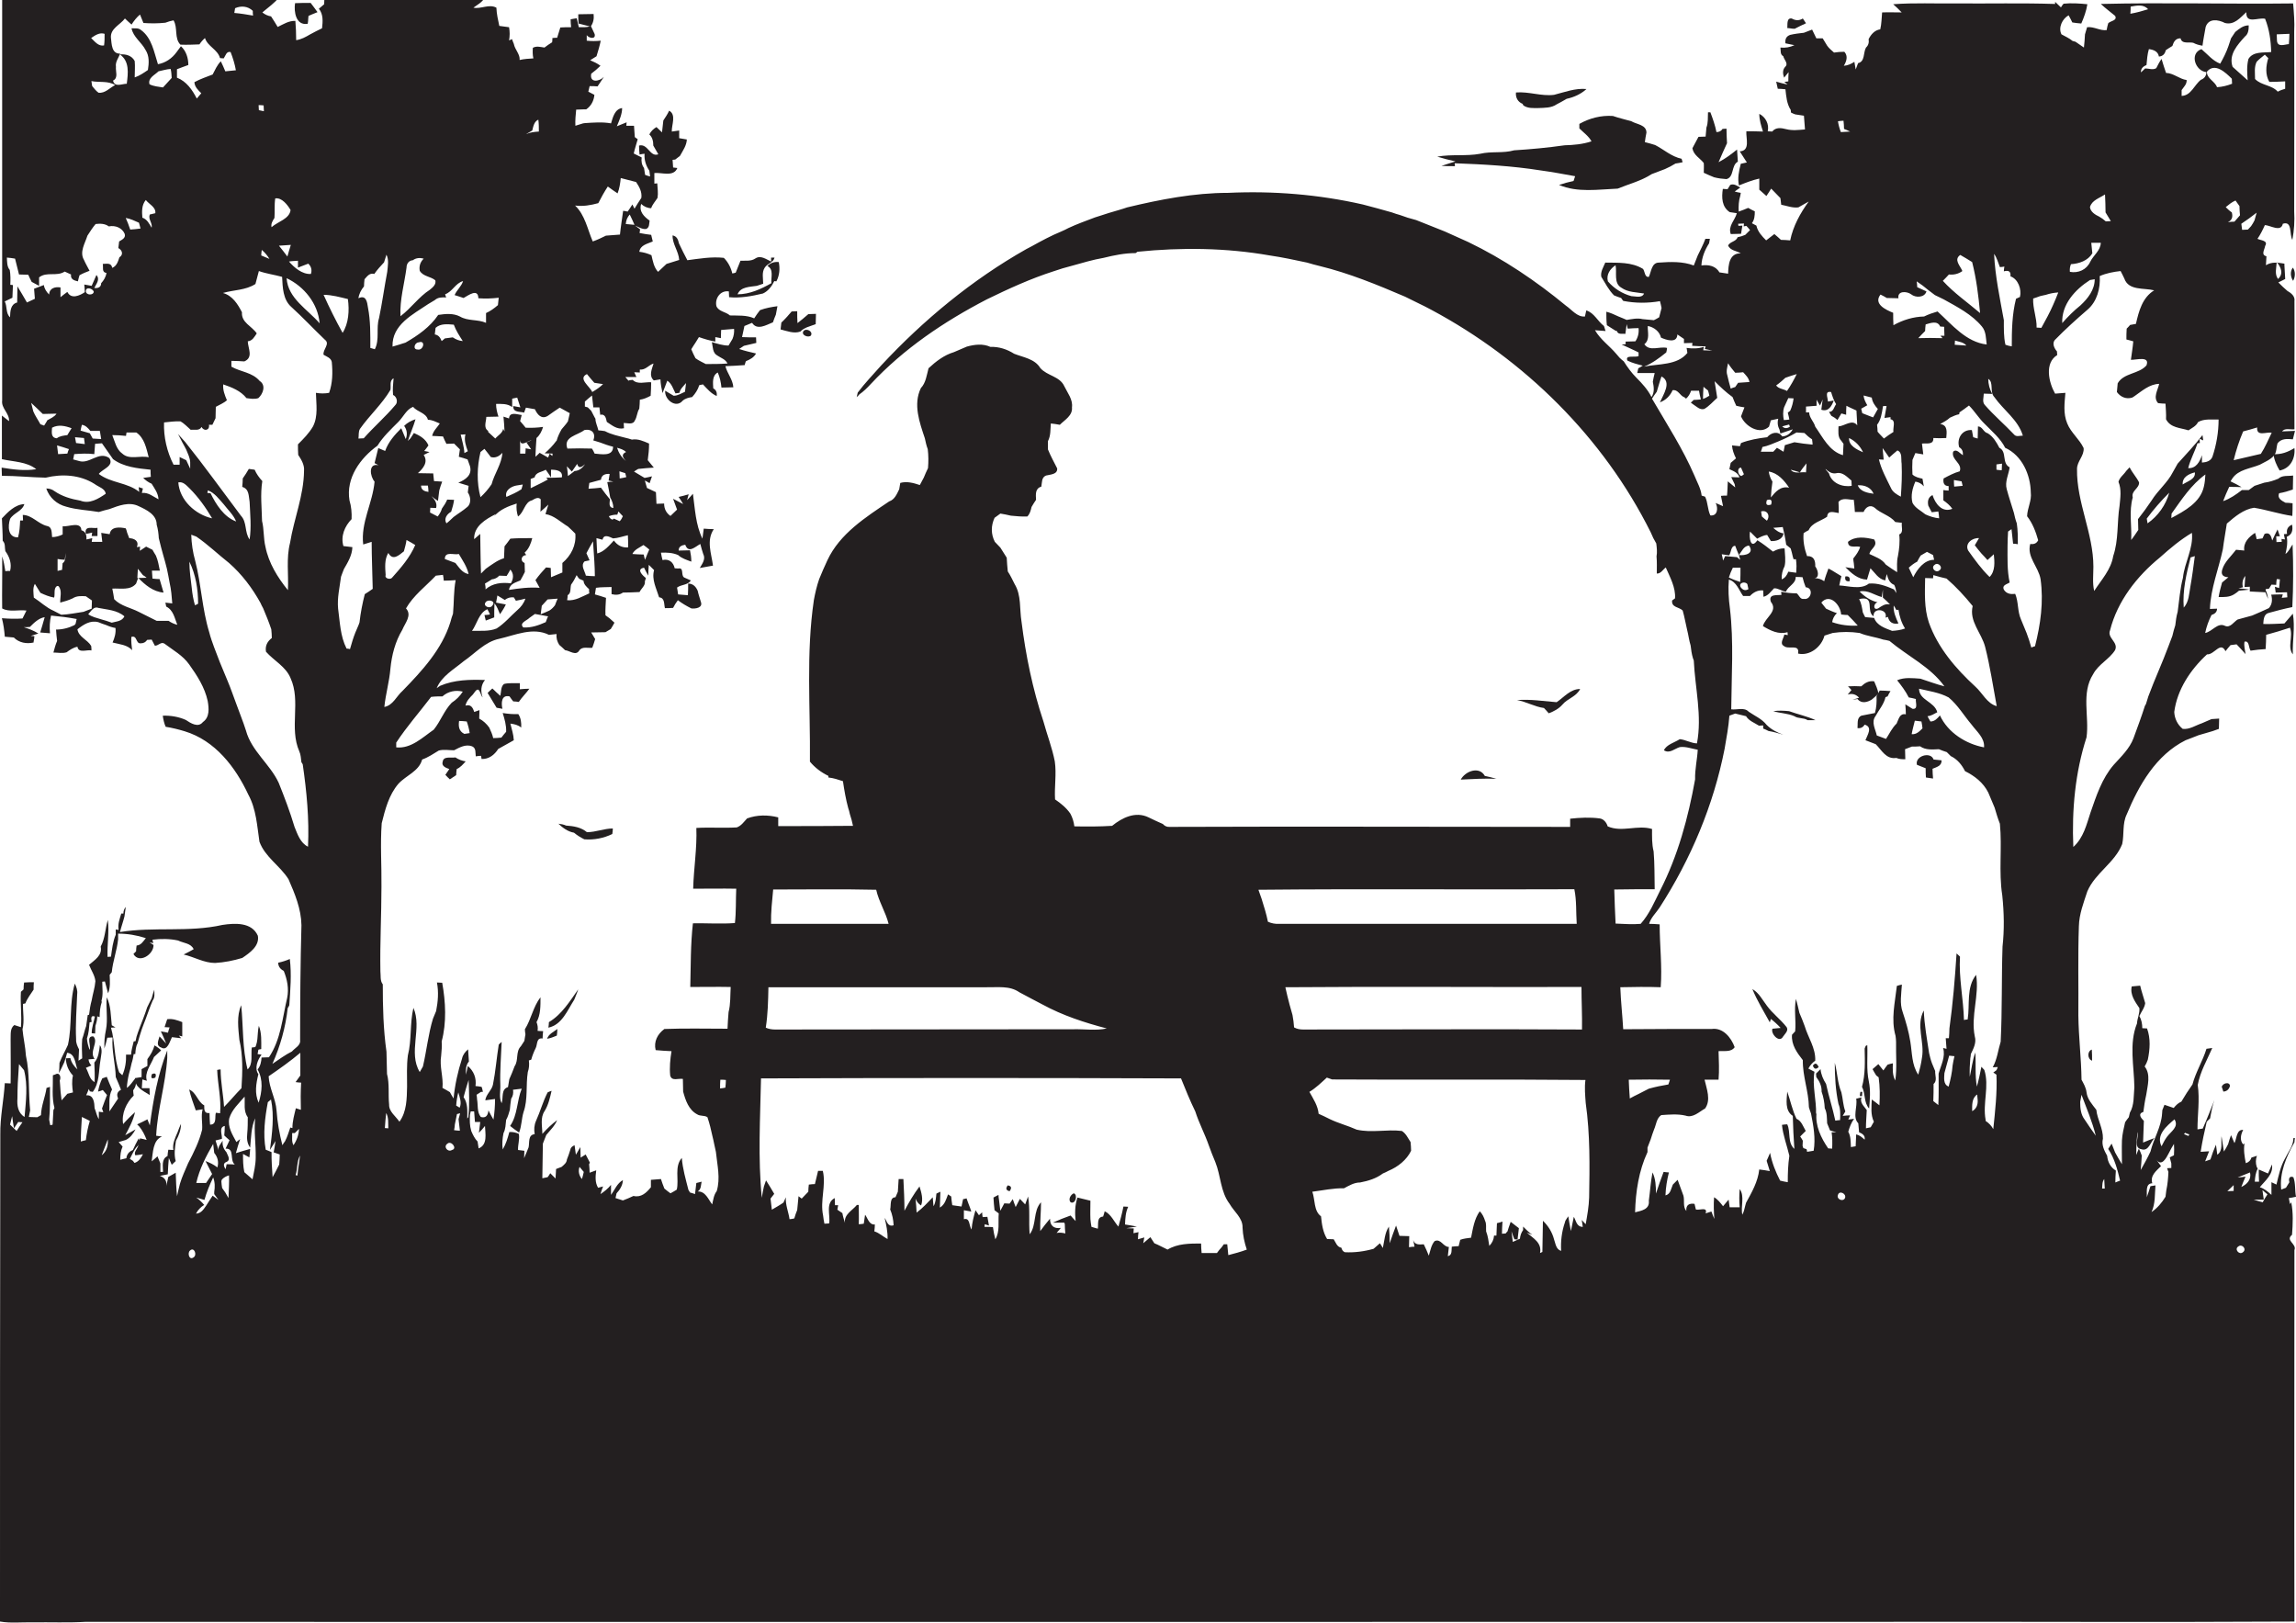 <?xml version="1.0" encoding="utf-8"?>
<!-- Generator: Adobe Illustrator 19.2.0, SVG Export Plug-In . SVG Version: 6.00 Build 0)  -->
<svg version="1.1" id="Layer_1" xmlns="http://www.w3.org/2000/svg" xmlns:xlink="http://www.w3.org/1999/xlink" x="0px" y="0px"
	 viewBox="0 0 869.2 614.2" enable-background="new 0 0 869.2 614.2" xml:space="preserve">
<g>
	<path fill="#231F20" d="M867.7,467.4c0.3-4.1,0.5-8.3-0.3-12.3l-0.5,0.7c-0.1-0.6-0.3-1.7-0.4-2.3c0.7-0.1,2-0.3,2.7-0.5
		c-0.5-2.4-0.1-5.1-1-7.4c-1.5-0.6-1.9,0.6-1.5,1.9c-0.3,0.5-1,1.6-1.3,2.1l-1.8,0.7c-0.7-6.4,1.9-12.4,5-17.9
		c0-0.4,0.1-1.2,0.2-1.6c-0.2,0-0.5,0-0.6,0l0,0.3c-0.1,2.8-2,5-3.2,7.5c-1.7,3-2.4,6.5-3.2,9.8c-0.5-0.2-1.4-0.7-1.9-0.9
		c0,1.6,0,3.2,0,4.8c-1.3-1.2-2.7-2.4-4.4-2.9c2.1-2.6,5.2-4.9,4.6-8.6c-0.5,1.1-1,2.2-1.5,3.4c-0.9-0.4-2.6-1.1-3.5-1.5
		c0,1.5,0,3,0.1,4.6c-0.4,0-1.2,0-1.6,0c0.1-1.7,0.3-3.4,1.1-4.9l-0.4-0.8c-0.4-1.3-0.4-2.7,0.1-4.1c-0.5,0.2-1.5,0.5-2.1,0.7
		c-0.3,1.1-1.1,1.8-2.1,2.1c-0.5-2.5-0.9-5-0.5-7.5l-0.5,0.4c-1.4-1.6-0.9-3.8,0-5.5c-2.6-0.2-2.4,3.3-3.3,5c-0.4-1-0.9-2-1.3-3
		c-0.3,0.8-0.9,2.5-1.1,3.4c-0.5,1-1,1.9-1.6,2.8c-0.3-2-0.6-3.9-0.9-5.8c-0.3,2.4,0.7,5.4-1.6,7c-0.1-1-0.4-2.9-0.5-3.8
		c-0.8,1.8-1.5,3.7-2.1,5.6c-0.5,0.2-1.5,0.5-2,0.7c0.5-1.3,1-2.5,1.5-3.8c-1.1,0.1-2.1,0.1-3.2,0.2c0.6-3.8,1.4-7.6,2.3-11.4
		c0.3-0.3,1-1,1.3-1.3l0.1-0.7c0.4-2.1,0.8-4.2,1.5-6.2c-1.4,3.6-2.8,7.2-4.4,10.8l-2,0.3c0-5.6,0.9-11.2,0.1-16.8
		c0.9-5,3.5-9.4,5.5-14c-0.5,0.1-1.6,0.2-2.2,0.3c-1.4,4.6-4.1,8.9-5.3,13.5c-1.5,2.1-2.9,4.3-4.2,6.5c-1.2,0.5-2.1,1.4-2.9,2.4
		c-0.9-0.3-2.6-0.9-3.5-1.2c-0.2,0.5-0.6,1.5-0.8,2l-0.1,1.3c-0.3,5.1-3.2,9.5-4.4,14.4c-1.1,2.4-2.4,4.7-3.7,7
		c0.2-1.8,0.3-3.7,0.4-5.5c-0.3-0.9-0.7-1.8-1.1-2.6l-1,2.4c0-1.9,0.1-3.8,0.2-5.6c0.1-1,0.2-2.1,0.3-3.1c0.5,2.1-1.6,6,1.4,6.5
		c2.8,1,3.5-2.7,5-4.2c-1.5,0.5-2.8,1.1-4.3,1.7c0.1-2.8,0.2-5.5,0.3-8.2c-1.1-1.1-2.4-2.7-0.2-3.4c0.3-2.2,0.6-4.3,1.1-6.5
		c0.5-3.5,1.8-7.7-0.6-10.7c0.5-0.8,0.9-1.7,1.2-2.6c0.8-3.9,1.1-8-0.3-11.8c-0.4,0-1.3-0.1-1.8-0.1c0-1.6-0.3-3.2-1.1-4.6
		c0.7-1.6,2-3.1,2.2-4.9c-0.6-2.2-1.4-4.4-1.9-6.6c-1.1,0.1-2.1,0.2-3.2,0.3c-0.7,3.2,1.3,5.8,2.9,8.2c0.2,2-0.8,3.8-0.9,5.8
		c-3.1,7.7-1.1,16.1-1,24.1c-0.3,3.3,0,6.8-1.7,9.7l-0.4,1.7c-0.4,0.5-1.1,1.4-1.4,1.9c-0.5,2.3-1.1,4.6-1.2,6.9c-0.1,3,0,6,0,9
		c-0.9-1.5-1.8-3-2.6-4.5c-0.3-0.8-1-2.5-1.3-3.3c-0.5,0.7-0.9,1.4-1.3,2c2.4,3.6,3.5,7.8,4.5,12c-0.5,0.2-1.4,0.5-1.8,0.7
		c0-1.5,0.1-3,0.2-4.5c-2-1.2-3.1-3.3-3.3-5.6c-1.1-2-2.2-4.1-1.6-6.5c0.1-3.8-2.1-7.2-2.5-10.9c-1.5-2-3.4-4-3.7-6.6
		c-0.2-1.8-1.1-3.3-1.9-4.8c-0.1-8.1-1.1-16.1-1.2-24.3c0.1-11.3-0.2-22.5,0.2-33.8c0.1-4.6,1.8-8.9,3.2-13.2
		c3-7,10.4-10.8,13.2-17.9c0.8-3.7,0-7.7,1.7-11.2c4.6-11.1,11.1-22.5,22.3-28.1c1.7-0.6,3.3-1.3,4.9-1.9c1-0.3,2.1-0.6,3.1-0.9
		c1.5-0.4,3.1-0.9,4.6-1.5c0-1.3,0.1-2.6,0.1-3.9c-1,0.1-1.9,0.1-2.9,0.2c-1.2,0.5-2.5,1.1-3.7,1.6c-2.4,0.8-4.6,2.4-7.2,2.1
		c-2-1.6-3.1-4-3.2-6.4c1.1-8.5,6.2-16.1,12.4-21.8c2.8,0.2,5.1-5.1,7-1.2c0.6-0.8,1.2-1.5,1.9-2.3c0.8-0.1,1.5-0.2,2.3-0.3
		c1.1,1.2,2.3,2.4,3.4,3.7c-0.2-1.6-0.7-3.1-0.4-4.7c1.9-0.5,1.5,2.3,2.3,3.4c1.9-0.3,3.8-0.5,5.7-0.6c0.1-1.8,0.2-3.6,0.2-5.4
		c3-0.8,6-1.7,9-2.7c1.3,3.2-1.1,7.4,1.1,10.1c-0.2-5.1,0.9-10.3,0-15.4c-1.1,1.2-2.1,2.5-3.2,3.7c-2.7,0.1-5.4,0.3-8,0.2
		c0.1-1.6,0.2-3.8,2.1-4.2c2.9-0.8,5.9-1.6,8.9-2.2c0.4-7.9,0.4-15.8,0.1-23.7c-0.9,1.2-1.4,2.7-2.7,3.6c0.5-2.1,0.9-4.3,0.5-6.5
		c2-0.8,2.4-2.5,2-4.6c-1.6,0.7-2.2,1.8-1.9,3.5l-1.2,0.1c0.1,0.5,0.3,1.5,0.4,2l-1.3-0.2l0.1,1.1l-2,0.1l-0.1-2.2l1.4,0
		c-0.3-0.9-0.6-1.7-0.9-2.6c-0.7,1.4-1.4,2.8-2,4.2c-0.4-1.7-1-3.3-2.9-2.5c-0.2,0.4-0.6,1.3-0.8,1.7c-0.5,0.1-1.6,0.2-2.2,0.3
		c-0.1-0.6-0.4-1.8-0.6-2.4c-2.3,1.5-4.5,3.6-4.1,6.7c-0.8-0.1-2.4-0.2-3.1-0.3c-1.8,2.4-4.3,4.5-5.2,7.4c-0.6,1.9,0.1,2.9,2.3,3
		c-0.6,0.5-1.8,1.5-2.4,2c-0.5,1.8-1,3.6-1.3,5.5c2,0,4,0.1,5.8-1c0.7-0.4,1.3-0.9,1.9-1.4c1.3-0.1,2.6-0.3,3.9-0.4
		c-1.4-0.3-2.7-0.4-4.1-0.5l1.7-0.4c-0.4-1.6-0.1-3.1,0.9-4.3c-0.1,1-0.2,3.2-0.3,4.2c0.5,0,1.5-0.1,2-0.1c0,0.4,0,1.3,0,1.8
		c2,0.1,3.9,0.2,5.9,0.3l1,2.5c-0.1-1.2-0.4-2.3-0.9-3.3l0-0.4c0.3,0,0.9-0.1,1.3-0.2c0.2-0.4,0.7-1.1,0.9-1.5
		c0.4,0,1.3,0.1,1.8,0.1c0-0.5,0.1-1.7,0.2-2.2l1.2,0.1c-0.1,0.8-0.2,2.4-0.3,3.3l-1.6-0.5c0.1,0.6,0.2,1.7,0.3,2.2
		c1.4,0,2.8-0.1,4.3-0.1c0,0.5,0.1,1.4,0.1,1.9c-0.5,0-1.6,0.2-2.1,0.2l0.4-1.3c-1.1,0-3.3,0-4.4,0.1c0.5,1.8,0.4,3.7-0.9,5.1
		c-2.1,1-4.2,1.9-6.3,2.8c-1.8,0.5-3.6,1-5.5,1.5c-1.5,0.9-2.8,3.3-4.8,2.4c-2.8-1.4-4.8,2.2-7.5,2.7c0.5-2.4,1.3-4.6,2.4-6.8
		c1.2-0.4,2.1-1.1,2.1-2.4c-0.7,0-2,0.1-2.7,0.1c0.3-7.8,3.3-15.1,4.9-22.6c0.4-3.2,1-6.4,1.5-9.7c3-2.6,6.3-5.4,10.3-6
		c4.9,0.8,9.6,2.4,14.5,3.1c0.1-1.6,0.1-3.2,0.1-4.8c-0.7-0.1-2.1-0.2-2.7-0.2c-1.5-0.8-3.2-1.7-2.4-3.6c1.8-0.3,3.5-0.8,5.2-1.4
		c0-1.8,0.1-3.5,0.1-5.3c-1.9,0.3-4.1-0.2-5.6,1.2c-1.7,0.7-3.5,1.3-5.3,1.5c-1.3,0.4-2.5,0.8-3.7,1.2c-0.6,0.4-1.7,1.2-2.2,1.6
		c-0.9,0-1.7,0-2.6,0c-2.2,1.7-4.5,3.3-7.1,4.2c0.7-1.9,1.5-3.7,2.3-5.4c1.2,0,3.5,0,4.7,0.1c-1-0.6-3.1-1.7-4.2-2.2
		c0.2-0.3,0.5-0.8,0.7-1.1c2.3-3.4,6.8-3.7,10.4-5.2c1.8-1,3.9-1.8,5.3-3.4c1.1-1.2,0.9-3.1,1.4-4.7c1.5-1.9,3.7-1.7,5.8-1.5
		c0.2-0.8,0.6-2.4,0.8-3.2c-1.6,0.1-3.3,0.1-4.9,0.2c1.1-1.4,3.1-0.6,4.7-0.8c-0.1-16.2,0.1-32.4,0-48.5c0.3-1.9-1.3-3.1-2.7-3.9
		c-1.2-1-2.3-2.1-3.4-3.2c0.7-0.3,2-1,2.6-1.3c-0.1-1.7-0.2-3.5-0.3-5.2l0-0.6c-2.4-0.4-4.8-0.8-7,0.6c0-0.8,0.2-2.5,0.2-3.4
		c-2.2-0.5-0.7-2.5-0.5-3.9c1.3-2.1-1.8-2.1-2.9-2.7c1.1-1.6,2-3.4,2.8-5.2c2.1,0.1,6.1,2.8,6.8-0.5c3.7-1.2,2.4,4,3.6,6.1
		c0.7-3.6,0.9-7.2,0.7-10.8c0-22.7,0.1-45.3,0-68c0.2-3.6-0.1-7.1-0.4-10.7c-24.3,0.3-48.5-0.4-72.8,0.2c1.7,1.6,3.6,3,5.4,4.5
		c1,1.8-1.8,1.9-2.6,2.8c-0.2,0.6-0.5,1.9-0.6,2.6c-2.5,0.3-4.8-1.4-7.4-1.1c-0.2,0.7-0.6,2-0.8,2.7c-0.1,1.7-0.2,3.3-0.4,5
		c-1.1-0.7-2.1-1.5-3.2-2.2c-0.3-0.1-0.8-0.2-1.1-0.3c-1.3-1.1-2.8-1.7-4.2-2.5c-1.3-2.5,0.3-5.9,2.7-7.2c0.4,0.7,1.1,2,1.4,2.7
		c1.1,0.2,2.2,0.3,3.4,0.4c1-2.3,1.9-4.7,2.3-7.3c-3-0.3-6-0.5-9-0.2c-0.3,0.3-0.8,1-1,1.4c-0.7-0.7-1.5-1.4-2.2-2.1l0,0.8
		c-12.5-0.4-25-0.1-37.4-0.2c-8,0.1-15.9-0.3-23.9,0.3c1.1,1,2.2,2,3.2,3.1c-2.5,0-5-0.1-7.4,0c-0.2,2.1-0.2,4.3-0.7,6.4
		c-2.1,0.3-3.5,1.9-4.4,3.7c0.2,1.3-0.1,2.4-1,3.2c-1.1,1.9-0.3,5.3-3,5.9c-0.3,0.8-0.6,1.6-0.9,2.4c-0.1-0.7-0.4-2.2-0.5-2.9
		c-1.2,0.8-2.5,1.4-4,1.5c1-1.6,1.7-3.7,0.2-5.3c-1.3,0-2.6,0.1-3.9,0.3c-0.9-0.8-1.9-1.6-2.6-2.6c-0.6-0.9-1.1-1.9-1.7-2.8
		c-0.6,0-1.8,0-2.4,0c-0.5-1.1-1.1-2.2-1.6-3.3c-0.8,0.3-2.3,0.9-3.1,1.2c-1.8,0.2-3.5,0.4-5.2,0.8c-1.4,0.5-2,1.5-1.8,3.2
		c0.8,0.2,2.5,0.5,3.4,0.7c-1.7,0.8-3.5,1.1-5.3,0.9c0.2,1.2-0.2,2.6,1.1,3.3c0.2,1.2,2,2.7,0.8,3.9c-1.2,1.2-1,2.8-0.5,4.2
		c0.4-0.5,1.3-1.6,1.7-2.1c-0.1,1.2-0.1,2.3-0.1,3.5l-1.5,0.2l1.2,1c-1.5-0.3-2.9-0.7-4.3-1.1c0.1,0.7,0.5,2,0.6,2.7
		c0.7,0,2.2,0.1,2.9,0.2c0.3,2.7,0.5,5.5,2,7.8c0,0.3,0.1,0.8,0.1,1c0.4,0.2,1.2,0.6,1.6,0.7c1.1,0.2,2.2,0.3,3.3,0.5
		c0.1,1.7,0.3,3.5,0.4,5.2c-2.4,0.2-4.8,0.5-7.1-0.1c-1.9-0.5-4-0.8-5.3,0.9c-0.4,0-1.3-0.1-1.7-0.1c0.6-2.7-0.8-5.4-3.2-6.6
		c0,2.3,0.7,4.5,1.4,6.7c-2.1-0.1-4.2-0.1-6.3-0.1c-0.2,2.6,1.6,7.4-2.5,7.6c0.9,1.4,1.8,2.8,2.7,4.2c-0.6,0.1-1.7,0.4-2.3,0.5
		c-0.7,2.7-1.3,5.5-0.7,8.2c2.5-1,5-2,7.7-2.6c0,1.4,0,2.8,0,4.2c0.9,0.8,1.8,1.6,2.7,2.4c0.6-0.9,1.2-1.8,1.8-2.8
		c1.2,1.2,2.3,2.4,3.5,3.6c0.1,0.6,0.2,1.8,0.3,2.5c2.1,0.4,4.3,1.3,6.5,1c1.3-0.7,2.6-1.5,3.9-2.2c-3.2,4.4-5.9,9.3-7,14.7
		c-1.2-0.1-2.4-0.2-3.5-0.2c-0.8-0.7-1.6-1.5-2.5-2.2c-1,0.8-2.1,1.6-3.1,2.4c-1.6-1.6-3.2-3.3-3.7-5.6c-0.4-0.2-1.3-0.7-1.7-0.9
		c1-1.3,1.1-2.9,1.1-4.5c-0.6-0.3-1.9-0.9-2.5-1.3c-1.2,0.5-2.4,1-3.6,1.4c-0.1-2,0-4.1,0.6-6l0.2-1.1c-0.6-0.1-1.8-0.3-2.3-0.5
		c0.5-0.4,1.5-1.1,2.1-1.5c-1.1-0.6-2.4-1.6-3.8-1c-0.3,0.4-0.7,1.2-1,1.6c-0.1,0-0.3,0-0.4,0c-0.4,0-1.1-0.1-1.4-0.1
		c-0.5,3.3-0.4,6.8,2.6,8.8c0.7,0.1,2,0.3,2.7,0.4c-0.7,2.7-3.4,4.8-2.3,7.9c1,0,2.9-0.1,3.9-0.1c0.1-0.8,0.4-2.3,0.5-3.1l-1.5,0.1
		c0-0.2-0.1-0.6-0.1-0.8c0.5,0,1.6-0.1,2.2-0.1l-0.1,1.1l1-0.2c0.4,0.4,1.1,1.2,1.4,1.6c-0.6,0.6-1.2,1.2-1.8,1.8
		c-0.9,0.4-1.9,0.7-2.9,0.9c-0.6,1.7-2.8,1.6-3.6,3.1c0.8,2,3.2,2,4.8,3c-4.4-0.1-4.7,4.4-4.8,7.7c-1.1-0.2-2.2-0.3-3.3-0.5
		c-1.4-2.5-4.2-3-6.8-2.6c0.1-3,1.3-5.9,2.9-8.4c0.1-0.4,0.2-1.3,0.3-1.7c-0.4,0-1.3,0-1.7,0c-0.8,2.2-1.9,4.2-2.9,6.3
		c-0.5,1.3-1,2.5-1.5,3.8c-4.2-1.6-8.8-1.4-13.2-1.1c-2.8,0-2.9,3.5-3.8,5.4c-1.6,0.3-1.5-2.1-2.2-3c-4.4-2.7-9.5-2.3-14.3-2.4
		c-0.7,1.7-1.9,3.5-1.5,5.4c1.5,2.4,2.8,5,4.8,7c0.9,0.4,1.8,0.7,2.7,1c0.2,0.3,0.6,0.9,0.8,1.1c4.6,0.9,9.3,0.9,13.9,0.1
		c0.2,0.7,0.5,2,0.6,2.6c-0.3,1.2-0.6,2.4-0.9,3.5c-0.5,0.3-1.5,0.9-2,1.1c-1.4-0.1-2.9-0.3-4.3-0.4c-2-0.5-4,0-6,0.3
		c-1-0.4-2-0.9-3.1-1.3c-1.5-0.7-3-1.4-4.6-1.8c0,1.7,0,3.4,0.2,5.1c1.1,0.7,2.2,1.4,3.3,2.1l0.5,0.1c0.4,1.5,2.1,0.9,3.2,1.1
		c0.1-0.9,0.4-2.8,0.5-3.7c0.1,0.4,0.3,1.3,0.4,1.7c1.4-0.1,2.7-0.2,4.1-0.2c0.2,1.8-0.2,3.5-1.2,5c-1.2,0-2.5,0.1-3.7,0.1l0,1
		c-0.4,0-1.1,0.1-1.5,0.1c1.8,0.9,3.6,1.6,5.4,2.5c0.2,0.1,0.7,0.4,1,0.5c0,0.4,0,1.1,0,1.4c-1.3,0.6-5.3-0.6-4.2,1.7
		c1.8,0.9,3.8,1.4,5.8,1.9c-0.4,0.3-1.3,0.8-1.7,1c-0.1,0.5-0.3,1.4-0.4,1.8c2.2,0,4.4,0,6.6,0c-0.3,1.1-0.5,2.2-0.7,3.3
		c0.4,2,0.7,4-0.5,5.8c-1.4-2.8-3.5-5.1-5.7-7.3c-1.9-1.9-3.4-4-4.8-6.2c-0.4-0.3-1.2-1-1.6-1.4c-0.3-0.3-0.9-1.1-1.2-1.4
		c-2.6-3.1-6-5.4-8.1-9c1,0.1,3,0.2,4,0.3l-0.6-1.9c-2.4-1.8-3.7-5-6.7-5.9c-0.1,0.6-0.4,1.7-0.5,2.3c-2.9,0.3-5-2.6-7.2-4.1
		c-11.4-9.4-23.7-17.7-37-24.1c-3-1.3-5.9-2.7-8.9-4c-3.6-1.5-7.2-2.8-10.8-4.3c-1.1-0.3-2.1-0.6-3.2-0.9c-1-0.3-1.9-0.7-2.9-1
		c-1-0.3-2.1-0.6-3.1-1c-3.7-1.1-7.3-2-11-3c-16.7-3.8-33.9-5.2-51-4.4c-12.9,0-25.7,2.5-38.2,5.5c-2.3,0.8-4.6,1.4-6.9,2.1
		c-1,0.3-2.1,0.7-3.1,1c-0.6,0.2-1.6,0.5-2.2,0.7c-3.4,1.3-6.8,2.5-10,4c-0.9,0.5-1.8,0.9-2.7,1.3c-3.9,1.6-7.6,3.6-11.2,5.6
		c-0.5,0.3-1.6,0.8-2.1,1.1c-20.5,11.6-38.9,26.8-54.9,44c-3,3.4-6.2,6.7-8.9,10.3c-0.1,0.4-0.3,1.3-0.4,1.7c0.3-0.2,0.8-0.7,1-1
		c1.6-1.1,3-2.5,4.3-3.9c12.5-13.4,27.8-23.7,44-32.1c8.2-4,16.5-7.8,25.2-10.6c2.3-0.8,4.6-1.5,7-2.1c4-1.1,7.9-2.3,12-3
		c4-1,8-1.8,12.1-1.8l0.7-0.5c16.6-1.7,33.6-1.5,50.1,1.4c4.8,0.7,9.4,1.7,14.1,2.7c1.6,0.5,3.2,0.9,4.8,1.3
		c11.1,2.7,21.8,7.1,32.3,11.6c3.3,1.7,6.7,3.2,10,5c35.3,18.9,65.1,48.3,83,84.2c0.6,1.5,1.3,2.9,2.1,4.2c0.2,1.6,0.4,3.3,0.1,4.9
		c0.2,2.2,0.1,4.3,0.1,6.5c1.5,0.1,2.3-1.5,3.4-2.3c1.6,3.7,3.8,7.6,3.5,11.7l-1.1,0.8c-0.3,2.7,2.6,2.4,4,3.8
		c0.7,2.4,1.1,4.9,1.7,7.4c0.5,1.9,0.7,3.9,1.3,5.8c0.2,1.6,0.4,3.3,0.9,4.9l0.3,0.8c0.5,10.5,3.2,21,1.2,31.4
		c-2.3-0.1-4.3-1.4-6.5-1.6c-2,1.3-5,2-6,4.2c2.1,1.4,4-0.6,6-1.2c2.3-0.3,4.5,0.6,6.8,1c-0.2,3.7-1.1,7.4-1,11.2
		c-2.6,14.5-6.5,28.9-13.2,42c-2.2,4.4-4.1,9-7.4,12.7c-3.2,0.3-6.4,0-9.5-0.1c-0.2-4.3-0.4-8.6-0.5-12.9c5.1-0.1,10.2-0.1,15.3-0.1
		c-0.1-4.8,0-9.6-0.4-14.3c-0.7-2.8-0.6-5.7-0.6-8.5c-5.5-1.7-11.4,1.4-16.8-1c-0.4-1.4-1.5-2.8-3-3c-3.7-0.5-7.5-0.3-11.2,0.1
		c0,0.8,0,2.3,0,3.1c-50.5,0-101-0.2-151.5,0c-1.1,0.1-2-0.3-2.7-1.1c-1.8-0.8-3.6-1.6-5.4-2.5c-4.9-2.4-10,0.1-13.8,3.2
		c-4.8,0.3-9.5,0.3-14.3,0.2c-0.2-1.7-0.7-3.3-1.5-4.8c-1.5-2.2-3.6-3.9-5.8-5.4c-0.3-4.8,0.6-9.6-0.1-14.4c-1-5.1-2.9-10-4.3-15.1
		c-4.1-12.3-6.7-25-8.3-37.8c-0.8-4.8,0-9.9-2.6-14.2c-0.8-1.6-1.6-3.3-2.6-4.8c-0.2-1.7-0.3-3.5-0.4-5.2c-0.8-1.3-1.6-2.5-2.4-3.8
		c-0.7-0.7-1.4-1.5-2.1-2.2c-1.5-2.9-1.5-6.1-0.1-9.1c0.5-0.4,1.6-1.2,2.2-1.6c1.3,0.2,2.7,0.5,4,0.8c2.1,0.2,4.2,0.4,6.2,0.3
		c1-1,1.3-2.3,1.6-3.6c0.5-0.9,1.1-1.8,1.7-2.7c-0.1-2-0.4-4.3,2-5c0.3-1.5,0-3.5,1.8-4.2c1.6-0.4,4.4-0.4,4.2-2.7
		c-1.2-2.4-2.5-4.7-3.5-7.2c0-0.8,0-2.3,0-3.1c1.1-2.1,0.9-4.4,1.1-6.7c0.9,0.1,2.6,0.3,3.4,0.5c1.9-1.9,4.9-3.5,4.6-6.6
		c0.4-3-1.7-5.5-2.9-8c-1.7-3.8-6.5-3.9-9.1-6.9c-2.1-3.5-6.4-4-9.9-5.4c-2.7-1.7-5.7-2.7-9-2.6c-2.8-1.3-6-0.9-8.9-0.1
		c-1.6,0.7-3.2,1.4-4.9,2.1c-3.7,1.1-6.8,3.5-9.6,6.1c-0.7,2.6-1,5.5-2.9,7.5c-3,6.2-0.5,13,1.5,19c0.3,1.4,0.6,2.8,1.1,4.1
		c0.3,2.4,0.3,4.8,0.1,7.2c-0.6,1.2-1.1,2.4-1.6,3.6c-0.5,0.9-1,1.8-1.5,2.8c-2.4-0.8-4.9-1.5-7.4-0.8c-0.1,0.6-0.3,1.8-0.4,2.4
		c-0.9,1.8-1.7,3.9-3.8,4.6c-8.9,6-18.7,12.2-23.4,22.3c-1.1,2.3-2.1,4.7-3.1,7.1c-0.9,2.6-1.5,5.2-2,7.9c-3,20.2-1.3,40.8-1.5,61.2
		c1.9,2.3,4.3,4.1,7,5.4c0,0.1,0,0.4,0,0.6c1.9,0.2,3.7,0.8,5.5,1.4c0.5,3.4,1.1,6.9,2,10.2c0.2,0.5,0.5,1.6,0.6,2.2
		c0.5,1.5,0.9,3,1.2,4.5c-9.4,0.1-18.9,0.1-28.3,0.1c0-0.8,0-2.5,0-3.3c-3.9-1-8-1-11.8,0.4c-1.2,1.3-2.2,2.8-3.9,3.4
		c-5.1,0.3-10.2-0.1-15.3,0.2c0.3,7.7-1,15.3-1.2,23c5.4,0,10.9-0.1,16.3,0c-0.2,4.3,0,8.7-0.5,13c-5.3,0.4-10.6,0-15.9,0.1
		c-0.9,8-0.8,16-1,24.1c5.1,0,10.2-0.1,15.3,0c-0.2,3.2,0,6.4-0.8,9.5c-0.2,2.1-0.3,4.2-0.4,6.3c-8,0-16-0.2-23.9,0.1
		c-2.6,1.9-4.1,4.8-3.3,8c2,0.2,4,0.3,6,0.4c-0.5,3-0.8,6.2-0.5,9.2c0.6,2.3,3.1,1,4.8,1.3c0,1.6,0.1,3.2,0.1,4.8
		c0.9,3.3,2.1,6.9,5.3,8.6c1.2,0.8,2.8,0.3,3.9,1.1c0.8,2.4,1.4,4.8,1.9,7.2c0.5,1.9,0.8,3.9,1.3,5.9c0.5,5,1.8,10,0.3,14.9
		c-1.1,1.4-1.3,3.3-1.7,5c-1.5-1.9-2.5-5-5.5-4.9c1.4-0.8,1.2-2.5,1.5-3.7c-0.5,0.1-1.5,0.4-2,0.5c-0.2,1.4-0.3,2.8-0.5,4.2
		c-0.5-0.2-1.4-0.5-1.9-0.6l-0.6-1c-1-4-2.2-8-2.5-12.1c-2.9,3.3-1,8.1-1.9,12c-0.6,0.4-1.8,1.1-2.4,1.4c-0.6-0.4-1.7-1.3-2.3-1.8
		c-0.5-1.2-0.9-2.4-1.3-3.6c-1.3,0.1-2.5,0.2-3.8,0.3c0,0.7,0,2.1,0,2.8c-1.7,2.1-3.7,4-6.6,3.3c-1.3,0.6-2.6,1.2-4,1.7
		c-0.7-0.2-2.1-0.7-2.8-0.9c0.1-0.5,0.3-1.4,0.4-1.8c1.3-1.4,2.3-3,2.4-5c-2.2,1.2-3.1,3.7-4.5,5.6c0-1,0-2.9,0-3.8
		c-1.1,1.4-2.5,2.5-4,3.5c0.2-0.7,0.7-2.2,1-2.9l-1.9,0.5c-1.2-2-1-4.3-0.7-6.6c-0.8,0.3-1.7,0.6-2.5,0.9c0-0.8-0.1-2.4-0.2-3.2
		l0.3-0.6l-0.4-0.8c-0.3-0.6-0.9-1.7-1.2-2.3c-0.5,0.3-1.4,0.9-1.9,1.2c0-1-0.1-3-0.1-4c-0.4,0.7-1.3,2.2-1.7,2.9
		c-0.2-1.2-0.3-2.4-0.5-3.6c-0.9,0.4-1.5,0.9-1.6,1.7c-0.4,1.3-0.8,2.5-1.3,3.7c-0.1,1.3-1.1,2-2,2.8c-0.5,0.2-1.6,0.6-2.1,0.8
		c0,0.9-0.2,2.7-0.2,3.6c-0.5-0.5-1.5-1.5-2-2c-0.2,0.4-0.7,1.1-1,1.5c-0.5,0.1-1.5,0.3-2,0.4c0-4.4,0.2-8.7,0.2-13.1
		c0.2-0.6,0.7-1.7,0.9-2.3l0.4-1c1.5-1.8,3.2-3.4,4.1-5.6c-2,1.5-3.9,3.3-5.6,5.2c0-2.9-0.9-6.1,0.9-8.7c1.4-2.3,2-5,2.6-7.6
		c-0.4,0.1-1.1,0.4-1.5,0.6c-1.8,3.5-2.8,7.3-4.4,10.8c-0.7,1.6-0.8,3.3-0.5,5c-2.6,0.3-1.9,3.1-2.3,5c-0.6,1.4-1.1,2.8-1.7,4.1
		c0-0.7,0.1-2.1,0.1-2.8c-0.6-0.1-1.8-0.2-2.4-0.3c-0.1-2,0.7-4.1,0.3-6.1c-1.1-0.5-2.3-0.8-3.6-0.7c-0.6,2.3-1.3,4.6-2.5,6.6
		c-0.3-2.1-0.1-4.2,0.3-6.2c0.8-1.5,0.8-3.3,1-5c0.7-1.2,1-2.5,1.4-3.8c0.1-1.4,0.3-2.8,0.5-4.2c0.7-1,0.9-2.2,0.7-3.4
		c1.1-0.1,2.2-0.3,3.3-0.4c-1.9,4.6-1.5,9.9-4.4,14.1c1.1,0.9,2.2,1.7,3.4,2.5c1-2.5,0.9-5.2,1.7-7.8c1.7-4.8,0.8-10.1,1.6-15.1
		c0.5-1.4,0.6-2.9,0.4-4.4c0.2-0.1,0.7-0.2,0.9-0.3c0.4-1.5,1-3,1.7-4.4c0.7-1.4,0.2-4,2.6-3.6c0-0.9,0.1-1.9,0.2-2.8
		c-0.5,0-1.6,0-2.1-0.1c0.2-1.2,0-2.3-0.4-3.3c1.6-2.8,1.5-6.3,1.5-9.4c-2.8,3.6-3.5,8.3-5.9,12.1c0,0.5,0.1,1.4,0.2,1.9
		c-0.1,0.6-0.3,1.9-0.4,2.5c-0.3,0.5-1,1.5-1.3,2c-2.1,2.1-0.8,5.3-2.4,7.6c-0.6,1.7-1.3,3.3-2,4.9c-0.2,1-0.3,2-0.5,3
		c-2.7,0.8-1.7,4-2.4,6.1c-1.1-2.1-0.4-4.6-0.5-6.9c-0.2-5.4,0.3-10.8,0.5-16.3c-0.3,0.2-0.8,0.7-1.1,1c-0.8,5-1.2,10.2-2.2,15.2
		c-0.5,2.2-2.6,3.6-2.9,5.9c1.2-0.2,2.5-0.3,3.7-0.5c0,2.6-0.2,5.2-0.6,7.8c-0.7-1.2-1.3-2.3-1.9-3.5c-0.2,2.2-1.2,3-2.9,2.5
		c-1.5-1.9-1-4.4-1.4-6.6c0-0.4-0.1-1.3-0.2-1.8c0.4-0.3,1.3-0.8,1.7-1.1l0.7,0c-0.1-0.5-0.3-1.5-0.5-1.9c-0.6-0.1-1.8-0.3-2.3-0.3
		c0.4-3-0.6-5.6-2.9-7.6c-0.2,0.8-0.5,2.4-0.7,3.3c-0.1-1.8-0.1-3.6,1.1-5c-0.1-1.5-0.2-3.1-0.3-4.6c-1.1,0.9-2,2.1-2.3,3.5
		c-1.6,4.9-2.7,10-3.2,15.1c-0.5-0.8-1-1.6-1.4-2.4c-0.9-0.5-1.8-1.1-2.8-1.6c0.4-4.1-1.2-8.1-0.5-12.2c0.2-1.8,0.3-3.6,0.2-5.4
		c1.9-7.2,1.5-14.9,0.2-22.2c-0.5,0-1.5-0.1-2-0.1c0.7,3.6,0.4,7.2-0.3,10.8c-0.4,1-0.8,1.9-1.2,2.9c-1.8,5.9-2.4,12.1-3.8,18.1
		c-0.3,0.5-0.9,1.6-1.2,2.1c-4.5-7.4,1-16.6-2.4-24.3c-1.4,5.9-0.6,12.1-2.1,18c-0.5,3.9-0.3,7.8-0.3,11.8
		c-0.1,4.5-0.1,9.5-2.9,13.3c-1.4-2.1-4-3.8-3.9-6.5c-0.4-3.8,0.2-7.8-0.8-11.6c-0.1-2.8-0.1-5.6-0.2-8.4c-1.2-8.5-1.4-17-1.4-25.5
		c-1.1-1.4-0.7-3.3-0.9-4.9c-0.2-10.7,0.4-21.4,0.4-32.1c0.1-8-0.5-16,0.1-24c1.3-5.2,2.7-10.7,6.3-14.9c2.9-3.2,7.8-4.7,9-9.2
		c2.3-0.8,4.3-2.2,6.3-3.4c1.9-0.5,3.8-0.1,5.8-0.1c2.1-1.1,4.4-2.4,6.8-1.5c1.6,0.7,1.2,2.4,1.4,3.8c0.5-0.1,1.5-0.2,2-0.2l0.2,1.2
		c2.8,0.1,4.9-1.6,6.3-3.8c2-1.1,3.9-2.2,5.9-3.3c-0.1-2.2-0.8-4.2-1.3-6.3c1.5,0.2,2.9,0.5,4.1,1.5c0.1-1.8-0.1-3.6-1.1-5.1
		c-2,0.1-4-0.1-5.9-0.4c0.7,2.3,1.4,4.6,1.3,7.1c-0.5,0.6-1.4,1.6-1.8,2.2c-0.8,0.1-2.3,0.2-3.1,0.2c-0.3-1.4-0.9-2.7-1.5-4
		c-1-1.4-2.3-2.6-3.8-3.4c0-0.8,0.1-2.4,0.1-3.2c-0.5,0.2-1.5,0.5-2,0.7c-0.5-1.7-1.3-3-3.3-2.4c0.4-1.8,1.6-3,2.8-4.2
		c0.2-0.3,0.7-0.9,0.9-1.2c1.7-2.1,1.9,1.4,2.8,2.3c-0.8-2.3-0.7-4.7,0.9-6.6c-5.8-0.2-11.6-0.1-17,2.2c-0.3,0.2-1,0.7-1.3,0.9
		c1.9-4.6,6.5-7.1,10.2-10.2c4.4-3,8.1-7.4,13.5-8.5c6.1-1.4,12.7-4.5,18.8-1.5c0.7-0.1,2.1-0.2,2.9-0.3c-0.2,1.5,0.2,2.8,1,4.1
		c0.7,0.6,1.5,1.3,2.2,2c1.8,0.2,4.1,2.3,5.4,0.1c1.1-1.6,3.3-0.8,4.9-1c0.4-1.1,0.8-2.2,1.1-3.3c-0.5-0.8-1-1.7-1.5-2.5
		c1.8,0,3.6-0.1,5.4-0.1c0.5-0.3,1.5-0.9,2-1.2c0.4-0.6,1.1-1.8,1.4-2.4c-0.5-0.4-1.4-1.3-1.9-1.7c-0.4-0.3-1.1-0.8-1.5-1.1
		c-0.1-2.2,0.1-4.4,0.2-6.6c-1.4-0.5-2.8-0.9-4.2-1.3c0.1-0.8,0.3-1.7,0.4-2.5c2-0.3,4-0.2,5.9-0.3c0,0.7,0,2,0,2.7
		c1.6,0.4,3.1,0.3,4.3-0.6c2.1,0,4.2-0.1,6.3-0.2c0.6-1.3,2.3-2.5,2-4l0.4-1.3c-1.2-0.9-3.8-3.4-0.7-3.9c0.5,1,1,2,1.6,3
		c0-1,0.1-3.1,0.2-4.1c0.5,0.5,1.5,1.5,2,2c-1,3.6,0.9,7,1.9,10.3c2.2,0.2,1.8,2.5,2.2,4.1c1,0,2.1,0,3.1-0.1c0.5-1,1.1-2,1.8-2.9
		c1.6,1.2,3.3,2.2,5.1,3.1c1.5,0.2,4.5-0.2,3.6-2.5c-0.4-1.4-0.9-2.8-1.2-4.2c-0.7-1.6-1.8-2.7-3.6-2.7c0,1.5,0,2.9-0.1,4.4
		c-1.2-0.1-2.5-0.2-3.7-0.3c-0.1-0.9-0.3-1.7-0.4-2.6c1.6-1.2,4.2-0.9,5.2-2.7c-0.6-0.3-1.9-0.8-2.5-1.1c-1.4-0.8,0.1-3.9-2.3-3.4
		c-0.3,0-1-0.1-1.3-0.1c-0.5-2.3-2.2-3.7-4.6-3.1c-0.2-0.7-0.5-2.1-0.6-2.8c2.2-0.1,4.4,0,6.5,0.9c1.4,1.3,3.2,1.8,5,2.5
		c0-1.5-0.2-2.9-0.5-4.3c-1.4,0-2.9,0.1-4.3,0.1c0-1.6,1.2-2,2.5-2.2c1.2,3.4,3.7,0.8,5.7-0.3c0.3,1.3,0.7,2.5,1.1,3.8
		c1,1.9-0.3,3.6-1.3,5.3c1.3-0.2,3.8-0.7,5-0.9c-0.6-4.6-2.6-9.5,0.3-13.8c-0.9,0-2.8-0.1-3.8-0.2c-0.2,1.3-0.3,2.5-0.5,3.8
		c-2.6-5.3-2.8-11.3-3.6-17c-0.5,0.6-1.6,1.8-2.2,2.4c0.1-0.6,0.5-1.7,0.6-2.2c-1,0.3-2.8,0.8-3.8,1c0.6,0.9,1.2,1.8,1.7,2.7l-3.8-2
		c0.4,1,1.1,3.1,1.5,4.1c-0.8,0.8-1.7,1.6-2.5,2.4c-1.6-1.1-2.4-2.7-2.4-4.7c-0.7,0-2.2,0.1-2.9,0.1c-0.1-1.5-0.1-2.9-0.2-4.4
		c-1.1-0.5-2.3-1.1-3.4-1.6c-0.3-0.9-0.5-1.9-0.8-2.8c0.6,0.3,1.2,0.6,1.8,1c0.3-0.9,0.6-1.8,0.9-2.6c-0.7,0.2-2.1,0.5-2.8,0.6
		c-1.3-0.8-2.7-1.6-4-2.4c0.4-0.3,1.2-0.8,1.6-1c2-0.2,4-0.4,5.9-0.5c-0.6-0.7-1.7-2.1-2.3-2.8c0.3-2.1,0.5-4.2,0.5-6.3
		c-2.1-0.9-4.2-1.9-6.5-1.5c-0.8-0.3-1.7-0.5-2.5-0.7c-2.6-0.7-5.3-1.2-7.7-2.5c-0.6-0.1-1.9-0.3-2.5-0.3c-0.3-1.5-1.1-2.9-1.1-4.4
		l-0.3-0.5c-0.3-0.6-1-1.9-1.3-2.5c-0.3-0.3-1-1-1.3-1.3c-0.3-0.1-0.8-0.2-1.1-0.3c0-0.5,0-1.4,0-1.9c0.9-0.8,1.8-1.6,2.7-2.3
		c0.2,1.5,0.3,3,0.5,4.5c0.6,0,1.7,0,2.3,0c0.1,0.7,0.2,2.1,0.3,2.8c1.9-0.4,2.2,1.3,2.5,2.7c2,1.3,3.9,3,6.5,2.4
		c0-0.5-0.1-1.5-0.1-2c1.4,0,3.5,0.8,4.2-0.9c0.9-1.4,0.8-3.1,1.7-4.5c0.1-1.1,0.2-2.3,0.2-3.4c1.5-0.2,2.8-0.8,4.1-1.5
		c0.1-1.7,0.2-3.4,0.2-5.1c-2.3-0.2-5.1,1-7-0.9c-0.3,0-0.8,0.1-1.1,0.1l-0.5,0.2c-0.3-0.4-0.9-1-1.2-1.4c1.4,0,2.8,0,4.2,0
		l-0.8-1.8c0.5,0,1.6,0.1,2.1,0.1l0-1.1c2.2,0.2,3.3-1.7,5.2-2.3c-0.6,2.1-1.9,4.6,0.1,6.4c0.6-0.1,1.9-0.3,2.5-0.4
		c0.1,1.8,0.4,3.5,0.8,5.2c0.6-1.6,1.2-3.1,1.8-4.7c1.7,1.1,2.2,3.1,3.1,4.8l1.5-0.2c0.3-1.5,1.5-2.5,2.5-3.7
		c-0.1,1.1-0.3,2.2-0.4,3.3c-1.4,0.6-2.7,1.5-4.3,1.5c-1.1-0.6-2.1-1.3-3.2-1.9c-0.3,3.4,4.1,6.8,6.6,3.8c1-0.9,2.3-1.2,3.6-1.4
		c1.2-1.3,2.2-2.8,2.7-4.5c0.4-0.1,1-0.2,1.4-0.3c1.6,1.7,3.1,3.5,5.2,4.4c0.2-1.3-0.2-2.3-1.3-2.9c-0.1-2.1-0.5-4.8,1.7-6
		c0.8,1.8,1.2,3.7,1.4,5.7c1.5,0,3-0.1,4.5-0.1c-0.2-3-2.3-5.2-3-8c2.4-0.1,4.9-0.2,7.3-0.4c0.1-0.4,0.3-1.2,0.5-1.5
		c1.5-0.6,3-1.4,3.8-2.9c-2.2-0.5-4.3-1-6.4-1.7c0.6-0.4,1.2-0.8,1.8-1.2c1.6-0.4,3.2-0.7,4.7-1.1c0-0.5-0.1-1.6-0.1-2.1
		c-1.8,0-3.5,0-5.3-0.1c0.3-1.4,0.6-2.8,0.9-4.2c0.7-0.3,2.2-0.9,2.9-1.2c1.9,3,5.4,0.8,7.9-0.2c0.3-1,0.7-1.9,1.1-2.9
		c0.2-1.1,0.4-2.1,0.6-3.2c-2.2,0.3-4.5,0.7-6.6,1.5c-0.8,1-1.5,2-2.2,3.1c-2.9-1.3-6.1-1-9.2-1.1c-1.5-1.4-4.2-1.4-5.1-3.5
		c-0.7-2.9,1.5-6.1,4.7-5.6c0,0.5,0.1,1.6,0.1,2.2c4.3,0.4,8.6-0.4,12.8-1.4c2-0.9,3.4-2.8,4.3-4.7l0.8,0.1c1.2-2.3,1.4-4.8,0.9-7.3
		c-1.7-0.2-3.1,0.3-4.3,1.5c2.5,1.2,1.3,4.3,1.5,6.5c-3.9,2.2-8.2,4.2-12.8,4.2c1.1-2.9,4.8-2.8,7.3-3.2c0.6-0.2,1.8-0.6,2.4-0.8
		c0-2-0.6-4.3,0.6-6.1c1-1.6,3.3-1.9,3.7-3.8c-0.3,0-1,0-1.3,0l0,1.5c-1.8-0.8-3.9-2.5-5.9-1.2c-1.7,1.2-3.8,0.8-5.7,0.9
		c-0.6,1.5-1.2,3-1.8,4.5c-0.3,0.1-1,0.3-1.3,0.3c-0.5-2.2-1.6-4.3-3.2-5.9c-4.7-0.5-9.2,0.3-13.8,0.9c-1.1-2.1-2.2-4.2-3.2-6.4
		c-0.3-1.4-0.8-2.7-2.4-3c-0.1,3.3,2.3,6,2.5,9.3c-1.6,0.5-3.2,1-4.8,1.5c-1.1,1-2.1,2-3.2,3c-1.6-1.7-2-4.2-2.5-6.3
		c-1.5-0.7-3-1.1-4.6-1.3c0.4-2.6,3.1-3,5.1-3.9c-0.2-0.8-0.4-1.7-0.6-2.5c-1.5-0.2-3-0.4-4.4-0.7l0.2-1.4c-0.6-0.5-1.3-0.9-1.9-1.4
		c1.3,0.5,2.6,1.4,4.1,1.3c1.4-0.5,1.2-2,1.4-3.2c-2.1-1.5-4.1-3.4-3.2-6.3c1.1,1,2.4,1.6,3.8,1.6c0.5-1.5,1.6-2.6,2.4-3.9
		c0.3-1.8,0-3.6-0.1-5.5l-1.1,0.1c0-1,0-3,0-4c2.8-0.3,7.3,1.6,8.7-1.9l-1.6-0.2c-0.1-1-0.1-1.9-0.2-2.9l1-0.1
		c0.5-0.4,1.4-1.1,1.8-1.4c1.1-2,2.5-3.9,2.6-6.2c-0.7-0.1-2.2-0.4-2.9-0.5c0-0.7,0-2.2,0-2.9c-0.7,0.1-2.1,0.3-2.8,0.4
		c-0.1-2.5,1.8-6.4-1-7.9c-0.6,1.3-1.4,2.5-2.2,3.7c-0.2,1.5-0.3,3-0.5,4.5c-0.5-0.5-1.6-1.5-2.1-2c-1.2,0.7-2.1,1.6-2.7,2.8
		c1.2,1.1,1.5,2.6,1.5,4.2c0.6,1.1,1.3,2.2,1.9,3.3c-3.2,1.2-3.9-4.2-7.3-3.3c0,0.9,0.1,2.6,0.2,3.4c0.5-0.1,1.4-0.3,1.9-0.3
		c-0.2,2.3,0.5,4.5,1.8,6.4c0.1,0.5,0.2,1.6,0.3,2.2c-0.5-0.1-1.4-0.4-1.9-0.6c-0.1-0.6-0.3-2-0.4-2.6c-0.9-1.2-1.1-2.6-0.9-4
		c-1-0.5-2-1-3-1.5c0.4-1.8,1-3.6,1.5-5.4l-1.1-0.8c-0.1-1.4-0.2-2.8-0.3-4.3c-0.7,0-2.2,0-2.9,0l0.1-1.3c-1.3,0.5-2.5,1-3.7,1.5
		c0.9-2.2,2-4.5,2-6.9c-2.8,0.4-3.5,3.5-4.2,5.8c-3.3-0.6-6.6-0.3-9.9-0.1l-0.7,0.1c-1,0.3-2,0.6-2.9,0.9c-0.1-2,0.1-4.1,0.3-6.1
		c0.7,0,2.1-0.1,2.8-0.1l1,0c1.9-1.3,2.9-3.3,3.1-5.5c-0.6-0.3-1.7-0.9-2.3-1.2c0.1-0.5,0.4-1.6,0.5-2.1c0.8,0,2.3,0,3,0.1
		c0.8-1.2,1.6-2.4,2.4-3.6c-1.7,1.8-5.5,2.4-4.8-1.2c1.2-0.9,2.4-1.9,3.5-3c-1.2-0.9-2.5-1.5-3.9-2.1c0.6-0.4,1.8-1.1,2.4-1.5
		c0.6-2,1.2-3.9,1.6-5.9c-1.8,0.2-3.6,0.2-5.3,0c0-0.5,0-1.5,0-2.1c0.7,1.1,3.5,1.8,3-0.4c-0.3-0.7-1-2.2-1.4-3
		c0.9-1.3,1.2-2.8,1-4.6c-1.9,0-3.9,0.1-5.8,0.1c0,0.9,0,2.6,0.1,3.5c1.4,0.4,2.8,0.7,4.3,1.1c-1.4,0.4-2.8,0.3-4.2,0.3
		c-0.3-1.2-0.5-2.3-0.8-3.4c-0.6,0.1-1.7,0.3-2.3,0.4c0,0.8,0.1,2.3,0.2,3c-1.4,0-2.7,0-4.1,0.1c-0.4,1.3-0.8,2.6-1.2,3.9
		c-0.4,0-1.3,0-1.8,0.1c0,0.4,0,1.2-0.1,1.6c-1,0.6-2,1.3-2.9,2c-1.5-0.2-3-0.7-4.4,0.1c-0.1,1.3-0.1,2.7,0.2,4
		c-1.7,0.1-3.5,0.2-5.2,0.6c0.2-2.2-1.8-3.9-2.2-6.1c-0.2-0.4-0.5-1.3-0.7-1.8l-1.1,0.5c0.3-1.7,0.3-3.3,0-5
		c-1.2-0.2-2.5-0.3-3.7-0.5c-0.5-2.3-1-4.5-1.1-6.9c-2.8-1.5-5.8,0.6-8.7,0c1.5-1.1,3.3-2,4.2-3.7c-20.2-0.7-40.4,0.2-60.6-0.4
		c0,0.9-0.1,1.9-0.1,2.8c-0.5,0.4-1.5,1.3-2,1.7c1.7,2.1,1.5,4.8,1.2,7.4c-1.5,0.7-3,1.5-4.5,2.3c-1.7,1-3.3,1.9-5.3,2.2
		c0-2.5-0.1-4.9-0.3-7.3c-2.5-0.1-4.6,1.3-6.7,2.3c-0.8-1.3-1.6-2.7-2.5-4c-1.2-0.2-2.3-0.7-3.3-1.5c2.2-1.9,4.6-3.5,6.4-5.8
		c-35-0.2-69.9,0.2-104.9,0c0,50.9,0,101.8,0,152.7c-0.4,3,2.8,4.8,2.6,7.8c-0.9-0.7-1.8-1.4-2.7-2.1c0,5.5,0,11,0,16.5
		c4.3,1,9.4,0.9,13,3.8c-4.4,0.7-8.8,0.1-13.1-0.6c0,1,0.1,2.1,0.1,3.1c5.5,0,11.1,0.6,16.6,0.7c6.2-1.5,13-1.1,18.5,2.4
		c1.4,1.1,4,1.7,4.2,3.7c-2.8,1.9-6.1,4-9.6,2.6c-3.5-0.6-6.9-1.6-9.8-3.6c-0.9-0.7-2-1-3.1-1c1.2,3.5,4,6,7.6,6.9
		c4,1.2,8.2,1.3,12.3,2c1.3-0.4,2.7-0.8,4-1.1c3.5-1.3,7.5-2.9,11.1-1.1c3,1.4,6.8,3.2,6.8,7c0.5,1.7,0.7,3.4,0.8,5.1
		c0.3,1.2,0.6,2.4,0.9,3.6c0.9,3.5,2.1,7,2.7,10.6c0.1,0.7,0.4,2,0.5,2.7c0.6,2.6,0.8,5.2,1,7.8c-0.7-0.1-2-0.2-2.6-0.3
		c0.1,0.4,0.2,1.1,0.3,1.5c2.7,1.3,3.2,4.4,4.2,6.9c-1.2-0.3-2.3-0.8-3.3-1.5c-1.5,0-3,0-4.5,0c-2.3-1.1-4.5-2.3-6.8-3.4
		c-3.1-1.6-6.8-2.2-9.3-4.8c-0.2-1.3-0.4-2.7-0.7-4c3-0.2,6.8,0.8,9-1.9c0.2-0.5,0.6-1.6,0.8-2.2c2.6,2.7,5.7,5.3,9.6,5.6
		c-0.5-1.7-1-3.4-1.5-5.1c-0.7,0-2-0.1-2.7-0.2c-0.1-1-0.1-2-0.2-3c0.7,0,2.2,0,3,0c-0.4-1.9-0.7-3.9-1.5-5.7
		c-0.3-0.5-1-1.6-1.3-2.2c-0.6-0.3-1.8-0.9-2.4-1.2c-0.6,0.4-1.8,1.2-2.4,1.6l0.1-1.6l-1.2,0.2c0.9-2.3-0.9-3.3-2.9-3.4
		c-0.2-0.5-0.6-1.6-0.8-2.1c-0.1-0.4-0.3-1.2-0.5-1.6c-2.2-0.5-5.7-0.8-6.1,2.2c-0.8-0.1-2.4-0.4-3.2-0.5c0.1,0.8,0.3,2.5,0.4,3.4
		c-1.3,0-2.6,0-4,0l0.2-1.4c-0.5,0.1-1.6,0.4-2.2,0.5c0.1-1.5-0.2-3-1.9-3.5c-0.2-3.5-4.9-1.2-7.1-1.5c0,0.8,0,2.3,0,3.1
		c-1.2,0.6-2.6,1-4,1c-0.2-1.6,0.1-3.8-1.9-4.2c-3.4-0.8-5.6-4.1-9.2-4.2c0,0.5,0.1,1.6,0.1,2.1l-1.1,0c-0.1,2.2-0.2,4.3-0.8,6.4
		c-3.9,0.1-3.9-4.3-3-7c1.4-2.3,4.6-2.9,5.4-5.6c-3.6,0.2-6.2,3-8.5,5.4c0.1,2.8,0.3,5.6,0.3,8.5c1.1,1,0.7,2.6,1,3.9
		c1.6,2.2,2.5,4.8,1.8,7.5c-0.5,0-1.4,0-1.8,0.1c-0.3-1.9-0.6-3.8-1.2-5.6c0.1,6.6-0.1,13.1,0,19.7c2.7,1.5,6.2,0.4,9.2,0.8
		c-0.5,1-1,2-1.5,3c-2.6,0.2-5.2,0.1-7.8-0.1c0.6,2.3,0.9,4.6,1.1,7c1.1,0.1,2.3,0.2,3.4,0.3c2,2,4.8,2.5,7.5,1.9l0-0.3
		c0.1-0.5,0.3-1.5,0.3-2.1c-0.4,0-1.1-0.1-1.4-0.1c0.7-0.2,2.2-0.7,2.9-0.9c-1.7-1.1-3.6-1.8-5.5-2.4c0.6,0,1.7,0,2.3-0.1
		c1.6-1.6,3.3-3.3,5.6-3.7c-0.5,1.9-1.1,3.8-1.7,5.8c0.9,0.1,2.8,0.2,3.7,0.3c-0.2-2.3-0.1-4.5,0.4-6.7c3.3,0.3,6.5,0.7,9.7,1.3
		c-0.1,0.5-0.3,1.4-0.4,1.8l-0.4,0.5c-2.2,1.1-4.6,1.7-7,1.7c0.1,1.4,0.2,2.9,0.4,4.3c-0.6,1.4-1,2.9-1.4,4.4c1.7,0,3.4,0.4,5-0.1
		c1.2-0.9,2.5-1.8,4.1-2.1c0.4,2.6,3.6,1,5.3,1.4c0-0.4,0-1.3-0.1-1.7c-1.4-2.4-4.8-3.4-5.2-6.3c2.3-1.8,4.8-3.5,7.9-2.7
		c1,0.4,2,0.8,3,1.1c1.1,0.5,2.3,0.9,3.5,1.1c0.2,1.9-0.3,3.7-1.1,5.5c2.6,0.7,5.5,0.8,7.4,2.9c-0.2-1.7-0.4-3.3-0.3-5
		c2.3-0.8,1.6,2.7,3.6,2.4c1,0,1.8-0.4,2.4-1.3c0.4,0,1.3-0.1,1.7-0.1c0.3,0.6,0.9,1.7,1.2,2.3c1.3,0.1,2.3-1.6,3.6-0.8
		c3.3,2.5,7,4.5,9.4,7.9c3,4.2,5.9,8.7,7,13.8c0.5,2.8,0.8,6.2-1.8,8c-1.8,2.3-4.7,0.4-6.5-0.8c-2.7-1.2-5.7-1.7-8.7-1.6
		c0.2,1.4,0.5,2.9,1.1,4.2c2.5,0.4,4.9,1,7.2,1.7c11.5,3.5,19.2,13.5,24.1,24c3,5.5,3.3,11.8,4.2,17.8c2.1,5.8,7.8,9.1,11,14.2
		c2.4,5.5,4.8,11.2,4.9,17.4c-0.4,14.5-0.5,29-0.5,43.5c0.3,2-2,3-3.1,4.3c-2.6,1.3-5,3.1-7.4,4.7c3-6.7,5-13.9,5.8-21.1
		c0.2-0.3,0.5-0.8,0.6-1.1c0.4-5.8,0.9-11.7,0.2-17.5c-1.4,0.6-2.9,1.1-4.4,1.4c0,1.5,0.9,2.5,2.1,3.1c1.3,3.2,2,6.7,1.3,10.2
		c-1.8,7.6-2.4,15.8-6.9,22.5c-0.7,0-2.1,0.1-2.8,0.1c-0.1,1.6-0.4,3.2-1.5,4.5c2.2,3.9,1.7,8.5,0.4,12.6c-1.6-3.5-1-7.2-0.1-10.8
		c-1.6-2.2-0.3-5.4,1.2-7.4l-1.5-0.2c0.1-0.7,0.4-2.1,0.5-2.8c-0.7,0.1-2,0.2-2.7,0.3c-0.4,2.7,0.6,6.3-1.6,8.3
		c-2-8-1.6-16.2-2.4-24.3c-1.8,4-1.1,8.8-0.7,13.1c1.4,6,1.2,12.2,0.8,18.3c-2.3,2.3-4.3,4.8-6.6,7.1c-0.3-4.8-1.3-9.5-1.3-14.2
		c-0.3,0-1,0.1-1.3,0.2c0.2,5.5,1.6,10.9,1.1,16.4c-0.4-0.1-1.2-0.1-1.6-0.2c-0.5,1.6,0.5,4.5-2.2,4.5c-0.1-1.5-0.2-2.9-0.2-4.4
		c-2.1,0.3-2-1.4-2-2.9c-2.5-1.3-2.9-4.8-5.7-6c0.6,2.7,1.6,5.3,2.5,7.9c0.7-0.1,2-0.3,2.6-0.4c-0.7,2.5,0,5.1-0.2,7.7
		c-1.1,4.5-3.2,8.7-5.3,12.7c-1.1,2.6-2.3,5.1-3.1,7.8c-0.4,1.6-0.8,3.2-1.1,4.7c-0.3-3-0.4-6-0.5-8.9c-0.7,0.4-2.1,1.2-2.8,1.6
		c-0.3,1.3-0.6,2.7-0.9,4.1c0.6-2.2-0.2-3.8-2.3-4.5c1-0.2,2-0.4,3-0.6c0.1-2.1,0.2-4.1,0.4-6.2c0.3,0.7,0.8,2,1.1,2.6
		c0.4-0.4,1.2-1.1,1.5-1.4c-0.7-2.5-0.3-5.1,0.1-7.7c1.1-2,1.9-4.1,1.9-6.4c-0.5,1-0.9,2.1-1.3,3.2c-0.9,2.1-2,4.3-1.6,6.7
		c-0.5,0-1.5-0.1-1.9-0.1c-0.1,0.6-0.3,1.8-0.3,2.4c-2.4,1.1-1.7,3.9-1.7,6h-1c0-1.1,0-2.1,0-3.2c-0.3-0.7-0.8-2-1.1-2.7
		c-0.5,0.5-1.6,1.4-2.2,1.9c0.5-3.2,0.4-8,3.9-9.4c-0.5-0.1-1.6-0.2-2.2-0.3c0.5-10,3.6-19.6,4.2-29.5c0-0.7,0-2.1,0-2.8
		c-3.6,9.1-5.3,18.7-6.6,28.4c-0.2-0.6-0.7-1.7-0.9-2.3c-1.3,0.7-2.6,1.3-3.9,1.9c0.2,0.2,0.6,0.6,0.8,0.8c1.2,1.5,2.1,3.2,2.8,5.1
		c-0.6-0.2-1.9-0.5-2.5-0.6c-0.2,0.8-0.6,2.3-0.8,3.1c-0.4,1.1-1.6,2.1-1,3.3c1-0.1,1.9-0.2,2.9-0.4c-0.7,1.4-1.6,2.8-3.2,3.3
		l-0.6-0.8c-0.4-0.3-1.3-0.8-1.8-1.1c-1,0.2-2,0.4-3,0.7c0-1.7,0.2-3.5,0.9-5c-0.5-0.6-1-1.1-1.5-1.7c0.7-0.2,2-0.6,2.7-0.8
		c1.7-0.8,2.8-2.4,3.7-4c-1.3,0.7-2.6,1.5-3.9,2.2c1.5-2.8,3-5.6,3.7-8.7c-1.6,1.4-3.1,2.9-4.5,4.5c-0.7-3.9,1.2-8.1,4-10.8
		c-0.1-0.7-0.2-1.4-0.2-2c1-1.3,1.4-2.8,0.7-4.4c-1,1.2-1.8,2.6-3.1,3.5c0.1-1.8,0.4-3.6,0.8-5.3c0.4-1.3,0.7-2.7,1-4
		c0.4-1.2,0.6-2.3,0.8-3.5l0.6,0c0.1-1.5,0.2-2.9,0.9-4.2c0.5-1.8,1-3.6,1.6-5.3c0.5-1.3,0.9-2.5,1.4-3.7c0.9-2.4,1.7-4.8,2.7-7.1
		c0.9-1.2,0.6-2.7,0.6-4.1c-0.4,1.1-0.7,2.2-1,3.3c-0.6,1.1-1.1,2.2-1.7,3.4c-0.5,1.5-1,3-1.6,4.5c-0.7,1.7-1.3,3.4-1.9,5
		c-0.4,1.1-0.7,2.1-0.9,3.3l-0.7,0.1c-0.4,1.7-0.9,3.3-1,5c-0.5,0-1.4,0-1.9,0c0.1,2.6-0.3,5.3-1.4,7.8l-1.2-1.1
		c-2-5.5-1.5-11.4-3.1-16.9c0.4,0,1.3-0.1,1.7-0.1c-0.3-0.2-1-0.6-1.4-0.8c-0.4-3.6-0.3-7.4-1.9-10.6c-0.4,4.1,0.5,8.3-0.3,12.3
		c-0.5,2.3-0.7,4.7-0.6,7.1c0.4-1.3,0.8-2.7,1.1-4.1l2-0.1c-0.4,5.1,1.1,10,1.2,15c0.7,1.6,1.4,3.2,2,4.8c-1.4,0.7-1.8,1.8-1.1,3.3
		c-1.1,1.6-2.2,3.3-3.3,4.9c0.1-2.8-0.4-5.7,1-8.3c-0.7-1.6-1.4-3.2-2-4.8c-0.4,0.1-1.3,0.5-1.7,0.6c-0.8,1.6-1.3,3.3-1.6,5
		c0.4-0.1,1.4-0.4,1.8-0.6c0.4,0.5,1.2,1.4,1.6,1.9c-0.7,1.7-1.3,3.4-1.9,5.1l0.5,1.4c-0.4,0-1.3-0.1-1.7-0.2c0,0.7,0,2.1,0,2.8
		c-0.8-1.2-1-2.7-1.6-4.1c-0.1-2.1-0.3-5.2-3.2-4.9c0.3-0.6,0.8-1.8,1-2.4l0.4,0.9l1.1,0.2c2.6-3.4,2.2-7.9,2.9-11.9
		c0.2-1.9,1-4.1-0.2-5.8c-0.3,2.3-0.5,4.8-2.1,6.6c0.1,2.5,0.2,4.9,0.1,7.4c-2-1-2.2-3.6-3.3-5.4c0.5-0.2,1.6-0.7,2.1-0.9
		c-0.7-0.7-1-1.4-1.1-2.3c0.8-0.1,1.5-0.1,2.3-0.2c-2.2-2.7,1.7-6.5-0.5-8.5c-2.9-0.2-0.7,3.6-1.4,5.1c-0.5-1.4-0.9-2.8-1-4.3
		c0.7-2,0.8-4.1,1-6.1l0.8-0.2c-0.4-1.9,0-2.5,1.2-2c-0.4,2.1-1.2,4.1-1.2,6.3c0.3,0,1,0.1,1.3,0.1c0-0.7,0.1-2.2,0.1-2.9
		c0.4-1.2,0.7-2.3,0.7-3.6l0.9,0.3c0-1.9,0.2-3.9,0.8-5.7l-0.1-0.5c0.7-2.3,0.3-4.7,0.3-7.1c0,0,0,0,0-0.1l1-0.1
		c0.3,1.1,0.9,3.3,1.2,4.5c0.9-2.2,0.7-4.6,0.6-7c0.2-0.3,0.6-0.8,0.8-1c0.4-4.2,2-8.4,2.4-12.5l0-2.1c3.6,0,7.1,0.6,10.5,1.7
		c-1,1.2-1.8,2.7-3.5,2.8c-0.1,0.5-0.2,1.7-0.2,2.2l-1,1c2.1,3.8,7.7,0.2,7.6-3.4l-1.5-1l1.4,0.3l-0.3-1.3c3.2-0.4,6.5-0.4,9.7,0.3
		c2,1,4.9,1,5.9,3.3c-1.3,0.7-2.5,1.4-3.8,2c4,0.9,7.7,3.2,11.9,3.2c3.5-0.2,7-0.9,10.3-1.9c2.8-1.9,6.6-4.5,5.9-8.4
		c-2.3-5.2-8.7-4.8-13.4-4.1c-12.8,2.9-25.9,0.6-38.8,2.7c0.5-2,1.2-3.9,1.7-5.9c0.2-1.2,0.3-2.4,0.5-3.6c-0.6,0.7-0.9,1.5-0.9,2.5
		l-0.8,0c-0.6,2-1.4,4-1,6.2l-1.1-0.2c0,0.5,0,1.5,0,2c-1.1,2.6-1.4,5.5-1.8,8.3l-1.3,0.1c-0.2-4.7,0.7-9.4,0.1-14
		c-1,3.3-1,7-2.7,10.1c0.7,3.3-2.2,5-4.4,6.9c0.8,2.1,2.2,4,2.4,6.2c-0.2,2.5-1,4.8-1.4,7.2c-0.5,1.8-0.8,3.7-1,5.5l-0.5,0.1
		c-0.2,1.4-0.4,2.8-0.6,4.2c-0.6,1.6-0.9,3.3-1.5,4.9c-0.2,2.4-0.1,4.9,0,7.3c-0.4,0.2-1.1,0.7-1.4,0.9c0.1-1.4,0.1-2.9,0.2-4.3
		c-0.6-1.2-1.2-2.4-1.1-3.8c-0.3-5.7,0.2-11.4,0.4-17.1c0.2-1.4-0.3-2.8-0.9-4c-2.2,7.5-0.9,15.6-2.6,23.2c-1,2.3-2.3,4.4-3.2,6.8
		c0,1-0.1,3-0.2,3.9c0.7-1.4,1.4-2.7,2-4.1c0.4-1.2,0.8-2.4,1.1-3.6c3.1,0.3,3,4.1,3.9,6.3c-1.3-1.2-2.3-2.6-2.7-4.3l-1.7,0.1
		c0.1,2.5,1,4.7,2.7,6.5c-0.5,2.1-0.3,4.3,0,6.4c-0.5,0.1-1.5,0.4-2.1,0.5c-0.7,0.8-1.5,1.7-2.2,2.5c-0.3-2.1-0.5-4.2-0.6-6.3
		l-0.1-1.2c0.6-1.2,0-3.3-1.7-2.3l-0.9,0.3c0.1,4.1-0.5,8.3,0.6,12.4l-0.4,0.8c-0.1,1.8-0.2,3.7-0.3,5.5c-0.2,0.1-0.7,0.2-0.9,0.2
		c-0.1-0.5-0.3-1.6-0.4-2.1c0.4-4.1,0.3-8.3,0.3-12.4c-0.3,0.1-0.9,0.3-1.3,0.4c-0.5,3.5-2,6.7-2.1,10.3c-0.3,0.2-1.1,0.6-1.4,0.8
		c-0.8,0-2.4-0.1-3.2-0.1c0.1-0.6,0.4-1.9,0.5-2.5c-0.7-6.9-0.1-13.9-1.6-20.7c-0.2-3.4-1-6.7-1.3-10c0.8-3.1,0.1-6.5,0.2-9.6
		l0.9-0.2c0.7-1.9,2-3.5,3.1-5.2c0-0.9,0-1.9,0.1-2.8c-1.2,0-2.5,0-3.7,0.1c-0.1,0.6-0.2,1.9-0.2,2.6c-0.2,0.2-0.7,0.7-1,0.9
		c-0.3,4.4,0.4,8.9,0,13.4c-0.6-0.2-1.9-0.6-2.5-0.8c-1.7,1.3-1.3,3.5-1.4,5.4c0,5.6,0.1,11.1,0,16.7c-0.6,0-1.7-0.1-2.2-0.1
		c-0.4,6.5-1.8,12.9-1.7,19.4C0,492.2,0,553,0,613.8c4,0.7,8.2,0.2,12.3,0.3c6.8-0.1,13.5,0.2,20.3-0.2c226.3,0.1,452.6,0,678.8,0
		c52.4-0.1,104.8,0.2,157.2-0.1c-0.1-46.8,0-93.7,0-140.6C869.6,470.8,865,469.6,867.7,467.4z M861.9,99.2c1.6,1.9,2.7,4.4,0.5,6.4
		C861,103.8,861.8,101.3,861.9,99.2z M617.6,112.1c-3.4-0.9-6.6-2.9-8.9-5.6c-0.7-2.6,0.9-4.8,2.9-6.1c0.6,2.8-0.8,6.8,2.2,8.5
		c2.5,1.8,5.7,1.7,8.6,2.2C621.6,113,619.1,112.1,617.6,112.1z M243.6,206.3c0.7,0.5,1.5,1.1,2.2,1.7c-0.6,1.3-1.1,2.6-1.6,3.9
		c-0.2-0.7-0.4-1.3-0.5-2c-1.4,0-2.9-0.1-4.3-0.2C240.2,208,242.1,207.3,243.6,206.3z M263.3,129.7c0.3-0.5,1-1.6,1.3-2.1
		c2,0.7,4,1.3,6.2,1.7c0-0.4,0-1.3,0-1.7c0.5,0.1,1.5,0.3,2.1,0.4c0-0.8,0.1-2.3,0.1-3.1c1.6-0.1,3.3-0.3,4.9-0.4
		c0.1,1.3-0.1,2.6-0.6,3.8c-0.4,0.6-1.1,1.9-1.5,2.5c-2.2,0-4.2-0.7-6.3-1.3c0.4,1.8,0.2,4.1,2.1,5.1c1.3,0.9,3.1,1.4,3.8,3
		c-2.7,0.2-5.5,0.2-8.2,0.2c-1.3-0.7-2.7-1.3-3.9-2.2c-0.6-1.1-1.1-2.2-1.6-3.4C262.2,131.3,262.8,130.5,263.3,129.7z M52.2,215.3
		c0.6,0.8,1.3,1.6,1.9,2.4c0.4,0.2,1.1,0.7,1.4,1c-1.1,0-2.3,0.1-3.5,0.1C52.1,217.6,52.1,216.4,52.2,215.3z M21.8,211.6
		c0.7,0.1,2,0.3,2.7,0.3c0.1-0.7,0.3-2,0.4-2.6c-0.2,1.4,0.1,3-1.2,3.9c0,0.6-0.2,1.9-0.2,2.5c-0.4,0.1-1.3,0.3-1.7,0.4
		C21.8,214.6,21.8,213.1,21.8,211.6z M23.2,232.7c-1-0.5-1.9-1-2.9-1.5c-2.8-1.2-5-3.4-7.5-5c-0.1-1.7-0.5-3.6,0.4-5.2
		c0.7,1.1,1.4,2.3,2.1,3.4c1.7,0.8,3.4,1.5,5.2,1.8c0.4-1.4-0.3-3.5,1.1-4.4l0.6,0.1c1.4,1.8,0.5,4.2,0.6,6.2
		c1.6-0.4,3.2-0.9,4.7-1.6c1.5-1,3.3-0.9,5-0.8c0.6,0.4,1.7,1.2,2.3,1.6c0,0.8-0.1,2.3-0.1,3.1c-1,0.4-2,0.8-3.1,1.2
		C28.8,232,26,232.6,23.2,232.7z M42.3,235.7c-1.3-0.5-2.7-0.9-4.1-1.3c-1.6-0.5-3.4-0.9-4.8-1.9c1-1,2-3.1,3.8-2.4
		c3.4,0.7,7.1,0.8,9.9,3.2C46.2,235.2,44.1,235.2,42.3,235.7z M6.3,428.1c-0.8-0.8-1.7-1.6-2.5-2.4c0.3-1.1,0.5-2.2,0.8-3.2
		c0.2,1.5,0.4,3.1,0.7,4.6c0.4-0.6,1.2-1.8,1.6-2.4c0.4,0,1.2,0.1,1.6,0.1C7.7,425.9,7,427,6.3,428.1z M9.3,422.8
		c-2.5-1.5-2.9-4.3-2.7-7c0-3.9,0.2-7.8,0.5-11.7l0.1-1.3c0.6,0.8,1.3,1.5,1.9,2.3C10.6,410.8,9.8,416.9,9.3,422.8z M32.5,431.6
		c-0.5,0.1-1.4,0.3-1.9,0.5c0-3.1,0.2-6.2,0.4-9.3c0.8,0.4,2.3,1.1,3,1.5C33.3,426.6,32.8,429.1,32.5,431.6z M38.5,437.3
		c0.8-2,1.5-4,2.3-6C41,433.6,40.4,435.8,38.5,437.3z M80.7,433c0.1,0.9,0.3,2.5,0.4,3.4c1.3,1.6,1.8,3.4,1.2,5.5
		c-1.4-1.1-2.9-1.8-4.5-2.4c0.8,1.6,1.7,3.3,2.5,4.9c-0.8,1.1-1.5,2.3-2.3,3.4c-1.2,0-2.5,0-3.7,0C75.5,442.5,78,437.7,80.7,433z
		 M73.2,476c-1.6,1.1-2.3-1.7-1.3-2.6C73.5,471.8,74.8,475.1,73.2,476z M80.5,452.6c-0.8,1.2-1.6,2.4-2.4,3.7c-1,1.4-1.9,3-3.9,3.1
		c0.7-1.4,1.8-2.5,3.1-3.3c-0.9-1.1-1.9-2-3-2.8c0.8,0.2,2.3,0.7,3.1,0.9c0.8-2.9,2-5.8,3.3-8.5c0.7,1.8,0.7,3.6,0.4,5.5l0,0.8
		c0.4,0.5,1.2,1.6,1.6,2.2C82,453.7,81,453,80.5,452.6z M86.5,453.5c-0.3-0.5-0.9-1.6-1.2-2.1c-0.3-0.4-0.9-1.3-1.2-1.7
		c-0.1-0.6-0.3-1.9-0.3-2.6l0.2-0.6c0.7-0.8,1.7-1.3,2.7-1.6C86.8,447.8,86.6,450.7,86.5,453.5z M85.8,440.7
		c-0.1,0.5-0.3,1.4-0.4,1.9c-0.7-1.1-1.1-2.3,0.4-2.8c1.7-0.8,0.3-2.6-0.1-3.7c-1.1-1.2-1.6-2.6-1.4-4.3c-0.8,1.3-2.1,2.4-1.4,4.1
		c-0.4-1.4-0.9-2.8-1.3-4.2c0.6-0.1,1.8-0.5,2.4-0.6c0.2-1.6-1.3-4.4,1.1-4.9c0,0.9-0.1,2.7-0.2,3.6c0.6,0.6,1.3,1.2,2,1.8
		c-0.5,1-1,2.1-1.5,3.2c3.6-0.2,1.4,4.4,3.5,6C88.1,440.7,86.6,440.7,85.8,440.7z M96.8,438.2c0,2.8-0.7,5.5-1.2,8.2
		c-1-0.9-2.1-1.8-3.1-2.7c-0.5-2.3-0.5-4.6-0.5-6.9c0.6,0.3,1.8,1,2.4,1.3c0.1-0.8,0.3-2.4,0.3-3.2c-1.8,0.5-3.6,1-5.4,1.6
		c0.5-1.8,1-3.6,1.6-5.3c-0.4,0.3-1.1,0.8-1.4,1.1c-1.5-2.8-3.4-5.7-2.7-9c1-3.3,3.6-5.6,5.8-8.2c0.2,2.6-0.5,5.5,1.2,7.8
		c0,2,0,4.1-0.2,6.1c-0.2,1.9-0.1,3.8,1.1,5.4c0.4-3.7,0.3-7.6,1.9-11.1C96.1,428.3,96.9,433.2,96.8,438.2z M105.7,440.8
		c-0.8,1.6-1.6,3.2-2.5,4.8c-0.1-1.6-0.2-3.2-0.3-4.8c-0.1-1.6-0.1-3.1-0.1-4.7c-0.5-0.2-1.6-0.7-2.2-0.9c-1.1-6-0.3-12.1,0.8-18
		l1.2-1c1.3,6.3,0.4,12.8-0.4,19.1c0.7-1.1,1.4-2.3,2.1-3.4c-0.2,1.4-0.4,2.9-0.7,4.3c0.6,0.2,1.7,0.6,2.3,0.8
		C105.9,438.2,105.8,439.5,105.7,440.8z M110.6,428.9l1,0c0.4-0.4,1.2-1.2,1.6-1.6c-0.1,2.2-0.8,4.3-2.1,6.2
		C110.3,432,110.7,430.4,110.6,428.9z M112.6,445c-0.2,0-0.5-0.2-0.7-0.2c0.8-2.4,0.4-5.2,1.7-7.4
		C113.3,439.9,112.8,442.4,112.6,445z M113.9,420.1c-0.5-0.1-1.4-0.5-1.9-0.6c-0.6,2.5-1.3,4.9-1.3,7.5l-0.8-0.2
		c-0.6,1.7-1.1,3.5-2,5.2c-0.3,0.4-0.8,1.1-1,1.5c-1.1-4.3-1.9-8.7-2.2-13.1c-0.3-4.5-2.8-8.5-3-13c4.1-2.8,8.2-5.7,12-8.9
		c0,2.9,0,5.7,0,8.6c-0.5,0.6-1.3,1.9-1.8,2.5c0.5,0.1,1.6,0.2,2.1,0.2C113.8,413.3,113.8,416.7,113.9,420.1z M176.7,273.1
		c0.5,1.4,0.9,2.9,1.1,4.4c-0.5,0.1-1.5,0.2-2,0.3c-2.1-1-2.3-2.9-2-4.9C174.7,272.9,175.7,273,176.7,273.1z M167.5,263.6
		c2.1-1.9,5-2.5,7.7-1.8c-1.1,1.7-2.5,3.1-4.2,4.2c-2.9,3-4.2,7-6.8,10.2c-4.2,2.9-8.6,7.3-14.2,6.7c0-0.5,0-1.4,0-1.8
		c4-6.1,8.8-11.5,13.2-17.3C164.7,263.6,166.1,263.6,167.5,263.6z M171.5,232.3c-0.4,1-0.7,2.1-1,3.2c-3.2,10.3-10.7,18.4-18.1,26
		c-2.3,2-3.6,5.5-6.9,6.1c0.5-4.9,1.9-9.6,2.3-14.5c0.5-5.1,1.8-10.2,4.5-14.7c1-2.5,3.8-5.5,1.4-8.1c2.8-4.9,7.4-8.3,11.3-12.4
		c0.7-0.1,2-0.2,2.7-0.3c0.1,0.5,0.3,1.7,0.3,2.2c1.5,0,3-0.1,4.5-0.2C171.7,223.8,171.9,228,171.5,232.3z M147,209.3
		c1.7,3.1,4,0.9,5.9-0.6c0.4-1.4,0.8-2.9,1-4.3c1.1,0.6,2.2,1.2,3.3,1.9c-2,4.7-5.4,8.6-8.8,12.4c-0.6,0.8-2.9,0.3-2.4-1
		C145.8,214.8,145.5,211.8,147,209.3z M159.4,183.8c0.7,0,2,0,2.6,0c0.1,0.6,0.2,1.8,0.2,2.4C160.7,186,159.4,185.5,159.4,183.8z
		 M172.4,213.1c-1.3-0.5-2.7-1-4-1.5c0-3.1,3.5-1.4,5.3-1.9c1.4,2.4,3.1,4.8,3.7,7.6C175,216.9,173.8,214.8,172.4,213.1z
		 M195.9,230.9c-2.6,2.3-4.9,5.1-7.9,7c-2.9,1.2-6.2,0.8-9.3,0.9c1.9-2.7,2.6-6.8,5.8-8.2c0.3,0.5,0.8,1.5,1,2
		c-0.5,0.1-1.6,0.2-2.1,0.2l0.5,2.1c0.8-0.3,2.4-0.9,3.2-1.2c0-1.8,0-3.5,0.1-5.3c1,1.2,1.5,2.7,2.1,4.1c0.8-1.2,1.6-2.4,2.2-3.7
		c-1.3-0.2-2.5-0.5-3.7-0.7l0.5-2.7c0.9,0.6,1.9,1.1,2.8,1.7c1-0.8,2.1-1.1,3.4-1c0.2,0.3,0.6,0.9,0.8,1.3c1.2-0.2,2.4-0.5,3.6-0.8
		C198.3,228.4,197.2,229.8,195.9,230.9z M183.9,227.9c0.9-1.2,4-0.4,2.5,1.3C185.5,230.7,182.6,229.4,183.9,227.9z M183.6,220.9
		c0.9-0.5,1.8-1.1,2.6-1.6c1.1-0.1,2.1-0.6,2.8-1.4c0.7,0,2.1,0.1,2.8,0.1c0.4-0.6,1.1-1.8,1.4-2.4c1.4,1.6,1.2,3.5,0.2,5.2
		c-3.4-0.4-6.9-0.1-9.6,2.3C183.9,222.5,183.7,221.4,183.6,220.9z M206.6,235.5c-2.7,1.2-5.5,2.2-8.5,2c-1.7-1.7,1.4-2.6,2.3-3.6
		c0.7-0.5,1.4-1,2.1-1.5c1.7,0.3,3.3,0.6,5,0.9C207.2,233.8,206.8,235,206.6,235.5z M210.1,229.1c-0.6,0.8-1.3,1.5-2.1,2
		c-1.1,0.5-2.2,1-3.3,1.4c0.1-0.8,0.3-2.4,0.4-3.2c0.7-0.8,1.5-1.6,2.2-2.4c1-0.1,2.9-0.2,3.8-0.3
		C210.8,227.3,210.3,228.5,210.1,229.1z M212.9,213.1c0,1.2,0,2.4,0,3.6c-1.4,0.6-2.9,1.2-4.3,1.8c0-0.9-0.1-2.6-0.1-3.5
		c-0.5-0.1-1.4-0.2-1.8-0.2c-1.4,1.5-2.8,3.1-4,4.8c0.4,0.7,1.2,2.2,1.6,2.9c-3.9-0.3-7.8,0.2-11.6,0.8c0.3-2.4,2.6-2.8,4.3-3.6
		c0.6-1.1,1.2-2.1,1.7-3.2c0-0.8-0.1-2.5-0.1-3.4c-1.8-0.7-1.3-2.9,0.6-3l-0.6-0.9c1.6-1.4,2.4-3.5,2.9-5.5l-0.9,0
		c-2.5,0-4.9,0-7.4,0.2c-0.7,1-1.5,2-2.2,2.9c-0.1,1.5-0.1,3-0.2,4.5c-1.3,0.4-2.5,1-3.7,1.8c-1.1,0.7-2.1,1.4-3.2,2.2
		c-0.6,0.6-1.2,1.2-1.8,1.8c-0.2-5-0.2-10-0.3-15c-0.6,0.5-1.7,1.5-2.3,2c-0.2-4.9,4.4-7.6,8.2-9.5l-0.6,0.8
		c2.2-2.6,5.4-3.8,8.5-4.8c-0.2,1.7,0,3.3,0.5,4.9c2.3-1.5,2.5-5.5,5.3-6.1c0.9-0.5,2.3-1.5,3.3-0.4c0,1.2,0,3.5-0.1,4.7
		c0.8-0.7,2.3-2,3-2.7c-0.3,0.9-0.8,2.7-1.1,3.6c3.3,0.5,5.8,3.1,8.5,4.7c1,0.9,1.9,1.8,2.8,2.7
		C218.2,206.4,216.2,210.3,212.9,213.1z M181.9,171.1c0.4-0.3,1.1-0.9,1.5-1.2c0.8,1,1.6,2,2.4,3.1c1.8,0.5,3.2-0.3,4.4-1.6
		c-0.3,4.3-3,7.8-4.1,11.9c-1.2,1.8-2.6,3.4-4.2,4.9C180.4,182.6,180.6,176.6,181.9,171.1z M196.8,166.5c0.3,2.9,3,0.3,4.5,0.1
		l-2,0.9c0.6,0.9,1.2,1.7,1.8,2.6c-0.5-0.1-1.6-0.3-2.1-0.4l-0.1,2c-0.5,0-1.5,0-2,0C196.9,169.9,197,168.2,196.8,166.5z
		 M207.4,181.5c-2.1,1.2-4.3,2.2-6.5,3.3c0-0.9,0-2.7,0-3.5c0.4-0.1,1.1-0.5,1.5-0.6c0.4-2,2.8-2,4.2-2.9c0.5,0.7,1.5,2.1,2,2.9
		c0-0.7,0-2.2,0-2.9c1.9,0,4.6,0.3,4.1,2.9c-2,0.1-4,0.2-5.9,0.1L207.4,181.5z M197.9,183.4c-0.1,0.4-0.3,1.3-0.5,1.8
		c-1.8,1.2-3.7,2-5.7,2.9c-0.7-2.4,1.7-3.9,3.7-4.3C196,183.7,197.3,183.5,197.9,183.4z M214.6,176.5c0.5,0.5,1.4,1.5,1.9,2
		c0.7-1,1.3-1.9,2-2.9c0.6,2.1,1.8,1.1,3,0.1c-1,1.4-2.2,2.5-4,2.6c-0.8,0.6-1.6,1.3-2.5,1.9C214.9,178.9,214.8,177.7,214.6,176.5z
		 M214.7,227.2c0.1-0.5,0.2-1.4,0.2-1.9c1.4-0.8,0.9-2.6,1.3-4c0.8-1.1,1.5-2.3,2.1-3.6c0.2,0.4,0.7,1.1,1,1.4
		c0.4,0.2,1.2,0.5,1.6,0.7c0.1,1.4,1.1,2.3,2.1,3.2c0,0.4,0,1.2,0.1,1.6C220.3,225.8,217.8,227.5,214.7,227.2z M221.8,217.9
		c-0.4-1.8-2.1-3.8-0.5-5.4c0.5-0.1,1.4-0.3,1.9-0.4c-0.4-0.9-0.8-1.8-1.2-2.7c0.8-1.5,1.6-3,2.5-4.5c0.2,2.5,0.3,5,0.5,7.6
		c0.1,1.9,0.2,3.7,0.2,5.6C224.3,218.1,222.7,218,221.8,217.9z M237.8,207.2c-2.3,0.2-4.1-0.8-5.4-2.6c-1.8,1.9-3.6,4.2-6.3,4.9
		l-0.1-1.3c-0.1-1.5-0.1-3-0.2-4.5c0.6,0.1,1.7,0.5,2.3,0.6c0.5-2.3,2.6-1.1,4-0.5c1.9-0.1,3.7-0.8,5.6-1.2
		C237.8,204.1,237.8,205.6,237.8,207.2z M230.5,195.4c1-0.4,2.1-0.6,3.2-0.6c0.1-0.3,0.3-0.9,0.4-1.2c0.4,0.5,1.3,1.3,1.7,1.8
		c-0.3,0.7-0.7,1.4-1.2,1.9c-0.6-0.3-1.7-0.8-2.2-1l-0.5,0.4C231.2,196.5,230.8,196.1,230.5,195.4z M234.6,181.1
		c0-0.7-0.1-2-0.1-2.7c0.5,0.2,1.6,0.5,2.2,0.7c0.1,0.4,0.3,1.2,0.4,1.5C236.5,180.8,235.2,181,234.6,181.1z M237,171.1
		c-2,0.9-1.2,2.2,0,3.4c-1.7-1.3-2.8-3.1-3.4-5C234.8,169.8,236.1,170.2,237,171.1z M231,188.3c0.7,1.2,1.2,2.6,1.2,4
		c-1.9-0.2-1.4-1.9-1.3-3.3c-1.2-1.4-2.3-2.9-3.4-4.4c-1.6,0.2-3.2,0.3-4.7,0.4c0.1-0.5,0.2-1.6,0.3-2.2c1.5-0.4,2.9-0.8,4.4-1.2
		c0.2-1.9,1.7-2.3,3.3-2.2c-0.1,0.6-0.3,1.8-0.4,2.5c0.5,0.1,1.4,0.3,1.8,0.4c-0.6,0-1.8,0.1-2.3,0.2
		C230.3,184.5,230.7,186.4,231,188.3z M224.2,148.4c-0.8-2.1-5.6-5.1-2-6.8c0.9,1.1,1.8,2.2,2.8,3.3c1.1,0.2,2.2,0.3,3.3,0.5
		C227.1,146.6,225.7,147.5,224.2,148.4z M236.9,84.8c0.1-1.4,0.6-2.6,1.5-3.6c0.6,1.3,1.3,2.6,1.8,3.9
		C239.4,85,237.7,84.9,236.9,84.8z M226.5,76.9c1.1-2.2,2.3-4.3,3.6-6.3c1.2,0.9,2.5,1.8,3.7,2.6c0.7-1.8,1-3.8,1.2-5.8
		c1.9,0.5,3.9,1,5.8,1.5c1.2,1.8,2.3,3.7,2,6c-0.9,1.4-1.8,2.7-2.6,4.1l-0.8-1.6c-0.4,0.7-1.3,2-1.8,2.7c-0.4-0.1-1.3-0.3-1.7-0.3
		c-0.4,3-0.9,6-1.2,9c-1.8,0.1-3.6,0.3-5.3,0.4c-1.6,0.8-3.3,1.6-5,2.2c-2-4.6-2.9-10-6.7-13.6C220.6,78.2,223.6,77.7,226.5,76.9z
		 M221.2,162.8c2.8-0.6,4.5,1.2,3.4,3.9c0.7,0.2,1.9,0.6,2.6,0.8c1.6,0.6,3.2,1.2,4.9,1.6c0,3.8-4.5,2.8-7,2.6
		c-0.2-0.5-0.7-1.5-1-1.9c-3.1-0.1-6.2-0.1-9.3,0C213.1,165.3,218.7,164.8,221.2,162.8z M201.5,49.4c0.4-1.6,0.7-3.4,2.3-4.1
		c0.2,1.5,0.2,3,0.2,4.5c-1.7,0.1-3.4,0.3-4.9,1C199.9,50.3,200.7,49.9,201.5,49.4z M193.9,154.1c0-0.8,0-2.4,0-3.2
		c0.5-0.1,1.4-0.3,1.9-0.4c0.4,1.2,0.8,2.5,1.2,3.7c-0.7-0.1-2-0.4-2.7-0.5c-0.1,2.6,2.6,2,4.1,2.5c0.2-0.5,0.5-1.4,0.7-1.9
		c1.1,0.2,2.3,0.4,3.4,0.6c0.9,2,2.5,4,4.9,2.5c1.5-1.1,3-2.1,4.5-3.1c1.3,0.7,2.5,1.4,3.8,2.1c-0.2,0.8-0.5,2.4-0.7,3.1
		c-0.7,1.1-1.6,2-2.4,3c-0.8,1.4-1.5,2.9-1.9,4.4l-0.1,0c-1.3,1.8-2.8,3.3-4.4,4.7c0.8,0,2.3,0.1,3,0.1l-0.1,0.9
		c-0.3-0.2-0.8-0.7-1-0.9l-0.6,1.5c-1-0.6-2.1-1.2-3.2-1.8c-0.4,0.4-1.2,1.2-1.6,1.5c0.1-2.4,0.2-4.7,0.4-7.1c1.3-1.1,2-2.6,2.5-4.2
		c-2.2,0.3-4.4,0.4-6.6,0.3c-0.7-0.9-1.4-1.7-2.1-2.5c0.2-0.8,0.4-1.5,0.6-2.3c-1.7-0.2-4.6-1.4-4.8,1.3c-0.5-0.2-1.6-0.5-2.1-0.7
		c0.2,1.8,0.3,3.7,0.4,5.6l-0.5-1c-0.3,1.7-2,2.5-3,3.7c-0.9-0.8-1.8-1.7-2.7-2.5v-0.4c-1.9-1.2-0.7-3.6-0.7-5.3
		c1.5,0,3.1-0.1,4.6-0.1c-0.5-1.5-0.9-3.1-0.9-4.8C189.8,152.9,192.1,152.7,193.9,154.1z M153.9,101.3c0-1.5,0.9-2.7,2.4-2.8
		c1.2-0.9,2.7-1,4.1-0.6c-1.3,1.3-1.8,2.8-1.5,4.6c1.3,2.2,4.1,2.1,5.9,3.6c0.4,1.6-1,2.7-2.1,3.6c-4.2,2.7-7.1,7-11.1,10
		C151.3,113.4,153.1,107.4,153.9,101.3z M162.1,115.1c0.8-0.5,1.6-1,2.5-1.5c1.2-1.1,2.8-1.1,4.3-1c-0.1-0.3-0.3-0.9-0.4-1.2
		c2.8-1,3.9-4.2,6.8-5c-0.6,2-2.4,3.4-3.2,5.3c0.9,0.3,2.6,0.8,3.4,1.1c1.8-1,5.5-3.8,5.6,0.1c2.6,0.2,5.2,0.1,7.7-0.2
		c-0.1,0.9-0.2,1.8-0.3,2.8c-1.4,1.2-2.9,2.3-4.5,3c0,1.2,0,2.5,0,3.7c-3.2-1.4-6.9-0.6-9.9-2.4c-2.5-1.3-5.5-1-8.2-0.6
		c-3.1,4.6-7.7,7.8-12.4,10.5c-0.6,0.2-1.7,0.5-2.2,0.7c-0.9,0.3-1.8,0.5-2.7,0.8C148.3,122.9,156.4,119,162.1,115.1z M176.2,164.4
		c-0.6,2.3,0.2,4.4,0.9,6.4c-0.3,0.2-1,0.5-1.3,0.7c-0.1-2.4-0.9-4.7-1.4-7C174.8,164.5,175.7,164.5,176.2,164.4z M171.4,127.7
		c-0.7,0.1-2.2,0.3-3,0.4c-0.3,0.3-0.9,0.8-1.2,1c-0.5-1.3-1.2-2.3-2.6-2.5c0.1-0.8,0.2-1.7,0.3-2.5c1.9-1.7,4.5-1.4,6.9-1.2
		c0.8,2.2,2.1,4.2,3.4,6.2C173.8,129,172.6,128.5,171.4,127.7z M158.1,132.3c-2,0-1.1-2.7,0.4-2.7
		C161.3,128.6,160.3,132.8,158.1,132.3z M149,143.2c-0.2,2.1-0.4,4.2-0.2,6.3c1.4,0.6,2,2.8,0.8,3.9c-3.7,4.4-8.1,8.2-11.9,12.5
		c-0.5,0-1.5,0.1-2,0.1c0.2-1.2-0.1-2.6,0.6-3.7c3.6-5.1,8.3-9.3,11.5-14.7C148.1,146.2,147.3,144.1,149,143.2z M137.8,108.4
		c0-0.7,0.1-2,0.2-2.7c1-1.1,1.9-2.5,3.7-2c1.1-1.6,2.4-3,3.7-4.4c0.2-0.7,0.7-2.2,0.9-2.9c1,2,0.5,4.3,0.3,6.5
		c-1.1,5.8-1.9,11.7-3.1,17.5c-1.2,3.8,0.3,8.1-1.6,11.8c-0.4-0.1-1.3-0.4-1.7-0.5c0-5.1,0.1-10.2-0.9-15.3
		c-0.3-2.1-0.7-4.9-3.6-3.5C135.9,111.3,136.7,109.7,137.8,108.4z M131.7,113.2c0.6,4.3,0.3,9.2-2,12.8c-2.6-4.7-5-9.5-7.2-14.4
		C125.7,111.6,128.7,112.5,131.7,113.2z M112.8,98.7c0,0.6,0,2,0,2.6c1.3-0.5,2.6-1,3.9-1.5c1.1,1,1.5,2.4,1,3.9
		c-3.3,0.2-6.3-2.4-8.3-4.7C110.4,98.8,111.6,98.8,112.8,98.7z M121,122.4c-4.5-5.3-12-9.4-12.5-17.1
		C115.1,108.4,120.4,114.9,121,122.4z M108.8,97.1c-1.1-1.4-2.1-2.8-3.2-4.1c1.5-0.1,3-0.2,4.5-0.3
		C109.6,94.2,109.2,95.7,108.8,97.1z M103.9,82.5c0.2-2.5-0.1-4.9,0.3-7.4c2.5-0.4,4.7,2.5,5.8,4.4c-0.4,3.4-4.9,4.4-7.2,6.5
		C102.5,84.7,103.2,83.6,103.9,82.5z M102,98c-1-0.4-2.1-0.9-3.1-1.3c0-0.5,0.1-1.6,0.2-2.1C100.3,95.6,101.2,96.7,102,98z
		 M99.8,39.9c0,0.5,0.1,1.6,0.1,2.2c-0.5-0.1-1.4-0.3-1.9-0.4c0-0.5-0.1-1.4-0.1-1.9C98.3,39.8,99.3,39.8,99.8,39.9z M89,3.1
		c2.3-1,4.8-0.8,6.7,1c0,0.5,0,1.4,0.1,1.8c-2.4-0.4-4.7-0.8-7.1-1C88.8,4.4,88.9,3.5,89,3.1z M47.3,7c0.8,0.8,1.6,1.5,2.5,2.3
		c0.9-1.4,1.9-2.7,3.2-3.8c0.3,0.8,1,2.4,1.3,3.2c2.8,0.2,5.5,0.2,8.3-0.1c1-0.4,2.1-0.7,3.1-0.9c1.7,2.8,0.2,6.8,2.6,9.2
		c2.4,0.1,4.8,0,7.2-0.1c0.6-0.9,1.3-1.7,2.1-2.4c1,3.2,4.8,4.3,5.7,7.6c0.3,0,1,0.1,1.4,0.1c0.7-1,1-2.8,2.6-2.4
		c0.9,2.3,1.6,4.6,2,6.9c-1,0.1-3,0.3-4,0.4c-0.5-1.3-1.1-2.5-1.7-3.8c-1.4,1.4-2.2,3.3-3.1,5c-2.3,0.9-4.7,1.7-6.9,2.9
		c0.1,1.8,1.4,3,2.6,4.2c-0.4,0.5-1.3,1.5-1.7,2c-1.7-3.3-3.9-6.5-7.5-7.9c0-1.1,0-2.1,0-3.2c1.4-0.5,2.8-1.1,4.3-1.6
		c0-2.6-0.8-5.3-2.8-7.1c-0.4,0.6-1.3,1.7-1.7,2.3c-1.7,2.3-4.1,4-7,4.5c-1.5-4.6-2.3-10-6.5-13c-1-0.8-2.3-0.5-3.5-0.6
		c0.6,3.3,3.8,5.3,5.3,8.2c1.5,2.3,1.3,5,0.9,7.6c-1.6,1.1-3.2,2.2-5,2.8c0-2.1,0.2-4.1,0-6.2c-1.1-2.1-3.4-2.7-5.6-2.5
		c3.7,2.6,3.1,7.1,2.6,11.1c-1.8,0-4.6,1.5-5.2-1.2c2.1-1,0.9-3.5,1.1-5.2c-0.3-1.9,1-3.4,1.6-5c-3.3,0.1-3.2-3.7-3.5-6
		C41.7,10.8,45.5,9.4,47.3,7z M57.4,86.2c-0.9-1.5-1.7-3.2-3.5-3.8c-0.2-2.3-0.3-4.8,1.3-6.7c1.2,1.6,3.9,2.7,3.6,5
		c-0.5,0.1-1.6,0.4-2.1,0.5C56,83,57.8,84.4,57.4,86.2z M47.7,165l0.2-1.3c0.9,0,2.8,0,3.7,0c3.1,2.1,3.8,6,4.7,9.4
		c-3.3-0.8-7.3,1.1-10-1.4c-2.3-1.6-2.8-4.6-3.8-7C44.2,164.7,45.9,164.8,47.7,165z M47.6,82.5c1.8,0.3,3.4,1.1,5,1.8
		c0.2,0.5,0.4,1.6,0.6,2.2c-1.3,0.2-2.6,0.3-3.9,0.4C48.8,85.3,48.2,83.9,47.6,82.5z M43.6,32.2c-2,1-3.8,3.2-6.3,2.9
		c-1-0.7-1.7-1.7-2.4-2.5c-0.1-0.5-0.2-1.4-0.3-1.9C37.6,31.3,40.9,30.5,43.6,32.2z M39.6,12.8c0,1.5,0,2.9-0.2,4.4
		c-2.2,0.4-3.5-1.5-4.9-2.8C36.1,13.3,37.7,12.2,39.6,12.8z M6.6,108.4c0,2-0.1,4.1-0.1,6.1c-2.6,0.7-2.6,3.4-2.7,5.6
		c-1.7-1.5-1-4.1-2-6c1-0.5,1.9-0.9,2.9-1.4c0.1-1.6,0.1-3.2,0.2-4.8l-1-0.1c0.1-1.9,0.1-3.8-0.2-5.6c-1.1-1.3-1-3.1-1.1-4.7
		c1,0.1,2.1,0.2,3.1,0.4c0.5,2,1,4,1.5,6c1.2,0,2.4,0.1,3.5,0.1c0.4,0.9,0.8,1.8,1.3,2.7c0.7,0.4,2.1,1.1,2.8,1.5c0-0.8,0-2.4,0-3.2
		c2.9-2.3,6.6-0.2,9.7-2.2c0.6,0.3,1.8,0.8,2.4,1.1c-0.3,1.8,1.2,2.3,2.6,2.6c0.1-0.6,0.4-1.7,0.6-2.3c1.2-0.7,2.5-1.2,3.8-1.7
		c-0.7-1.4-1.5-2.7-2.1-4.1c-1.8-3,0.4-6.3,1.3-9.2c1-1.5,1.9-3,3.1-4.4c1.7-0.2,3.5-0.2,5,0.9c2.4-0.5,5,0.5,6,2.8
		c0.5,1.6-1,2.2-2.1,2.9c-0.1,0.8-0.2,1.6-0.3,2.5c1.5,0.8,2,2.5,0.4,3.5c-0.5,1.5-1,3.3-2.7,4c-0.4-2.1-2.2-1.5-3.6-1.5
		c0.3,1.2-0.5,3.2,1.4,3.4c-0.2,1.5-1,2.8-2,3.9c0,1.5-1.2,2-2.6,1.8c0.7-1.5,2.3-3.2,0.8-4.9c-0.6,1.4-1.2,2.7-1.8,4.1
		c-0.7-0.1-2.1-0.4-2.8-0.5c0.1,0.7,0.2,2.2,0.2,2.9c-1.9,1.3-5.2,2.8-6.6-0.1c-0.9,0.6-1.7,1.3-2.6,2c0-0.9,0-2.8,0-3.7
		c-2-0.3-4.2,0.2-4.3,2.7c-1-1-1.8-2.2-2-3.6c-1.2,0.5-2.5,0.9-3.7,1.4c0.1,1.2,0.2,2.5,0.3,3.8c-0.7,0.3-2.2,1-3,1.4
		C8.9,112.3,7.8,110.3,6.6,108.4z M30.5,163c0.1-0.5,0.3-1.6,0.5-2.2c1.4,0.2,2.3,1.2,3.2,2.3c1.2,0,2.4,0,3.6,0
		c0.2,1,0.3,2,0.5,3.1c-1.1-0.1-2.2-0.1-3.2-0.2c-0.3-0.5-0.8-1.5-1.1-2C32.7,163.6,31.6,163.3,30.5,163z M32.1,168.1
		c-1.1-0.1-2.2-0.3-3.3-0.4c-0.1-0.5-0.3-1.6-0.4-2.2c1.1,0.1,2.3,0.2,3.4,0.3C31.9,166.4,32,167.5,32.1,168.1z M32.5,110.2
		c0-1.8,2.6-1,3,0.2C35.4,111.9,32.5,111.8,32.5,110.2z M16.7,161.1c-0.3-0.1-1-0.4-1.4-0.5c-0.9-1.7-2-3.2-2.7-4.9
		c-0.2-0.8-0.6-2.4-0.8-3.2c1.5,1.4,3,2.8,4.4,4.2c1.4,0,2.8-0.1,4.3-0.1l0.9,0c-0.8,1.2-2.3,1.8-3.5,2.5
		C17.7,159.6,17,160.6,16.7,161.1z M25.5,171.7c-1.2,0.1-2.3,0.1-3.5,0.2c-0.1-1.1-0.3-2.2-0.4-3.3c1.5,0.4,3,0.9,4.5,1.4
		C25.9,170.4,25.6,171.3,25.5,171.7z M25.5,164.7c-1.4,0.2-2.8,0.3-4,1.2c-2.3-0.2-1.9-2.3-1.8-4c2.4-1.3,5-0.7,7.4,0.2
		C26.6,162.9,26,163.8,25.5,164.7z M53.7,186.6c0.1-0.4,0.3-1.3,0.4-1.7c-0.4-0.1-1.2-0.4-1.6-0.5l0.2,1.8
		c-4.4-3.6-10.7-3.3-15.3-6.8c1.4-1.9,5.9-3,4-6c-4-2.8-7.5,2.4-11.5,1.1c-0.6-0.2-1.7-0.5-2.2-0.6c0.1-0.5,0.3-1.5,0.4-2
		c2.5-0.2,5.1-0.3,7.6,0c0.1-1.3,0.2-2.6,0.3-3.9c0.8-0.1,1.7-0.1,2.6-0.2c1.4,2,2.8,4,4.2,6c4,3,9.4,3.5,14.2,4
		c0,0.9,0,1.8,0.1,2.7c-0.7,0.1-2.2,0.3-2.9,0.4c0.9,0.9,2,1.7,3.2,2.2c1.1,1.8,2.5,3.6,2.6,5.9C58,188,56.2,186.3,53.7,186.6z
		 M56.6,31.9c-0.7-2.4,2-3.5,3.4-4.9c1.5-0.3,3-0.8,4.6-0.9c0.3,1.1,0.3,2.2,0.4,3.4c-1.1,1.2-2.2,2.4-3.3,3.6
		C59.9,32.8,58.2,32.7,56.6,31.9z M67.5,182.6c1.9-0.4,3.1,1.2,4.3,2.3c3.3,3.3,6.1,7.2,8.5,11.3C74,194.8,68,189.4,67.5,182.6z
		 M78.5,186.6l0.2-1c2.6,1,4.2,3.3,6,5.3c1.6,2.1,3.7,4,4.7,6.5c-4.6-1.7-7.6-6.4-9.7-10.7C79.4,186.7,78.8,186.6,78.5,186.6z
		 M73.8,229.1c-0.6-2.1-1-4.3-1.2-6.5c-0.4-3.3-0.9-6.6-0.9-10c2.4,4.9,3.3,10.5,3.3,15.9C74.8,228.7,74.1,229,73.8,229.1z
		 M116.6,320.5c-2.9-1.4-4-4.8-5.1-7.5c-1.7-5.7-3.8-11.2-6-16.7c-3.3-7.1-10.3-12-12.4-19.8c-1.1-3.5-2.5-6.8-3.7-10.2
		c-1.1-2.9-2.1-5.9-3.3-8.7c-0.9-2.3-2-4.7-2.9-7c-1.4-3.8-3-7.4-4-11.3c-2.7-8.8-3-18.1-5.3-27c-0.9-3.2-1.4-6.5-1.5-9.9l1.9,0.7
		c4.4,3,8.2,6.7,12.4,10c4.9,4.3,8.8,9.5,11.9,15.1c0.2,0.5,0.7,1.5,1,2c1.1,2.6,2.2,5.3,3.1,8c0.1,0.8,0.2,2.5,0.2,3.3
		c-1.7,1.3-2.6,3-2.2,5.2c3,3.4,7.5,5.6,9.3,10c4,8.8-0.6,18.8,3.3,27.7c0.6,1.3,0.6,2.7,0.8,4.1l0.5,0.8
		C116.1,299.6,117.1,310.1,116.6,320.5z M124.6,148.7c-1.6,0.3-3.3,0.3-5,0c0.1,4.2,0.9,8.8-1.1,12.7c-1.5,2.6-3.6,4.7-5.7,6.8
		c0,1.3,0,2.7,0.1,4c1.2,1.8,2.4,3.8,2.2,6c-0.1,9.4-3.8,18.1-5.3,27.3c-1.5,5.9-0.5,11.9-0.8,17.9c-3.9-4.8-7.3-10.3-8.5-16.4
		c-0.8-3.2-0.5-6.6-1.3-9.8c-0.1-5-0.7-10.1,0.1-15.1c-1.2-1.3-2.2-2.7-2.9-4.3c-0.7-0.1-1.5-0.2-2.2-0.3c-0.7,1.2-1.5,2.5-2.3,3.6
		c0,0.8-0.1,2.4-0.2,3.2c2.7,0.8,2.4,3.5,2.8,5.7c0.2,4.7,0.7,9.5,0,14.2c-2-2.7-0.9-6.5-3.3-9c-7-9.3-13.8-18.8-21.1-27.9
		c-0.9-1-1.8-2-2.7-3c0.6,1.1,1.1,2.2,1.7,3.3c0.5,0.8,0.9,1.7,1.4,2.6c0.6,1.5,1.4,3,1.5,4.7c0,0.6,0,1.9,0,2.5
		c-0.5-1.1-1-2.1-1.5-3.2c-0.6-0.3-1.9-0.9-2.5-1.2c0,0.7,0,2.2,0,2.9c-0.4,0-1.3,0-1.7,0h-0.6c-2.5-4.9-3.8-10.5-3.6-16
		c2.1-0.2,4.1-0.5,6.2-0.4c1.5,0.8,2.6,2.1,3.9,3.2c1.4-0.2,3.3,0.5,4.1-1.1c0.9,1.8,3.2,1.3,2.8-0.8c0.3,0,0.9,0,1.3,0
		c0.3-0.6,0.9-1.9,1.2-2.5c0-1.5,0.1-2.9,0.1-4.3c1.4-0.8,3-1.4,4.2-2.5c-0.8-1.9-1.6-3.9-1.4-6c3.2,1.1,6.6,2.4,8.8,5.2
		c1.5,0.2,3,0.5,4.5,0c1.8-1.6,3-4.9,0.5-6.5c-2.8-3.3-7.2-3.4-10.7-5.4c0-0.6,0-1.7,0-2.2c1.6,0,3.2,0.1,4.9,0.2
		c3.5-1.5,1.4-4.9,1.3-7.6c1.8-0.2,2.5-1.7,3.4-3c-1.9-2.8-5.9-4.1-5.6-8c-1.6-3.1-3.6-6.3-7.2-7.3c4.1-1.2,8.6-1,12.3-3.4
		c0.4-1.6,0.9-3.3,1.3-4.9c2.8,1,5.9,1.4,8.8,2.2c0.2,4,0.3,8.6,3.5,11.4c4.4,4,8.4,8.3,12.7,12.4c2.1,1.6-0.9,3.7-0.5,5.7
		c1.2,0.7,2.8,1.2,3.1,2.7C126,141.1,125.9,145,124.6,148.7z M141.8,182.3c-0.7,8.1-5.3,15.5-4.3,23.8c0.4-0.1,1.2-0.4,1.6-0.5
		l1.6-0.5c0,5.9,0.3,11.9,0.4,17.8c-1,0.7-2,1.4-3,2c-0.9,3.5-1.6,7.1-2,10.7c-0.4,1.3-1.1,2.6-1.6,3.9c-0.8,2-1.4,4.1-2,6.2
		c-0.3-0.1-1-0.2-1.3-0.2c-2.4-4.7-2.5-10-3.2-15.1c-0.4-4.1,0.6-8.1,1.1-12.1c0.4-1,0.7-2,1.1-2.9c1.5-2.6,3.1-5.2,3.2-8.3
		c-1.1-0.1-2.3-0.3-3.4-0.4c-1.1-3.8,0.5-7.5,3.1-10.2c0.1-2.4-0.1-4.8-0.8-7.1c-1.4-8.5,4.1-16,10.6-20.7c2.1-3.4,5.1-6.2,7.9-9
		c1.9-1.9,3.1-4.8,5.6-5.7c1.6,2,4.9,2.2,5.6,4.9c1.6,0,3,0.8,4.5,1.4c-1,1.5-2.5,2.8-2.9,4.7c1.3,0.1,2.7,0.1,4.1,0.2
		c0.4,0.9,0.8,1.9,1.3,2.8c0.7,0,2.2-0.1,2.9-0.1c0.7,0.7,1.5,1.5,2.2,2.2c-0.1,0.7-0.3,2.1-0.4,2.8c1.1,0.3,2.2,0.6,3.3,1
		c0.2,0.6,0.7,1.9,0.9,2.5c1,3.4-1.7,5.2-4.4,6.3c1.3,0.4,2.6,0.8,3.9,1.2c-0.1,0.6-0.2,1.9-0.3,2.5c1.1,1.5,1.4,4.2-0.2,5.5
		c-1.6,1.4-3.5,2.5-5.2,3.8c-0.9,0.8-1.7,1.7-2.7,2.4c-1.1-1.8,0.3-3.6,1.8-4.4c0.5-1.5,0.9-3,1.1-4.5c-0.9,0-1.8-0.1-2.6-0.1
		c-0.5,1.2-1.2,2.3-2,3.4c-0.3,1.1-0.9,2.1-1.6,3c-0.7-0.4-2.2-1.1-2.9-1.5c0-0.5,0.1-1.3,0.1-1.8c0.5,0,1.7,0.1,2.2,0.1
		c0.5-1.9-0.6-3.3-1.8-4.5c0.6,0.5,1.8,1.4,2.5,1.8c0.2-1.3,0.3-2.7,0.5-4c0.3-1.1,0.7-2.3,1.1-3.3c-1-0.1-2.1-0.1-3.1-0.2
		c-0.1-0.7-0.2-2.2-0.3-2.9c-1.9,0-3.8-0.1-5.8-0.1c2-1.8,4-4.2,2.2-6.9c0.7-0.4,1.5-0.7,2.2-1.1c-0.5-0.1-1.5-0.3-2-0.4
		c0.4-0.5,1.2-1.5,1.6-2.1c-1-2.4-3.2-3.7-5.5-4.7c-0.3,0.5-1,1.5-1.3,2l-1,1c0.9-2.8,2.1-5.4,2.9-8.2c-1.6,0.5-3.1,1.3-4.3,2.5
		c1.1,1.5,1.3,3.3,0.6,5c-0.4-1-1.3-3.1-1.7-4.1c-2.5,2.5-4.9,5.2-6.1,8.6c-0.7-0.3-1.9-0.8-2.6-1.1c-0.5,1.9-0.9,3.8-1.4,5.7
		c0.4,0.2,1.1,0.6,1.5,0.8C139.3,175.2,140.1,180.4,141.8,182.3z M145.7,427c0.1-1.9,0.3-3.8,0.5-5.7c1,1.8,0.7,3.9,0.8,5.8
		C146.7,427.1,146,427,145.7,427z M171.1,435.3c-1.6,1-3.4-1.3-1.7-2.4C170.8,431.6,173.3,434.8,171.1,435.3z M174.1,428
		c-0.5,0-1.6-0.1-2.2-0.2c0.1-0.5,0.3-1.6,0.3-2.2c0.3-1.3,0.5-2.6,0.8-3.9c0.3-0.1,0.9-0.2,1.2-0.3c-0.1,0.5-0.4,1.6-0.6,2.2l0,0.1
		C173.8,425.1,173.9,426.5,174.1,428z M174,419.3c-0.3-0.2-0.9-0.6-1.3-0.8c0.1-1.7,0.4-3.4,0.8-5C174,415.3,174.9,417.4,174,419.3z
		 M177.3,422.9c-0.1,0.1-0.3,0.3-0.4,0.5c0-2.8,0.3-5.7-1.4-8.1c0.6-2.2,1.2-4.4,1.9-6.5C177.6,413.4,177.8,418.1,177.3,422.9z
		 M181.2,434.7c-0.1-0.6-0.3-1.9-0.4-2.6c-1.1-1.1-1.8-2.6-2.4-4c-0.6-2-0.6-4-0.5-6l0.3-1.4l1.3,0c0.1,1.3,0.2,2.6,0.3,4
		c0.5,0,1.5,0,2,0c-0.1,1-0.4,3-0.5,4.1c0.6-0.6,1.8-1.9,2.3-2.6C183.7,429.1,184.7,433.3,181.2,434.7z M220.3,446.3
		c-1.1-1.3-1.5-3-0.9-4.6c0.4,0.5,1.2,1.4,1.6,1.9C220.9,444.3,220.5,445.6,220.3,446.3z M274.6,411.7c-0.5,0.1-1.5,0.3-2,0.3
		c0-1.1,0-2.2,0.1-3.3c0.5,0,1.6,0,2.1,0.1C274.8,409.8,274.7,410.7,274.6,411.7z M292.7,336.7c13,0,26-0.2,39,0.1
		c1,4.5,3.6,8.5,4.7,12.9c-14.8,0-29.7,0-44.5,0C291.8,345.3,292.3,341,292.7,336.7z M290.9,373.7c27.5,0,55,0,82.5,0
		c4.2,0.1,8.8-0.7,12.5,1.9c1.6,0.8,3.1,1.7,4.7,2.5c1.3,0.7,2.6,1.4,4,2.1c7.7,4.2,16,6.9,24.4,9.1c-4.1,0.9-8.4,0.2-12.6,0.3
		c-37.7,0.1-75.3,0-113,0.1c-1.2,0-2.4-0.2-3.5-0.7C290.7,383.9,290.8,378.8,290.9,373.7z M465,475.1c-0.1-1.4-0.3-2.7-0.4-4.1
		c-0.3,0-1,0-1.3,0c-0.2,0.3-0.6,0.8-0.8,1.1c-0.5,0.5-1.4,1.6-1.8,2.2c-1.9,0-3.9,0-5.8,0c-0.1-1.2-0.2-2.4-0.2-3.6
		c-4.3,0-8.9,0-12.7,2.3c-1.7-0.8-3.3-1.7-5-2.4c-0.4-0.6-1.1-1.7-1.5-2.3c-0.7,0.6-2,1.7-2.7,2.3c0.1-0.5,0.3-1.7,0.4-2.2
		c-0.6,0.2-1.8,0.5-2.4,0.7c0-0.7,0.1-2,0.2-2.7c-0.5,0.1-1.4,0.3-1.9,0.4c0-0.5,0.1-1.3,0.1-1.8c-0.7,0-2.1-0.1-2.8-0.1
		c1.3-0.2,2.6-0.4,4-0.6c-1.5-0.3-3-0.6-4.5-0.8c0.1-2.3,0.2-4.6,1.2-6.7c-0.5,0-1.3-0.1-1.8-0.1c-0.5,2.6-1.2,5.1-1.9,7.6
		c-1.7-1.9-2.8-4.7-5.2-5.8c-0.1,0.5-0.4,1.5-0.6,2c-2.5,0.2-1.7,2.9-2,4.6c-0.6-0.2-1.8-0.5-2.4-0.7c-0.2-1-0.3-1.9-0.4-2.9
		c-0.1-2.3,0-4.6,0-7c-1.6-0.4-3.3-0.8-4.9-1.2c-1,2.9-1,5.9-0.7,8.9c-0.7-0.7-1.3-1.4-1.9-2.1c-2.3,0.8-4.5,1.7-6.7,2.7
		c1.4,0,2.9,0,4.3,0c0,0.1,0.2,0.4,0.2,0.5c0,0.9,0.1,2.7,0.2,3.6c-1.1-0.3-2.2-0.4-3.3-0.2c0.4-0.5,1.2-1.4,1.6-1.9
		c-2.7,0.4-4.1-0.9-4.1-3.5c-1.3,1.5-2.5,3.1-3.7,4.7c-0.1-3.7,0.3-7.3,0.3-10.9c-3.1,3.3-1.6,8.7-4.3,12.1
		c-0.4-4.8,0.2-9.6-0.6-14.3c-0.4,1-0.7,2-1.1,3c-0.5-0.5-1.5-1.6-2-2.1c-0.4,0.8-1.2,2.3-1.6,3.1c-0.3-0.7-0.8-2.2-1.1-3
		c-0.3,0.4-0.9,1.3-1.2,1.7c-0.7,0-1.3-0.1-2-0.1c-0.5,0.9-1,1.9-1.5,2.8c-0.2-1.4-0.3-2.7-0.5-4.1c-0.1-0.5-0.2-1.4-0.2-1.9
		c-0.7,0.3-1.3,0.7-1.9,1c0.1,1.6,0.2,3.2,0.4,4.8c0.4,0.3,1.2,0.9,1.6,1.2c-0.3,3.2,0.5,6.9-1.3,9.8c-0.4-1.5-0.7-3.1-0.9-4.6
		c-1.1-0.1-2.1-0.1-3.2-0.1c0-0.3,0.1-0.8,0.1-1l1.6,0.5c-0.2-0.8-0.4-2.5-0.6-3.3c-0.5,0-1.4,0.1-1.8,0.1c-0.1-0.5-0.2-1.4-0.2-1.8
		l-1.2,1.1c-0.3-0.5-1-1.4-1.3-1.9c-0.7,2.4-1.3,4.8-1.5,7.3c-1-1.3-0.5-4.6-2.9-3.9v-0.2c0-0.8,0-2.4,0-3.2
		c0.7,0.1,2.1,0.4,2.8,0.5c-0.2-0.7-0.7-2.1-1-2.8c-0.2-0.6-0.6-1.7-0.8-2.2c-0.3,0.1-1,0.3-1.3,0.3c-0.1,0.7-0.5,2.1-0.6,2.8
		c-0.9-0.1-2.6-0.4-3.5-0.5c-0.2-1.1-0.3-2.2-0.4-3.3c-0.3-0.2-0.9-0.6-1.2-0.8c-0.7,1.8-1.2,3.9-3.1,5c0.1-2,0.1-4,0.2-6
		c-0.4,0.2-1.1,0.5-1.5,0.7c-0.2,1.6-0.2,3.3-1.1,4.8c-0.1-1.1-0.2-2.3-0.3-3.4c-1.9,2-3.8,4.1-6.1,5.8c-0.1-1.8-0.2-3.5-0.4-5.3
		c0.4,1.1,1.1,2,2.1,2.6c0.9-2.4,0.1-4.9-0.6-7.2c-2.2,2.9-4,6-5.7,9.2c0-4-0.2-8-0.4-12c-0.4,0-1.3,0-1.8,0
		c-0.1,1.6-0.2,3.2-0.3,4.8c-0.2,0.5-0.7,1.6-0.9,2.1c-2.3,0-1.6,3.1-2,4.6c0.8,1.9,1.2,3.9,1.3,6c-2.3,0.7-2.5-1.6-3.4-2.8
		c0.6,2.6,1.2,5.3,1.1,8c-1.7-0.9-3.1-2.3-5-2.9c0.1-0.7,0.2-2,0.2-2.6c-2.2,0.2-2.7-2.4-3.7-3.7c-0.1,0.9-0.4,2.6-0.5,3.4
		c-0.5,0.1-1.4,0.2-1.9,0.2c0.1-2.4,0-4.9,0-7.3l-0.7,0c-1.7,2.1-5,3.6-4.5,6.8c-0.4-1.2-0.8-2.5-1-3.7c-0.5-0.3-1.4-1-1.9-1.3
		c0.1-0.4,0.2-1.3,0.3-1.7l-1.2,0c0-0.7-0.1-2.1-0.1-2.7c-3.6,1.9-1.6,6.3-2.1,9.6c-0.4,0-1.3,0.1-1.8,0.1c-0.2-1-0.4-2.1-0.5-3.1
		c-1.2-5.7,1.2-11.3-0.1-16.9c-0.5,0-1.4,0-1.8,0c-0.4,1.6-0.8,3.3-1.2,5c-0.6,0-1.7,0.1-2.3,0.2c-0.1,0.7-0.2,2-0.2,2.7
		c-0.8,0.9-1.7,1.7-2.5,2.6c-0.3-0.2-0.9-0.7-1.2-0.9c-0.2,1.7-0.3,3.5-0.5,5.2c-0.4,1-0.8,2.1-1.1,3.2c-0.4,0.1-1.3,0.3-1.8,0.3
		c-0.4-2.8-1.6-5.4-1.4-8.3c-0.2,0.5-0.7,1.5-0.9,2c-1.4,1-2.9,1.8-4.4,2.7c-0.2-1.4-0.3-2.8-0.5-4.2c0.3-0.4,1-1.3,1.4-1.8
		c-1-1.7-2-3.4-3.1-5.1c-0.2,0.6-0.6,1.8-0.8,2.3c-0.3,1.4-0.6,2.8-0.8,4.3c-1.5-15-0.6-30.2-0.3-45.2c53-0.2,106-0.2,159,0
		c1.7,4.2,3.4,8.4,5.4,12.5c1.4,4.4,3.6,8.5,5.1,12.8c0.8,2.2,1.6,4.3,2.5,6.4c2.1,5.2,1.9,11.2,5.4,15.8c1.7,3,5,5.3,4.9,9
		c0.1,2.8,0.7,5.6,1.6,8.3C469.6,473.9,467.3,474.5,465,475.1z M480,348.9c-0.6-3-1.5-5.8-2.4-8.7c-0.3-0.8-0.9-2.5-1.2-3.4
		c39.9-0.4,79.8,0,119.6-0.2c0.9,4.3,0.6,8.7,0.9,13.1c-37.5,0-75,0-112.6,0C482.8,349.8,481.3,349.5,480,348.9z M489.9,388.9
		c-0.1-1.6-0.3-3.1-0.6-4.7c-0.4-1.3-0.7-2.6-1.1-3.9c-0.6-2.2-1.1-4.4-1.6-6.6c37.4-0.3,74.8,0,112.1-0.1c0,5.4,0.3,10.7,0.2,16.1
		c-35.2-0.2-70.4,0-105.6,0C492.1,389.7,491,389.5,489.9,388.9z M601.6,453.3c-0.1,3.4-0.7,6.7-1.3,10.1c-0.4-0.4-1.1-1.2-1.5-1.6
		c0.1,0.7,0.3,2,0.4,2.6c-2.4,0-2.5-2.3-3.4-3.8c-0.3,1.8-0.8,3.6-1.1,5.4c-0.4-1.9-0.7-3.8-1-5.6c-0.4,0.5-0.7,1.1-1.1,1.7
		l-0.2,0.7c-1.2,3.5-1.6,7.1-1.4,10.7c-2-0.6-2.1-2.8-2.7-4.4c-0.7-2.7-2.2-5.1-4.2-7c-0.1,3.9-0.1,7.9-0.2,11.8l-0.9,0.4
		c0.8-3.9-2.6-5.6-5-7.7c0.5,0.2,1.6,0.6,2.1,0.8c-1.3-0.9-2.4-2-3.5-3.1l0,1.3c-0.7,1-1.1,2.1-1.2,3.3l-0.5,0.2
		c-0.7,0.3-1.5,0.7-2.2,1c-0.2-1.4-0.3-2.7-0.5-4c0.3,0.8,0.8,2.3,1.1,3l1.2,0.1c0.1-1.1,0.4-3.2,0.5-4.3c-1-0.8-2.1-1.6-3.1-2.4
		c-0.2,0.6-0.6,1.8-0.8,2.3c-0.1,0.3-0.3,1-0.4,1.3c-0.2,0.2-0.6,0.6-0.7,0.8l-1.4,0.1c0-1.5,0.1-3,0.2-4.6
		c-0.5,0.2-1.6,0.5-2.1,0.6c-0.1,1.5-0.1,3.1-0.2,4.7l-0.9,0c-0.1,1.5-0.7,2.8-1.8,3.9c-0.3-1.9-0.5-3.7-1.2-5.5
		c-0.1-1.4,0.2-2.8-0.4-4c-0.4-1.3-1-2.6-2-3.6c-2.1,2.9-2.6,6.6-3.3,10c-1.4,0.2-2.8,0.3-4.1,0.8c-0.1,0.6-0.5,1.8-0.6,2.4
		c-0.6,0-1.9,0.1-2.6,0.2c-0.2,1.3,0.3,3.2-1.5,3.6c0.1-0.9,0.3-2.7,0.4-3.5c-2.2,0-3-3.3-5.4-2.2c-1.3,1.5-1.6,3.6-2.2,5.5
		c-0.6-1.5-1.2-2.9-1.9-4.3c-1.7,0.1-3.4,0.3-4-1.6c0.1,0.6,0.4,1.9,0.5,2.5c-0.5,0-1.6,0.1-2.1,0.2c0-1.4,0.1-2.8,0.1-4.2l-0.5,0
		c-1.1,0-2.1-0.1-3.2-0.1c-0.4-1.3-0.9-2.6-1.3-3.9c-0.8,2.2-1.7,4.5-2.4,6.7c0-2.1-0.1-4.2-0.3-6.3c-1.6,2.4-1.7,5.4-2.3,8.1
		c-0.3-0.5-0.8-1.4-1.1-1.8c-0.8,0.7-1.6,1.4-2.4,2.1c-3.5,1-7.2,1.5-10.9,1.3c-0.7-0.3-1.1-0.9-1.3-1.7c-1.7-0.3-2.1-2-2.9-3.2
		c-0.6,0-1.9-0.1-2.5-0.1c-1.6-2.6-2-5.6-2.3-8.6c-2.8-2-2.2-6.3-3.3-9.3c4-0.5,8-1.4,12-1.3c1.9-1,3.8-2.2,6.1-2.2
		c3.1-0.6,6.1-1.5,8.6-3.4c0.5-0.2,1.6-0.7,2.1-1c3.6-1.5,6.9-4.1,8.6-7.6c0-0.8-0.1-2.5-0.2-3.3c-1-1.5-1.7-3.2-3.3-4.2
		c-5.7-0.7-11.4,0.8-17.1-0.5c-3.3-1.5-6.9-2.4-10.2-4c-1.4-0.7-2.8-1.4-4.2-2c-0.3-3.1-2-5.6-3.5-8.3c2.5-1.5,4.5-3.5,6.6-5.4
		c0.5,0.2,1.5,0.5,2,0.7c32,0.2,64-0.1,95.9,0.2c-0.4,2.9-0.1,5.8,0.1,8.7C602,429.4,601.8,441.4,601.6,453.3z M829.2,222.1
		c-0.5,2.7-0.5,5.7-2.5,7.9c-0.5-6.5,1-12.8,2.6-19c0.4-0.1,1.2-0.4,1.6-0.5C830.4,214.3,829.9,218.2,829.2,222.1z M834.3,184.3
		c-1.4,6-7.3,9.1-12.3,11.8c0-0.4,0.1-1.3,0.1-1.7c3.8-5.3,7.4-10.9,12.8-14.8C834.8,181.1,834.7,182.7,834.3,184.3z M830.9,178.8
		c0.4,2.6-2.9,3.4-4.6,4.6C826.1,180.6,828.6,179.4,830.9,178.8z M839.3,33c-0.8-2.3-4-3.3-3.8-5.9c3-3.5,7,0.3,9.4,2.7
		c0,0.5,0.1,1.4,0.1,1.9C843.2,32.4,841.3,32.9,839.3,33z M843.4,84.1c1.5-0.7,2-1.9,1.5-3.7c-0.9-0.6-1.6-1.3-2.3-2
		c1.1-0.9,2.3-1.9,3.7-2.5c0.4,0.5,1.1,1.6,1.5,2.1c0,1.2,0.1,2.4,0.2,3.5c-0.7,0.8-1.4,1.6-2.1,2.4C845,83.9,844.2,84,843.4,84.1z
		 M854.5,161.8c-0.3,3.6,3.5,1.6,5.5,2c-1.3,2.7-2.5,5.5-4.1,8c-3.5,0.8-6.9,1.6-10.3,2.4c0.9-3.7,2.1-7.4,3.6-10.9
		C851,162.8,852.7,162.4,854.5,161.8z M848.5,84.7c2-1.3,3.9-2.7,5.8-4.2c-0.2,0.7-0.6,2.2-0.8,2.9c-0.4,0.8-0.8,1.5-1.3,2.2
		c-0.3,0.3-0.9,1-1.2,1.3c-0.5,0-1.6,0.1-2.2,0.1C848.7,86.4,848.6,85.3,848.5,84.7z M862.3,34.7c-2.3-2.6-6.2-2.3-8.6-4.8
		c0-2.2-0.4-4.5,0.6-6.5c0.9-1,2-1.8,3.1-2.7c0.3,0.3,1,1,1.3,1.3c-0.9,3-1.2,6.2,0.4,9c2,0,4-0.1,6-0.2c0,0.9,0,1.9,0,2.8
		C864.1,33.9,863.2,34.2,862.3,34.7z M866.7,12.8c0,1-0.1,2.9-0.2,3.9c-1.6,0.1-4.2,1.3-4.5-1.2c0-0.6-0.1-1.8-0.1-2.5
		C863.6,12.9,865.2,12.9,866.7,12.8z M817.3,21.4c1.5-0.1,2.3-1,2.6-2.4c0.8-0.5,1.6-1.1,2.5-1.6c0.5-1.6,1.2-2.9,3.1-2.9
		c0.5,2.3,3.2,1.3,4.8,1.7c1.1,0.6,2.3,0.9,3.5,1.1c0.3-2.4,0.8-4.7,1.2-7.1c1.1-3.4,4.8-2.8,7.3-1.5c3.5,0.9,5.8-2,8.1-4.1
		c-0.2,4.7,4.4,1.9,7.1,2.5c1.6,4,2.2,8.3,2.3,12.6c-3,0.3-6.8-0.3-8.6,2.6c-0.7,2.6-0.5,5.4-0.3,8.1c-1.9-1.7-3.8-3.4-5.7-5.1
		c-1.6-4.6,1.8-8.3,4.7-11.5c1.3-1,1.4-2.7,1.4-4.2c-2.1,0-3.6,1.3-5.1,2.5c-0.5,0.8-1.1,1.6-1.6,2.4c-0.3,1-0.7,2-1,3
		c-0.8,2.3-1.9,4.5-3.1,6.6c-2.9-1.1-4.8-3.6-7.1-5.5c-4.6,1.6-2.4,8.3,1.9,8.7c-0.1,1.5-0.8,2.4-2.1,2.9c-2.5,1.9-3.7,6-7.3,6.1
		c0-0.5,0-1.7,0-2.2c0.8-1.2,2-2.2,1.9-3.8c-2.8-0.4-4.9-2.6-7.8-2.7c-0.6-1.8-1.2-3.5-1.7-5.3c-0.8,1.1-1.4,2.3-2,3.5
		c-1.3,0.8-2.8,0.1-4.2,0.1c-0.4,0.4-1.2,1.1-1.6,1.5c-0.1-1.5,0.9-2.3,2.1-2.8c0.2-2,0.3-4,0.9-6C815.3,18.8,817,19.5,817.3,21.4z
		 M806.6,2.5c2.3-0.4,4.9-1,6.6,1c-2.2,0.7-4.4,1.3-6.7,1.7C806.6,4.5,806.6,3.1,806.6,2.5z M796.9,73.6c0.1,2.3,0.2,4.5,0.2,6.8
		c0.7,1.1,1.3,2.2,2,3.3c-0.5,0-1.4,0.1-1.9,0.1c-0.8-0.7-1.6-1.3-2.5-1.8c-1.5-0.7-3.3-1.8-3.5-3.6C791.9,75.8,794.8,75,796.9,73.6
		z M784,100c3.1-0.2,6.4-1.3,8.1-4.1c-0.1-1.3-0.3-2.7-0.4-4c1.2,0,2.4,0,3.6,0c-0.1,3-2.8,4.7-4,7.2c-1.4,3-4.5,4.4-7.7,3.8
		C783.5,101.9,783.6,101,784,100z M791.2,106l1.8-0.3c0,4-2.6,7.3-5.4,9.9c-2.5,2-4.8,4.3-6.9,6.7
		C780.4,115.2,785.6,109.6,791.2,106z M772.3,112.1c0.5-0.1,1.6-0.4,2.2-0.5c1.5-0.5,3.1-0.8,4.7-0.9c-0.6,1.5-1.2,3.1-1.9,4.6
		c-1.3,3-2.9,5.9-4.5,8.8c-0.4,0-1.3-0.1-1.8-0.1c0.1-3.7-1.5-7.3-1.3-11C770.3,112.8,771.6,112.4,772.3,112.1z M757.1,101.1
		c0.4,0,1.3-0.1,1.7-0.2c-0.1,0.5-0.2,1.4-0.2,1.8c1.9-0.5,2.7,0.1,2.5,1.9c2.9,1,4.3,4.9,3.6,7.8c-0.4,0.2-1.1,0.5-1.5,0.7
		c-1.5,5.9-1.6,12-1.6,18c-0.8-0.1-1.6-0.3-2.4-0.6c-0.7-3-0.6-6.2-0.6-9.3c-1.5-8.3-3.3-16.6-3.7-25.1
		C756,97.6,756.4,99.4,757.1,101.1z M755,150.3c3.5,5,9,8.6,10.8,14.6c-1.2,0-2.6,0.6-3.4-0.5c-3.6-3.8-7.6-7.2-11-11.1
		c-1.1-1.2-0.4-2.9-0.4-4.3c0.8,0,2.4,0.1,3.2,0.1c-1-1.8-1.5-3.7-1.5-5.7C754.9,144.8,753.1,148.3,755,150.3z M737.8,103.9
		c1.8,0.2,3.6-0.2,5.1-1.3c-0.8-2-3.4-4.3-0.8-6.1c1.5,0.9,3,1.7,4.5,2.7c1.6,6.3,2.4,12.8,3,19.3c-4.7-4-9.9-7.6-14.1-12.2
		C736.3,105.5,737.1,104.7,737.8,103.9z M711.9,111.5c0.8,0.4,1.6,0.8,2.4,1.3c1.5,0,2.9,0.1,4.4,0.1c-0.5-2.9,3.2-2.7,4.8-1.5
		c1.7,1.4,5.1,1.3,5.8-1.1c-1.2-0.5-2.3-1.1-3.5-1.6c0-0.5-0.1-1.7-0.2-2.2c1.5,1,3,2.1,4.4,3.3c0.8,0.6,1.6,1.2,2.5,1.9
		c1.1,0.5,2.2,1.1,3.3,1.6c5.2,2.9,10.7,5.7,14.5,10.3c1.6,1.9,1.5,4.5,1.8,6.8c-7.8-0.9-13.1-7.5-18.6-12.5
		c-1.7,0.5-3.5,1.1-5.1,1.9c-4.1,0.1-8,1.3-11.6,3.3c-0.1-1.6-0.1-3.1-0.1-4.7C714,117.3,709.1,115.1,711.9,111.5z M744.4,130.8
		c-1.5-0.1-2.9-0.2-4.4-0.3c0-0.4,0.1-1.2,0.1-1.6C741.6,129.4,743.4,129.5,744.4,130.8z M735.4,128c-3.1-0.1-6.2-0.1-9.2,0
		c0.8-0.9,1.7-1.8,2.6-2.7c0-0.6,0.1-1.8,0.2-2.5c1.8-0.5,4.5-1.6,5.5,0.8c0.4,0,1.1,0.1,1.5,0.1c0,1.1,0.1,2.2,0.1,3.4l-1.5,0
		L735.4,128z M746.8,229.4c-1.4,5.8,3.3,10.1,4.7,15.4c1.9,7.4,3,15,4.4,22.5c-3.7-1-5.4-5-8.1-7.4c-7.4-6.8-14.2-14.7-17.6-24.3
		c-1.8-5.4-1.5-11.2-1.4-16.8c0.8,0,2.3,0.1,3,0.1l0.1-1.2c1.6,0.5,3.3,0.9,5,1.3C740.5,222.1,743.8,225.7,746.8,229.4z
		 M739.7,181.7c0.9,0.2,1.9,0.3,2.9,0.5c0.1,0.4,0.3,1.3,0.4,1.7c-1.1,0.1-2.2,0.2-3.2,0.3C739.7,183.6,739.7,182.3,739.7,181.7z
		 M750.1,209.5c0.8,0.8,1.6,1.7,2.3,2.5c0.8-0.7,1.6-1.5,2.4-2.2c0.3,2.9,0.6,6.4-1.6,8.6c-3.1-3-5.6-6.5-8.1-10
		c-1.4-2.7,1.6-4.9,4.1-4.7c-0.5,0.9-1.1,1.8-1.6,2.7C748.4,207.4,749.2,208.5,750.1,209.5z M755.8,177.8c0-0.5,0-1.5,0-2
		c0.5-0.1,1.6-0.2,2.1-0.3c0,0.6-0.1,1.9-0.1,2.5C757.3,178,756.3,177.9,755.8,177.8z M726.5,260.7c3.7,0.9,7.7,1.4,11.2,3.3
		c3.5,2.9,5.8,6.9,8.7,10.3c1.9,2.6,5,5,4.7,8.6c-6.9-1.3-13.7-5.6-16.7-12.1c-1,1.2-2,2.3-3.6,2.3c-0.4-0.7-0.8-1.3-1.1-2
		c1.4-0.1,2.5-0.9,3.7-1.5C732.3,265.5,726.5,265.1,726.5,260.7z M727.8,275.7c-1.1,1.1-2.3,2.4-4.1,2.2c0.3-1.7,0.8-3.4,1.2-5.1
		c0.8,0.1,1.7,0.2,2.5,0.3C727.6,274,727.7,274.8,727.8,275.7z M734.2,215.9c-1.4,1.2-3.4-1-1.8-2.1
		C733.7,212.6,735.8,214.8,734.2,215.9z M724.3,218.5c-0.4-0.9-1.3-2.7-1.7-3.6c1-0.9,2-1.7,3.2-2.3c0.4-0.8,0.8-1.5,1.3-2.3
		c0.6-0.3,1.8-1.1,2.4-1.4c0.6,0.3,1.7,0.9,2.3,1.2c0.1,0.5,0.3,1.4,0.4,1.8C728.4,211.9,725.8,215.5,724.3,218.5z M691.3,230.4
		c-0.6-0.8-1.2-1.5-1.8-2.3c3.2-3.7,7.3,0.9,7.5,4.5c0.6,0.1,1.8,0.2,2.5,0.2c1.3,1.3,2.6,2.6,3.8,4c-3.3,0.2-6.6-0.2-9.7-1.3
		c0.2-1.3,0.8-2.5,1.8-3.4C693.9,231.6,692.6,231,691.3,230.4z M696.3,221.6c0.2-1.2,0.5-2.3,0.8-3.5c-1.2-0.7-2.4-1.5-3.6-2.2
		l-1.3-0.7c-0.6,1.6-1.2,3.2-1.6,4.8c-1.2-0.8-2.4-1.2-3.7-1.1c2.1-0.3,1.3-3.2,0.3-4.5c0.1-2.3-0.6-4-3.1-3.9
		c-1-2.8-1.6-5.8-1.3-8.7c0.5-0.3,1.4-0.9,1.9-1.1c1.2-2.8,4.7-3.5,7-5.1c0.2-2.7,2.7-1.6,4.4-1.4c0-1.4,0-2.8-0.1-4.2
		c1.5-1.8,3.8-0.8,5.8-0.8c0.2,1.5,0.3,3.1,0.4,4.6c0.8,0,2.5,0,3.3,0c0.7-1.7,2.4-3,4.2-1.6c2.3,2.2,5.8,2.9,7.8,5.4
		c0.6,0.1,1.9,0.2,2.5,0.3c-0.3,1.5,0.8,3.6-1,4.4c0.3,2.8,0,5.5-0.5,8.2c-0.5,2-0.3,4-0.3,6.1c-1.5-0.9-2.9-1.9-4.3-2.9
		c-1.5-2.2-4-2.9-6.2-4c0.4-2.1,3.4-3,1.8-5.5c-3.2-0.8-7.1-1.4-9.9,0.9c0,2.7,3,1.4,4.6,1.9c-0.5,1.7-1.5,3-2.6,4.4
		c0,0.5,0.1,1.3,0.2,1.8l0.2,2c-0.9-0.1-2.6-0.4-3.4-0.5c2.3,2.3,4.8,4.6,8.2,4.7c0.4-1.5,0.9-2.9,1.3-4.3c1.7,1.7,3,4.1,5.6,4.6
		c0.1-0.6,0.4-1.8,0.6-2.4c0.4,1.7,1,3.4,2.8,4.1c0.5,1,0.7,2,0.8,3.1c-0.2-0.3-0.6-1-0.9-1.4c-3-1.3-6.2-2.5-9.5-2.2
		C704.5,223.3,699.8,221.8,696.3,221.6z M675.6,207.6c-1.6-0.1-3,0.4-4.4,1.2c-1.9-1.5-3.8-3-5.9-4.3c-2.6,3.7-3.2-1.1-2.8-3.3
		c0.9,0.9,1.8,1.8,2.7,2.7c1.2-0.6,2.4-1.3,3.8-1.4c0.4,0.6,1.1,1.8,1.4,2.3c2,0.1,4.4-0.5,4.8-2.9c-1.6-0.2-2.8-1.1-3.9-2.1
		c1.2-0.1,2.4-0.2,3.6-0.3c0.2,0.9,0.4,1.7,0.6,2.6c0.3,1.4,0.5,2.7,0.7,4.1c0.4,0.4,1.3,1,1.7,1.4c0.3,1,0.6,2.1,0.8,3.1l0.3,1
		l0.9,0c0.1,0.6,0.2,1.9,0.2,2.6c0,0.6-0.1,1.9-0.1,2.5c-1-0.1-2-0.3-3-0.4c-0.5,1.3-1.2,2.4-2.5,2.9c-0.1-1.8,0.3-3.4,1.1-5
		C676.1,212.2,675.7,209.9,675.6,207.6z M661.5,221.1c0.1,0.5,0.3,1.4,0.4,1.9c-1.1,0.7-2.1,0.4-2.9-0.7
		C658,220.6,660.6,219.9,661.5,221.1z M654.5,218.6c0.4-1.3,0.9-2.5,1.5-3.7c1,0,1.9,0,2.9,0c0,1.8,0,3.6-0.1,5.4
		C657.3,219.8,655.9,219.3,654.5,218.6z M658.3,210.1l0.5,1.8c-0.3-0.2-0.9-0.7-1.2-1c-1.5-0.1-3-0.3-4.5-0.4
		c-0.2,0.4-0.6,1.2-0.8,1.7c-0.1-0.6-0.3-1.8-0.5-2.4c0.7,0.1,2.1,0.3,2.8,0.4c0.8-1,0.6-3.6,2.3-3.6
		C657.2,207.5,657.9,209.2,658.3,210.1c1.1-1.4,1.8-3.4,3.8-3.6C664.3,209.5,660.6,210.4,658.3,210.1z M659.1,177
		c0.3,0.6,0.8,1.8,1.1,2.5c-0.2,0.2-0.7,0.6-1,0.7C657.9,179.8,657.4,177.1,659.1,177z M669.6,178.5c3.4,0.5,5.9,3.4,7.7,6.1
		c-3.2-0.7-5.1,1.5-6.9,3.7c0.1-2,0.3-4,0.6-6C670.2,181.1,669.8,179.8,669.6,178.5z M670.5,191c-1.6,0.5-2.2,0-1.6-1.7
		C670.4,188.8,671,189.3,670.5,191z M668.9,197.1c-0.6-0.5-1.3-1-1.9-1.6c-0.1-0.5-0.2-1.4-0.3-1.9
		C669,192.9,670.3,195.2,668.9,197.1z M677.9,177.8c1.2,0.3,2.3,0.6,3.5,1c0.7-1.2,1.6-2.3,2.5-3.4c-0.1,1.1-0.1,2.3-0.2,3.4
		C681.9,178.5,679.3,179.6,677.9,177.8z M691.1,177.5c1.2,1.1,2.5,2,4.2,1.6c2.3-0.5,4,1.5,5.6,2.8c0,0.5,0.1,1.5,0.1,2
		c-3.5,0.6-7.6-1-8.6-4.7l-0.9-1.1C691.3,178,691.1,177.7,691.1,177.5z M703.3,183.7c2.5-0.2,5,0.8,6,3.2
		C707.1,186.6,704.2,186.1,703.3,183.7z M715.7,157.9l0,0.8c2.2,0.4,0.8,3.2,1.1,4.8c-1.3,0.8-2.4,1.6-3.6,2.5
		c-0.8-0.9-1.7-1.7-2.4-2.6c0-0.6-0.1-2-0.2-2.6c1.5-1.9,1.8-4.4,2.2-6.7l0.1-0.4c0.3,0,1,0,1.3,0c-0.3,1.5-0.5,3-0.8,4.5
		C714,158.1,715.2,158,715.7,157.9z M712.7,169.6c0.6,0.9,1.9,2.7,2.5,3.6c1-0.9,2-1.8,3.1-2.7c2,0.8,1.3,3.3,1.6,5
		c0.2,4.2,0,8.4-0.3,12.5c-1.5-0.8-3.1-1.7-3.8-3.4c-1.7-3.5-3.6-6.9-4.5-10.7l1.8,0.1C713,172.8,712.8,170.7,712.7,169.6z
		 M704,223.9c3.1-0.7,5.6,1.4,8.4,2.1c0.1-0.7,0.3-2.1,0.4-2.8c0,0.8,0,2.3,0,3c0.9,0.8,1.9,1.7,2.7,2.6c-1.9-0.4-3.1,0.6-4.5,1.5
		c-1.9,0.9-1.9-1.9-0.2-2.3C708.3,227.4,705.9,225.9,704,223.9z M704.7,226.6c5.1-0.7,1.6,4.8,4.6,6.7c-0.4-3.5,5.6-2.8,4.5,0.5
		l0.9-0.3c0.5,2,1.8,2.9,4,2.5c-1-2.2-2-4.4-1.8-6.8c0.3,0.4,0.8,1.3,1,1.7l0.8-0.1c0.4,2.5,1.1,4.9,2.5,7.1
		c-1.6,0.6-3.3,0.8-4.9,0.9c-2.6-1-5.8-2-6.8-4.9c-1.1-0.1-2.3-0.2-3.4-0.3c-0.2-0.4-0.7-1.3-0.9-1.8c-0.3-1.7-0.5-3.5-1.4-5
		L704.7,226.6z M705.5,149.7c1,0.3,2.1,0.5,3.1,0.8c0.2,1.7,1.2,3.1,2.3,4.3c-0.6,1.1-1.2,2.2-1.8,3.2c-1.4-0.5-2.8-1.1-4.1-1.6
		c-0.1-0.4-0.3-1.3-0.4-1.7c0.6-0.3,1.7-1,2.3-1.3C706.2,152.2,705.6,151,705.5,149.7z M705.3,171.2c-2.3-1-5.5-2.5-5.3-5.4
		C702.3,166.9,704.2,168.8,705.3,171.2z M697.9,45.7c0.1,0.8,0.2,2.3,0.2,3.1c0.8,0.3,1.5,0.6,2.3,1c-1.2,0.1-2.3,0.1-3.5,0.2
		c-0.5-1.3-0.9-2.7-1.1-4.1C696.3,45.8,697.4,45.7,697.9,45.7z M687.7,153.6c0-0.6,0-1.7,0-2.3c0.3,0.6,1,1.7,1.3,2.2
		c0.3-0.6,0.8-1.8,1-2.3c-0.1,1-0.4,2.9-0.5,3.9c2.7,0.9,4-1.5,4.7-3.5l-2.2,0.4c0-1.5-1.4-4.1,1.2-3.6c0.5,1.6,1,3.2,1.9,4.6
		c-0.8,1-1,3-2.7,2.9l0.9,1.5c0.8,0.4,1.6,0.9,2.3,1.6c0.5-0.9,1-1.7,1.5-2.5c0.4,0.1,1.3,0.4,1.8,0.5c0-0.8,0-2.5,0.1-3.4l1.2,0.6
		c0.7,0.3,1.9,0.9,2.6,1.2c0.1,1.9,0.2,3.7,0.3,5.6c-1.9-2.5-4.8,0.3-7.1,0.4c0,1.9-0.4,4,1.1,5.5c0.2,0.3,0.6,0.8,0.8,1.1
		c-0.1,1.4-0.1,2.8-0.2,4.3c-5.2-1.5-7.6-6.7-10.5-10.8c-0.5-1.9-2.3-3.4-2.3-5.4l-1.2,0c0-0.6,0-1.7,0-2.2
		C685,153.8,686.3,153.7,687.7,153.6z M686,166.3l0,0.1c0.1,0.5,0.2,1.5,0.2,1.9c-2.3-0.2-4.6-0.5-6.9-0.9c-1.2,0.4-2.4,0.7-3.6,1.1
		c-0.1,0.6-0.4,1.9-0.5,2.5c-0.9-0.5-1.7-1-2.5-1.5c-0.4,0.4-1.1,1.2-1.4,1.5c-1.4,0-2.8,0-4.2,0l-0.5,0c0.2-0.5,0.5-1.3,0.6-1.8
		c2.1-0.4,4-1.3,6-2.1c2.4-1,4.7-2.1,6.9-3.4c0.8,0,2.3,0.2,3,0.2C684,164.8,684.9,165.6,686,166.3z M677.4,158.8
		c-0.5,0.1-1.6,0.2-2.1,0.2c-0.3-1.6-0.4-3.2,0.1-4.8c0.5-1.2,1.1-2.3,1.6-3.5c0.5,0,1.5,0.1,2,0.1c-0.2,1.6-0.6,3.2-1.3,4.7
		l-0.9,0.7C677,156.9,677.3,158.2,677.4,158.8z M677.6,161.5c-1.1,0.8-2.1,0.7-2.9-0.1c0.6-0.2,1.9-0.5,2.6-0.7L677.6,161.5z
		 M675.9,143c1.4-0.5,2.9-1,4.3-1.4c-1.1,2.2-2.3,4.4-3.7,6.4c-1.3-0.8-3.2-0.8-4.1-2.1C673.7,145,674.8,144,675.9,143z
		 M654.2,137.5c0.8,1.3,1.7,2.4,2.7,3.6c0.8,0,2.3-0.1,3-0.2c1,1.1,2.1,2.1,2.4,3.7c-1.4,0.1-2.9,0.2-4.3,0.3
		c-0.3,0.4-0.8,1.2-1.1,1.6c-0.4,0.1-1.3,0.4-1.7,0.6c-0.5-1.7-0.9-3.4-1.3-5.1C653.4,140.5,653.9,139,654.2,137.5z M622.4,138.8
		c3.1-1.3,5.8-3.3,8.4-5.4c0.1-0.4,0.3-1.3,0.3-1.7c-2.9-0.7-6.6,1.5-8.6-1.4c2.2-1.7,1.2-4.6,1.3-6.9c2.3,0.4,4.5,2.1,5,4.4
		c2,0.9,6.1,2.3,6.2-1.2c0.8,0.6,1.7,1.1,2.5,1.7c0,0.4,0,1.2,0,1.6c0.8,0,2.4-0.1,3.2-0.1l-0.1,1.1c1.7,0.1,3.4,0.2,5.1,0.2l-0.3,1
		c0.9,0.2,1.8,0.4,2.8,0.6c-1.1,0-2.3-0.1-3.4-0.1l0.2-1.3c-2.1,0.7-4.3,0.7-6.5,0.4c0.1,0.5,0.2,1.4,0.3,1.9
		C634.9,138.4,627.9,137.6,622.4,138.8z M647.1,149.8c-0.3,0.2-1,0.6-1.4,0.8l-1,0.4c0-1.5,0.1-3.1,0.2-4.6c0.4,0.4,1.3,1.1,1.7,1.4
		C646.8,148.5,647,149.1,647.1,149.8z M641.5,180.1c-4.4-10.2-10.5-19.6-16.1-29.2c0.6-0.9,1.1-1.7,1.8-2.6c0.6-1.9,1.1-3.9,1.8-5.8
		c4,2.1,0.7,6.8-0.6,9.8c2.2-0.8,3.9-2.5,4.8-4.6c2.2-0.3,2.7,2.1,4.5,2.7l0.6,0.5c0.9-0.8,1.5-1.8,1.9-3c1,0,2,0,3,0
		c0.2,1.1,0.4,2.2,0.7,3.3c-0.9,0.1-2.6,0.2-3.5,0.2l0.8,0l-1.1,1l0.8,0.6c1.3,0.8,2.6,2.3,4.3,1.8c1.9-1.1,3.3-2.8,4.9-4.2
		c-0.3-2.1-0.7-4.2-1-6.3c2.1,2.1,4.3,4.2,6.8,6c0.4,1.1,0.9,2.2,1.4,3.3c0.8,0.2,2.3,0.5,3.1,0.6c-0.4,1.1-0.9,2.3-1.3,3.4
		c1.5,3.7,7.1,7.2,10.6,3.9c0.2-0.6,0.5-1.8,0.7-2.4c0.9-0.2,1.8-0.4,2.8-0.6c-0.4,1.5-0.2,2.9,0.5,4.2c0.1,0.4,0.2,1.1,0.3,1.4
		c1.2-0.4,3.6-1.2,4.7-1.6c-0.9,1.6-2.2,2.6-4,2.7c-1.5-2.2-4.2-1.5-5.7,0.3c-3.4,0.4-6.8,1-9.9,2.2l-0.4,1.2
		c-0.8-0.1-2.3-0.2-3-0.3c0.1,1.7,0.7,3.3,1.5,4.9c-0.5,0.4-1.5,1.3-2,1.7c-0.2,0.8-0.3,1.6-0.5,2.4c1.5,0.7,3.3,1.3,3.8,3.1
		c-0.8,0-2.3-0.1-3.1-0.1c0.3,0.7,1,2.1,1.3,2.7c0,0.3,0.2,0.9,0.2,1.2c-0.7-0.6-2.1-1.7-2.8-2.3c-0.1,1.8-0.1,3.6-0.3,5.4
		c-0.6,0-1.8,0-2.3,0.1c0.2,1,0.6,2.9,0.8,3.9c-0.7-0.3-2.1-0.9-2.8-1.2c1,1.8,0.8,5-2,4.7c-1.1-2.3-0.9-4.9-2-7.1
		c-0.3-0.1-1-0.3-1.3-0.4C643.9,184.9,642.5,182.6,641.5,180.1z M616.6,408.7c5.2-0.1,10.4-0.1,15.6,0c-0.2,0.5-0.5,1.4-0.6,1.8
		c-2.5,0.4-4.9,0.9-7.4,1.6c-1.3,0.7-2.6,1.3-3.9,2c-1.1,0.5-2.2,1.1-3.3,1.7C616.8,413.4,616.7,411,616.6,408.7z M698.5,453.4
		c-0.6,1.7-3.4,0.6-2.7-1.1C696.3,450.5,699,451.8,698.5,453.4z M739.2,403.3c-0.2,2.7-0.8,5.4-1.5,8c-2.1-0.8-1.7-3.3-1.6-5.1
		c0.6-2.2,1.2-4.4,1.8-6.6l2,0.2C739.7,400.7,739.3,402.4,739.2,403.3z M746.6,420.6c0-2.2-0.2-4.9,1.9-6.3c0.1,0.7,0.1,1.5,0.2,2.2
		C748.8,418.1,748.2,419.8,746.6,420.6z M758.1,358.3c-0.4,12-0.1,24-0.7,36c-1,3.2-1.3,6.6-3,9.7l1.9-0.1c-0.1,0.3-0.3,0.9-0.5,1.2
		c-0.3,0.2-0.9,0.7-1.2,0.9l0.5,0.3l0.7,0.5c0.3,6.9-0.5,13.8-1.2,20.6c-0.7-1.3-1.7-2.3-2.9-3.1l0-0.4c-1.2-6.3,1.5-12.8-0.5-18.9
		l-1.1-1.2c-0.5,2.5-1,5-1.7,7.5c-0.8-4.3-0.3-8.6-0.6-12.9c-1.1,3-1.4,6.1-2.1,9.2c-0.1-2.3,0-4.7,0.2-7c0.1-0.4,0.2-1.2,0.2-1.6
		c1-2.1,2.2-4.3,1.5-6.7c-1.6-7.8,1.8-15.5,0.5-23.3c-3.8,4.8-2.3,11.3-3.2,16.9c-0.4,0-1.1,0.1-1.4,0.2c-0.2-8-2-16-1.5-24
		c-0.3-0.3-1-0.9-1.3-1.2c-0.6,9.5-1.4,19-2.7,28.4c0,0.9-0.1,2.7-0.2,3.7l-1.2,0c0.1,1.3,0.2,2.6,0.3,4l-1.3-0.3
		c1,3.3-0.8,6.5-1.7,9.7c0,4,0.1,7.9-0.1,11.9c-0.6-0.5-1.3-1-1.9-1.5c0.1-2.2,0.1-4.3,0.1-6.5c1.5-1.2,0.5-3.3,0.6-4.9
		c-0.4-1-0.8-1.9-1.2-2.9c-0.5-1.3-0.8-2.6-1.1-3.9c-0.8-5.3-1.8-10.7-2-16.1c-3.1,5.7,0.4,11.9-0.7,17.9c-0.3,2.2-0.8,4.3-1.4,6.4
		c-2.5-3.7-2.3-8.3-3-12.5c-0.6-3.8-1.7-7.6-2.9-11.2c-1.2-3.3-0.5-6.9-0.3-10.4c-0.5,0.1-1.4,0.3-1.9,0.5
		c-0.7,6.3-2.3,12.6-0.5,18.9c0.1,0.6,0.2,1.7,0.2,2.3c-0.1,4.9,0.4,9.8-0.3,14.6c-1.1-2-1-4.3-0.9-6.5c-0.5,0.1-1.5,0.3-2,0.5
		c-0.5,0.7-1.1,1.4-1.6,2.2c-0.5-0.6-1.4-1.8-1.9-2.4c-0.7,0.6-1.5,1.3-2.2,1.9c0.4,0.8,0.9,1.6,1.4,2.4l0.9,0.7
		c0.5,3.5,0.5,7.1,0.3,10.6c-0.7-0.6-2.2-1.7-2.9-2.2c-0.1,2.8-0.5,5.7,0.8,8.4c-0.3,0.5-0.9,1.6-1.2,2.1c-0.4,0.1-1.3,0.3-1.8,0.4
		c0-2.3,0.2-4.6,0.3-6.9c-1-1.5-2.7-2.7-2-4.8l-2,0.5c0.6,3-1.5,7,0.8,9.3c0.1,1.1,0.2,2.3,0.3,3.4c1.2,0.5,2.4,1.2,2.1,2.8
		c-1-0.9-1.9-1.7-3.2-2c-0.1,1.5-0.1,3-0.2,4.5c-0.5,0.1-1.3,0.2-1.8,0.3c-0.1-2,0-4-1-5.8c0.5-1.7,1.1-3.4,2.2-4.9l-2.2,0.3
		c0.2-0.4,0.5-1.2,0.7-1.6c-0.7,0-2.1,0.1-2.8,0.2l1-1.7c-0.9-2.3-0.9-4.8-1.5-7.2c-1.5-3.6-1.5-7.5-2.5-11.2
		c0,5.2,0.3,10.5,1.4,15.6c0.8,1.9,0.7,4,0.6,6.1c-0.4,0-1.3,0.1-1.8,0.2c-1-4.7-2.5-9.2-3.5-13.9c-1.1-1.7-1.9-3.6-2.1-5.6
		c-0.6,0.6-1.1,1.1-1.7,1.7l0.1,1.3c1.2,1.6,2.1,3.4,2,5.5c0.7,2,1.1,4.1,1.2,6.3c0.9,1.7,0.8,3.8,0.9,5.7c0.3,0.7,0.8,2,1.1,2.7
		c0.6,0.2,1.8,0.5,2.4,0.7c-0.4,0-1.3,0-1.8,0c0.3,2,0.3,4.1,0.2,6.2c-0.4,0-1.1-0.1-1.5-0.1c-2.7-3.9-5-8.7-4.4-13.5l-0.2,0.6
		c0.2-5.4-1.5-10.7-0.6-16.1c-0.6-0.3-1.7-0.9-2.3-1.2c0.6-1.2,1.5-2.2,2.6-3c0.2-4.8-2.7-8.7-4-13.1c-0.6-1.7-1.3-3.4-2-5
		c-0.4-1.8-0.8-3.5-1.3-5.3c-0.8,4.1,0.1,8.2-0.3,12.3c-0.3,0.3-0.9,1-1.2,1.3c-0.3,3.8,1.9,6.8,4.1,9.6c-0.1,6.1,2.2,11.8,2.3,17.8
		c0.2,0.8,0.5,1.6,0.8,2.4c0.9,4.6,1.8,9.4,1,14.1c-0.6,0.1-1.8,0.3-2.5,0.4c0-0.3-0.1-0.8-0.2-1l-1.2-0.4l-0.3-0.9
		c0-0.5,0.1-1.4,0.1-1.9c-0.2-0.4-0.7-1.2-1-1.6c0.7-0.7,1.4-1.4,2.1-2.1c-1-1.7-1.6-3.8-3.5-4.6c-1.6-3.3-2.3-6.9-3.5-10.3
		c-0.2,3.1-1,7.2,2.1,9.2c0.1,4.2,0.3,8.3,0.6,12.5c-2.7-2.4-1.3-6.3-2.7-9.3c-0.5,0-1.5,0.1-2,0.2c0.4,4,1.9,7.8,2.8,11.7
		c-0.5,3.3-0.6,6.7-0.6,10c-0.7-0.1-2.2-0.4-2.9-0.6c-1.7-3.3-3.1-6.8-3.8-10.5c-0.3,0.8-1,2.3-1.3,3c0.3,1,0.9,2.9,1.2,3.9
		c-1-0.2-2.9-0.5-3.9-0.6l-0.1,0c-0.5,4.6-2.8,8.6-5,12.6l-0.3,1.1c-0.3,1.2-0.5,2.3-1.1,3.4c-0.7-3.1,1-7-1-9.7
		c-0.2,2.3-0.2,4.6,0,6.9c-1.3,0-2.6,0-3.8,0c-0.1-0.7-0.3-2.2-0.4-2.9c-0.5,0.6-1.6,1.9-2.1,2.5c-1-1.3-2-2.6-3.4-3.4
		c-0.2,2.7-0.1,5.5,0.1,8.2c-0.3-0.7-0.9-2.1-1.1-2.8c-0.7,0.2-1.5,0.5-2.2,0.7c0.9-2.7-2.5-1-3.7-1.5c-0.1-0.5-0.4-1.6-0.5-2.1
		c-2-0.3-3.3,0.4-3.1,2.7c-1.4-1.6-0.6-3.9-1.1-5.8c-0.7-2-1.5-4-2.2-6c-0.6,0.6-1.2,1.2-1.8,1.8c-0.7,1.5-0.8,3.6-2.8,4.1
		c0.1-3,0.6-5.9,1.3-8.7c-0.5,0-1.5-0.1-2-0.2c-1,2.7-2,5.4-2.9,8.2c0-2.7-0.1-5.5-1.3-8c-0.7,3.5-0.9,7.1-1.4,10.7
		c0.4,3.3-2.8,3.8-5.2,4.4c0.2-7.8,1.4-15.7,4.7-22.8c0-0.4,0-1.3,0-1.7c0.4-1,0.8-2,1.2-3.1c0.4-1.3,0.8-2.5,1.3-3.8
		c0.8-1.8,0.9-4.2,2.7-5.4c3.1-0.2,6.2-0.5,9.2,0.2c2.8,1,5.1-1.4,7.4-2.7c2.3-3.2,0.6-7.4-0.2-10.9c1.8,0,3.5,0,5.3,0
		c0.3-3.6,0.1-7.2,0-10.8c2.1-0.2,4.7,0.5,6.1-1.5c-1.3-3.6-4.4-7.5-8.7-6.9c-11.2,0-22.4,0-33.5,0.1c-0.3-5.3-0.9-10.6-1.1-15.9
		c5.1-0.1,10.2-0.2,15.3,0c0.6-7.9-0.4-15.9-0.4-23.8c-1.4-0.1-2.7-0.2-4-0.2c0.7-2.4,2.7-4.2,4-6.2c11.8-18.3,20.4-38.7,24.6-60.1
		c0.7-4.1,1.5-8.3,1.8-12.5c0.5-0.2,1.7-0.6,2.2-0.8c1.4,0.3,2.7,0.7,4.1,1c1.1,1.8,3.2,2.5,4.9,3.6c0.4,0,1.2-0.1,1.6-0.1l0,1.2
		c0.4,0.1,1,0.4,1.4,0.6l0.6,0.3c1.9,0.3,3.8,0.9,5.6,1.4c-2.3-0.8-4.5-1.9-6.3-3.7c-1.8-2.3-4.5-3.4-6.8-5
		c-1.7-1.8-4.5-0.6-6.6-0.9c0.1-12.7,1-25.5-0.5-38.2c-0.5-3.6-0.7-7.3-0.4-10.9c2.9,0.8,3.8,4,5.4,6.2c0.8,0,1.7,0,2.6,0
		c1.3-1.4,3-2.3,5-2.1c0,0.6,0.1,1.8,0.1,2.4c1.8-0.4,2.8-2,4-3.2c1.6-0.1,3,1.1,4.5,1.3c0.8-2.2,3.8-3,3.7-5.6c0.9,0,1.7,0,2.6,0.1
		c0.3,1.3,0.7,2.6,1.2,3.8c3.1,0.2,2.1,4.9-0.7,4.4c-1.4,0.3-1.8-1.4-2.7-2.1c-2,0-3.9-0.2-5.9-0.6l0.1,1.2c-1.9,0.2-5-0.4-4,2.6
		c2.9,3.6-2.2,5.9-3,9.2c2.8,1.7,6,3.3,9.3,2.3c0,0.3,0.1,0.8,0.1,1.1l-1.3-0.2c-0.2,1.3-1.9,3.4-0.2,4.3c1.7,1.6,6.1-1,5.4,2.9
		c4.5,1,8.9-2.6,10-6.8c1-0.3,2.1-0.7,3.1-1c3.4-0.5,6.8-0.5,10.2,0c2.8,1.2,5.9,1.5,8.9,2.5c0.6,0.1,1.8,0.3,2.4,0.5
		c6.9,5.8,15.5,9.8,20.8,17.2c-3.1-0.8-6-1.9-9.1-2.9c-2.9-0.2-6-0.6-8.8,0.6c1.6,2,3.2,4.1,4.4,6.5c0.7,0.1,2,0.4,2.7,0.6
		c-0.2,1.3,1,4-1.3,3.7c-0.7-0.4-2-1.3-2.7-1.7c0.1,0.9,0.2,2.8,0.2,3.8c-2.4-0.5-2.7,1.9-3.5,3.5c-1.7,1.6-2.7,3.8-4,5.8
		c-1.2-0.4-2.3-0.9-3.5-1.3c-0.5-2.4-2.2-5-0.5-7.3c1.3-2.4,3.2-4.5,3.8-7.2l0.8-0.3c0.3-0.7,0.7-1.4,1.1-2
		c-1.4-0.1-2.7-0.2-4.1-0.2c-0.3,0.5-0.9,1.6-1.2,2.1c0.1,2.1,0,4.3-0.6,6.4c-1.7,0.4-3.4,0.6-5.1,1c-1.9,0.8-1.3,3.1-1.5,4.7
		c1.2,0.2,2.1-0.3,2.7-1.3c3.2,0.9,1,4,0.3,5.9c1.3,0.5,2.6,1,3.9,1.5c2.3,2.3,3.9,5.8,7.8,5.2c1.1,0.5,2.3,0.5,3.4,0.5
		c0-1.3-0.1-2.5-0.1-3.8c0.6-0.2,1.9-0.7,2.6-1c0.8,0,2.3,0,3.1-0.1c2.1,1.5,4.7,1.2,7.1,1.1c1,0.4,2,0.8,3,1.1
		c0.4,0.4,1.1,1.1,1.5,1.5c2.5,1.2,4.2,3.3,5.4,5.7c3.6,1.8,6.9,4.3,8.8,8.1c0.8,1.9,1.6,3.8,2.4,5.7c0.6,2,1.2,4.1,2,6.1
		c0.9,9-0.5,18.2,0.9,27.1C758.7,345.6,758.8,352,758.1,358.3z M770.4,244.6c-0.4,0.1-1.1,0.4-1.4,0.5c-0.5-1.8-1.1-3.7-1.8-5.5
		c-0.7-1.7-1.4-3.4-2.1-5.1c-1.4-3.1-0.9-6.6-2.2-9.7c-1.7,0.2-3.3,0-4.3-1.6c-0.8-1.7,1.1-2,2.2-2.7c-1-4.6-0.8-9.3-0.8-13.9
		c0-1.8,0.1-3.6,0.2-5.4l1.3-0.9c0.2,1.8,0.4,3.6,0.6,5.5c0.5,0,1.4,0.1,1.8,0.2c0-2.6,0-5.3-0.4-7.9c-0.5-1.3-0.8-2.7-1.1-4
		c-0.9-3-1.9-5.9-2.7-8.9c-0.8-2.8,0.7-5.5,1.1-8.3c-3.1-1.6-0.9-5.9-3.9-7.4c-1.1-2.1-2.3-4.2-4.4-5.5c-1.7-0.4-1.9-2.5-3.7-2.6
		c0,1.5-0.1,3.1-0.1,4.6c-0.4-0.1-1.3-0.4-1.7-0.5c-0.1-0.7-0.4-2-0.5-2.7c-3.7-0.3-5.8,3.2-4.8,6.5c1.1,0.6,1.5,1.6,1.4,3
		c-1.1-0.6-2.4-2.6-3.7-1.3c-0.8,3.1,3.6,4.3,2.5,7.4c-2.2,0.6-4.2,1.7-6.1,2.7c-0.3,1.5,0.1,2.9,1.9,2.9c0,0.4,0,1.2,0,1.7
		c-0.5,0-1.5-0.1-2-0.2c0,1,0,2.9,0,3.9c1.3,0.9,2.5,1.9,3.4,3.2c-3.9,1.6-6.5-2-7.5-5.2c-1.5,0.7-2,2.1-1.6,4
		c0.3,0.6,1,1.9,1.3,2.5c0.6-0.1,1.9-0.2,2.5-0.3c0.1,0.6,0.3,2,0.3,2.6c-1.8-0.2-3.5-0.7-5.2-1.5c-1.7-1.4-3.9-2.4-4.9-4.4
		c-0.7-2.7,0-5.5,1.1-8c1.3,0.2,2.4,0.8,3.2,1.8c-0.2-1-0.3-2-0.5-2.9c-1.3-0.3-2.8-0.6-3.8-1.6c-0.1-1.8-0.1-3.6,0-5.5
		c0.4-0.9,0.7-1.7,1.1-2.6c0.8,0.1,2.3,0.4,3,0.5c-0.2-1.4-0.3-2.7-0.5-4.1c1.7-0.2,4.5,0.6,4.3-2.1c1.6,0.1,3.2,0.1,4.9,0
		c0.2-2.3,0.6-4.9-2.3-5.3c1.3-0.7,2.6-1.4,3.7-2.4c1.1-0.5,2.3-1.1,3.5-1.3l0.1-0.7c1.2-0.8,2.4-1.7,3.6-2.6
		c2.2,2.2,3.7,4.8,5.9,6.9c2.8,2.9,6,5.5,7.8,9.1c6.4,2.9,9.6,10.2,9.7,16.9c0.4,3.1-1.3,5.9-1.4,9c2.1,2.7,3.3,5.9,4.2,9.1
		c-0.6,1.2-1.6,1.6-3,1.4c-1.4,4.9,3.1,8.6,3.9,13.3C773.7,227.8,772.5,236.3,770.4,244.6z M781.9,148.7c-1.3,0.1-2.6,0.2-3.9,0.3
		c-2.4-4.2-4.1-11.6,0.8-14.6c0-0.3-0.1-1-0.1-1.4c-1-1.1-1.9-3-0.8-4.3c3.9-4,8.1-7.8,12.4-11.5c3.6-3.1,4.9-8.1,4.6-12.7
		c2.5-1.1,5.2-1.6,7.9-1.9c0.5,0.9,0.9,1.8,1.4,2.8c1.6,4.7,7.4,3.5,11.3,4.5c-4.5,2.8-5.8,7.9-6.9,12.7c-0.5,0.1-1.6,0.3-2.2,0.4
		c-0.3,0.4-1,1.1-1.3,1.4c-0.1,1.4-0.1,2.7-0.1,4.1c0.7,0.2,2,0.5,2.6,0.7c-0.2,2.4-0.6,4.7-0.9,7c2,0.1,7.3-1.6,5.9,2.1
		c-2.8,3.3-8.6,2.8-10.9,6.8c-0.1,0.8-0.2,2.5-0.3,3.3c1.4,1.9,3.5,2.8,5.8,2.1l0.8-0.5c2.9-2,5.7-4.6,9.4-4.7
		c-0.5,2.4-2.4,5.1-0.4,7.3c0.7,0.1,2.1,0.2,2.8,0.2c0.1,2,0.3,3.9,0.2,5.9c1.7,3.3,5.4,3.2,8.5,4.2c1.3-0.9,2.9-1.6,3.6-3.1
		c2.3-1.4,5.2-0.9,7.8-1c0,4.7-0.8,9.5-2.3,14c-0.6,1.7-2.3,2.2-4,2.3c0-0.7,0-2.1,0-2.8c-0.8,2.4-2.2,5.1-5.2,4.9
		c0.8-3.3,2.5-6.2,3.5-9.4l0.9-0.1l-0.1-1.6l1.4,0.6c-0.1-0.7-0.2-1.4-0.3-2c-2.9,3.8-6.2,7.2-9.4,10.8c-0.6,1.1-1.2,2.1-1.8,3.2
		c-2,4-5.7,6.9-8.1,10.8c-1.6,2.4-3.3,4.7-5.1,7c0,1.4,0.1,2.7,0.1,4.1c-0.9,1.3-1.7,2.6-2.7,3.8c0.3-5.3-0.9-10.9,0.6-16.1
		c-0.7-2.5,2.5-3.4,2.4-5.7c-1-2-2.6-3.7-3.6-5.7c-0.4,0.4-0.8,0.9-1.3,1.4c-0.9,1.4-2.5,2.4-2.9,4.1c1.2,2.9,0.7,6,0.4,9.1
		c-1,6.3-0.3,12.9-2.4,19c-0.8,5.1-4.5,9-7.2,13.2c-0.7-3-0.3-6.1-0.3-9.2c0-12.6-6.4-24.3-6.2-37c0-2.9,2.8-5,2.5-7.9
		c-1.6-3.4-4.8-5.8-6.2-9.3C781,156.5,781.6,152.5,781.9,148.7z M821.2,186.5c-1.2,4.6-4.3,8.9-8.2,11.6l-0.3-1.8
		C815.3,192.8,818.1,189.6,821.2,186.5z M784.9,320.6c-0.6-14,0.7-28.2,5-41.5c1.1-7.9-2.1-16.7,2.5-23.9c2-3.8,6.1-5.6,8.3-9.1
		c1.4-3-3.1-4.6-1.9-7.5c2.8-11.1,10.2-20.5,18.9-27.6c3.8-3.4,7.7-6.7,12.1-9.3c0.6,5.9-2.8,11.2-3.4,17c-1.1,4.2-1.4,8.6-2,12.9
		c-0.5,1.7-0.7,3.4-0.9,5.1c-0.4,1.3-0.8,2.6-1.1,4c-0.5,1.2-0.9,2.5-1.4,3.7c-2.4,6.5-5.3,12.7-7.7,19.2c-0.3,1-0.6,1.9-0.9,2.9
		l-0.4,0.7c-1.3,4.1-2.8,8.1-4.3,12.2c-1.5,4-4.7,7-7.5,10.1c-4.5,5.2-6.6,11.8-8.8,18.1C789.9,312.1,788.8,317.1,784.9,320.6z
		 M789.2,423.8c-1.5-1.9-1.7-4.4-1.7-6.7c0.1-0.7,0.4-2,0.5-2.7c1.9,5.1,4.1,10.2,5.4,15.5C792,428,790.6,425.9,789.2,423.8z
		 M795.8,449.9c0.1-1.2,0-2.6,0.8-3.6c0.1,1.2,0.1,2.4,0.2,3.6C796.6,449.9,796.1,449.9,795.8,449.9z M823,437.3
		c-0.4,0.2-1.2,0.6-1.6,0.8c0.1,0.6,0.5,1.7,0.6,2.3c0,0.4,0,1.3,0,1.7l-1.6,0.1c0.1,0.4,0.4,1.1,0.5,1.4c-0.1,2.3-0.3,4.7-0.8,7
		c-0.1,0.6-0.2,1.8-0.3,2.4c-1.4,2.3-3.1,4.3-5.3,5.8c1.5-3.2,1.2-6.7,1.5-10.1c-0.5,0.1-1.4,0.2-1.9,0.3c-0.4,1.4-0.9,2.8-1.4,4.2
		c0.2-1.8-0.7-5.2,2.1-5.3c-0.9-2.9,1.5-4.7,3.3-6.5c-0.7-0.9-1.3-1.8-1.9-2.6c2.1,3.1,3.9-0.5,4.9-2.4c0.6-1.2,1.2-2.3,1.9-3.4
		C823.1,434.3,823.1,435.8,823,437.3z M820.3,430.4c-0.8,1.1-1.4,2.3-2,3.5c-2.2-4.3,2-7.7,4.9-10.2
		C825,426.6,821.8,428.3,820.3,430.4z M828.5,430c-0.4-0.2-1.3-0.5-1.7-0.7l0.4-0.5c0.4,0.2,1.2,0.5,1.6,0.6L828.5,430z
		 M843.2,450.9c0.8-0.8,1.6-1.5,2.4-2.3c0,0.5,0,1.7,0,2.2C845,450.8,843.8,450.9,843.2,450.9z M849.1,474c-1.4,1.2-3.4-1.2-1.7-2.2
		C848.8,470.7,850.7,472.9,849.1,474z M848.5,449.3c0.5-1.3,1-2.6,1.6-3.9c-0.8,0.1-2.2,0.3-3,0.3c1.6-0.6,3.1-1.3,4.7-1.9
		C852.4,446.4,850.7,448.3,848.5,449.3z M856.6,455.1c-1.1-0.3-2.3-0.6-3.4-1c1,0,2.8,0,3.8,0c-0.1-0.9-0.4-2.7-0.5-3.6
		c0.5,0.4,1.4,1.2,1.9,1.6C857.7,453.1,857.1,454.1,856.6,455.1z"/>
	<path fill="#231F20" d="M116.5,9c0.1-0.5,0.2-1.6,0.2-2.1l0.1-0.9c1.1-0.5,2.2-0.9,3.4-1.4c-0.9-1.2-1.7-2.4-2.6-3.5
		c-2,0-3.9,0-5.9,0.1C111.2,4.4,112,9.8,116.5,9z"/>
	<path fill="#231F20" d="M677.5,10.7c0.5,0.1,1.4,0.2,1.9,0.2c1.4-0.7,2.9-1.5,4.3-2.1c-0.3-0.5-0.9-1.4-1.2-1.8
		c-1.4,0.9-2.8,0.8-4.2,0c-2.1-0.3-1.5,2.5-1.7,3.6L677.5,10.7z"/>
	<path fill="#231F20" d="M645,61.7c0.1,1.2,0,2.5,0,3.7c1.3,0.6,2.6,1.2,3.9,1.7c1.5,0.4,3.1,0.6,4.7,0.7c3-0.8,1.7-5.2,4.3-6.6
		c-0.1-1.5-0.2-3.1-0.3-4.6c-2.2,1.8-4.5,3.5-7,4.8c1-2.4,2.1-4.8,3.2-7.2c-0.1-1.8-0.2-3.7-0.2-5.5l-1.5,0.1
		c-0.5,0.8-1.3,1.2-2.3,1.2c-0.5-2.6-1.4-5.1-2.3-7.5c-0.2,0-0.7,0-0.9,0c-0.1,2,0.1,4-0.6,5.8c-0.1,1.1-0.2,2.3-0.3,3.4
		c-0.7,0-2,0.1-2.7,0.1c-0.8,1.4-1.5,2.9-2.3,4.3C641.1,58.7,643.6,59.9,645,61.7z"/>
	<path fill="#231F20" d="M545.7,62.8c1.7,0.1,3.4,0.1,5.1,0.1l-0.1-1.1c10.8,0.4,21.8,1,32.5,2.7c4.4,0.6,8.7,1.4,13.1,2.2
		c-0.2,0.5-0.5,1.4-0.6,1.8c-1.9,0.4-3.7,0.9-5.5,1.5c7,3,14.8,1.7,22.2,1.4c4.4-1.8,8.9-2.9,12.9-5.5c1.7-0.6,3.3-1.3,5-1.9
		c1.4-0.6,2.7-1.3,4-2.1c0.7-0.1,2-0.3,2.7-0.5c-0.1-0.3-0.3-1-0.4-1.3c-3.8-0.8-6.7-3.5-10-5.2c-1.3-0.4-2.6-0.8-3.9-1.1
		c0.1-0.9,0.4-2.7,0.6-3.6c0-3-3.7-3.1-5.7-4.3c-2.4-0.7-4.7-1.2-7-2c-4.4-0.3-8.8,0.8-12.7,3c0,0.4,0,1.3,0,1.7
		c1.6,1.6,3.5,2.9,4.6,4.9c-3.3,1.1-6.7,1.4-10.2,1.5c-6.3,0.9-12.7,1.5-19.1,1.9c-4.2,1.2-8.6,0.3-12.8,1.3
		c-5.4,1-10.9,0.1-16.3,1.1c2.3,0.7,4.6,1.3,6.9,1.8C549.2,61.7,547.4,62.2,545.7,62.8z"/>
	<path fill="#231F20" d="M303,125.5c1.5-1.6,3.8-2,5.8-2.8c0-1.3,0.1-2.6,0.1-3.9c-1,0-2,0.1-2.9,0.1c-1.3,1.2-2.7,2.3-4.1,3.4
		c-0.1-1.5-0.1-3-0.1-4.5c-0.5,0-1.6,0.1-2.1,0.1c-1.2,1.4-2.5,2.9-3.9,4.2c-0.1,0.9-0.2,1.8-0.3,2.6
		C297.9,125.3,300.6,126.4,303,125.5z"/>
	<path fill="#231F20" d="M868.6,169.6c-2.4,1.5-5,2.5-7.9,2.3c0.2,2.2,1.2,4.3,2.3,6.2C867.1,177.3,869,173.5,868.6,169.6z"/>
	<path fill="#231F20" d="M36.9,202.9c0-1,0-2.1,0-3.1c-1.7,0.4-5.1-1.1-4.4,2.3c0.6-0.1,1.8-0.4,2.4-0.5l-0.2,1.3L36.9,202.9z"/>
	<path fill="#231F20" d="M192.9,263.6c0.3,0.5,1,1.4,1.4,1.9c0.7,0,1.4,0.1,2.1,0.2c1.2-1.8,2.8-3.3,4-5c-0.9,0-2.7,0.1-3.6,0.2
		c0-0.6,0-1.7,0-2.3c-2,0.1-4-0.2-6,0.3c-1.3,1.1-1,3-1.4,4.5c-1-0.9-2-1.8-3-2.8c-0.5,0.4-1.4,1.3-1.8,1.7c1.1,1.9,2.3,3.7,3.4,5.6
		c0.5,0.1,1.6,0.3,2.2,0.4C189.7,266.1,189.8,262.9,192.9,263.6z"/>
	<path fill="#231F20" d="M708.6,264.8c0.8-0.7,1.7-1.4,2.5-2.2c-0.2-1.7-1-3.2-1.6-4.7c-2-0.3-3.5,0.6-4.9,1.9c-1.7-0.1-3.3-0.1-5,0
		c0.3,0.3,1,1,1.3,1.4c-0.5,0.6-0.9,1.1-1.4,1.7c1.7-0.5,3.1-0.1,4.3,1.2l-2.5,0.8c0.5-0.1,1.4-0.2,1.9-0.3
		C704.7,266.5,707,265.8,708.6,264.8z"/>
	<path fill="#231F20" d="M725.7,289.5c1.1,0.4,2.2,0.9,3.3,1.3c0,1.2,0,2.4,0.1,3.5c0.7,0.1,2,0.3,2.7,0.4c-0.1-1.3-0.2-2.5-0.2-3.7
		c1.4-0.6,3.6-1.1,3.4-3.2c-0.7-0.1-2.2-0.2-3-0.3C730.9,284.3,724.8,286.2,725.7,289.5z"/>
	<path fill="#231F20" d="M170.3,295c0.8-0.5,1.6-1.1,2.4-1.6c0-0.6,0.1-1.7,0.2-2.3c1.4-0.6,2.4-1.8,3.4-2.9
		c-1.4-0.2-2.7-0.7-3.9-1.5c-1.6,0.3-4.5-0.6-4.8,1.6c-0.6,1.7,1.3,2.4,2.5,2.8c-0.5,0.7-1,1.5-1.5,2.2
		C169,293.8,169.9,294.6,170.3,295z"/>
	<path fill="#231F20" d="M231.8,315.7c0.1-0.5,0.2-1.6,0.2-2.1c-3.3,0-6.4,1.4-9.8,1.4c-2.3-1.9-5.1-2.3-7.9-2.5
		c-0.9-0.4-1.9-0.6-2.9-0.7c1.7,1.6,3.6,3,5.9,3.4c1.2,1,2.5,1.8,3.9,2.5C224.8,318,228.5,317.3,231.8,315.7z"/>
	<path fill="#231F20" d="M69,386.9c-1.8-0.7-3.7-1.4-5.7-1.1c-0.3,0.8-0.7,2.2-1,3c0.5,0,1.5,0.1,1.9,0.1c-0.2,0.5-0.5,1.5-0.6,2
		c-0.9-0.2-1.8-0.3-2.7-0.5c0.7,1.5,1.4,3,2,4.6c-0.6-0.7-1.9-2-2.5-2.7c-0.4,1.5-1.5,3.5,0.6,4.2c2.4,1.5,3.3-2.4,4.1-3.9
		c0.9,0.1,2.6,0.3,3.5,0.4l-0.9-1l1.3,0.3C69,390.6,69,388.8,69,386.9z"/>
	<path fill="#231F20" d="M706.9,395.6c-0.2,0.1-0.5,0.3-0.6,0.3c-0.1,0.2-0.3,0.7-0.4,1c0.1,4.8,0.3,9.8-1,14.5
		c1.4,2.6,0.6,5.9,2.7,8.2c0.3-3.4,0.6-6.8-0.1-10.2C706.5,404.8,707.1,400.2,706.9,395.6z"/>
	<path fill="#231F20" d="M704.1,414.9l0.8,0c0-0.4,0.1-1.2,0.1-1.6l-0.7,0C704.2,413.7,704.1,414.5,704.1,414.9z"/>
	<path fill="#231F20" d="M50.3,435.3c-2,0.8-3,2.7-2.2,5c1.9-2.4,2.4-5.8,5.2-7.5c-0.2-0.5-0.6-1.4-0.8-1.9
		C51.7,432.3,51,433.8,50.3,435.3z"/>
	<path fill="#231F20" d="M868.1,106.3c0.9-1.5,0.9-3.7-0.1-5C866.9,102.8,867.1,104.8,868.1,106.3z"/>
	<path fill="#231F20" d="M698.6,218.2c-0.3,1.4,0.3,2,1.6,1.8C700.5,218.6,699.9,218,698.6,218.2z"/>
	<path fill="#231F20" d="M668.9,380.7c-1.7-2.2-3-4.9-5.5-6.3c1.8,4.4,4.3,8.4,6.6,12.6c0.1-0.3,0.3-1,0.4-1.3
		c1.3,1,2.5,2.1,3.7,3.4c-0.8,0.1-2.3,0.2-3.1,0.3c-0.8,1.8,2.6,5.6,4,3c0.7-1.1,2.4-2.4,1.2-3.8C673.9,385.7,671,383.6,668.9,380.7
		z"/>
	<path fill="#231F20" d="M57.5,406.6c-0.5,1.5-0.1,1.9,1.3,1.3C59.3,406.5,58.8,406,57.5,406.6z"/>
	<path fill="#231F20" d="M841.1,411.4c0.2,0.5,0.5,1.4,0.6,1.8c1.3-0.1,2.1-0.8,2.5-2.1C844.1,409.3,841.4,410,841.1,411.4z"/>
	<path fill="#231F20" d="M406.5,451.7c-1.2,0.5-2.2,2.3-1.2,3.4C407.2,456,408.1,452.2,406.5,451.7z"/>
	<path fill="#231F20" d="M576.4,39.3l0.3,0.6c1.7,1.2,3.8,1,5.7,1c2.3-0.1,4.9,0,6.9-1.4c1.3-0.7,2.5-1.3,3.8-2.1
		c2.8-0.6,5.4-1.8,7.5-3.7c-4.3-0.4-8.3,1.2-12.3,2.2c-4.8,0.6-9.5-1.3-14.4-0.9C573.7,36.9,574.6,38.6,576.4,39.3z"/>
	<path fill="#231F20" d="M304.2,125.3c-1.1,1.5,1.8,2.7,2.8,1.7C307.9,125.4,305.2,124.1,304.2,125.3z"/>
	<path fill="#231F20" d="M591.5,266.7c1.9-2.3,5.3-3,6.7-5.9c-3.7,0-6.1,3.1-8.9,5c-5-0.4-10-1.2-15-0.8c3.5,0.6,6.6,2.5,10.2,3
		c0.5,0.5,1.4,1.5,1.8,2C588.2,269.3,590.1,268.3,591.5,266.7z"/>
	<path fill="#231F20" d="M671.3,269.2c2.6,0.8,5.5,0.8,8,1.9c1.5,1,3.5,0.5,5,1.5c1,0,2,0,3,0c-3.2-1.5-6.7-2.2-10-3.4
		C675.3,269,673.3,268.9,671.3,269.2z"/>
	<path fill="#231F20" d="M562.1,293.7c-2.1-3.8-7.4-1.8-9.1,1.4c4.5-0.2,9-0.5,13.5-0.3C565.1,294.4,563.6,294,562.1,293.7z"/>
	<path fill="#231F20" d="M217.4,378.4c0.5-1.3,1.1-2.6,1.5-3.9c-3.2,4.5-6.2,9.5-11.1,12.4c0,0.5-0.1,1.6-0.2,2.1
		C212.8,387.9,214.8,382.4,217.4,378.4z"/>
	<path fill="#231F20" d="M98,388.3c-0.8,3.1,0.1,7.1-2.4,9.5c1.1-0.3,2.2-0.5,3.3-0.7C98.9,394.1,99.1,391.1,98,388.3z"/>
	<path fill="#231F20" d="M210.8,392c0.1-0.6,0.2-1.8,0.2-2.5c-1.4,1.1-3.3,1.9-3.9,3.7C208.4,393,209.6,392.5,210.8,392z"/>
	<path fill="#231F20" d="M58.5,395.7c-0.5,1.9-1.5,3.6-2.7,5.2c0,0.7,0,2,0,2.6c-0.5,0.3-1.6,0.9-2.2,1.2c0,0.8,0,2.2,0,3
		c-0.6,0.1-1.8,0.3-2.5,0.4c-0.1,3.5,3.1,4.8,5.6,6.4c0-0.7-0.1-2-0.1-2.6c-0.7,0-2.2,0-2.9,0c0-0.8,0.2-2.5,0.2-3.3
		c0.4,0.1,1.2,0.4,1.7,0.5c-1-3.2,1.6-6.1,2.7-9c0.9-0.8,1.8-1.7,2.7-2.5C60.5,397,59.2,396.1,58.5,395.7z"/>
	<path fill="#231F20" d="M792,401.5c0-1.4,0-2.8-0.1-4.2C790.1,397.9,790.2,400.9,792,401.5z"/>
	<path fill="#231F20" d="M686.3,403.4c0.5,1.3,1.2,1.5,2.2,0.5C687.8,402.4,687.1,402.2,686.3,403.4z"/>
	<path fill="#231F20" d="M381.5,448.7c-0.9,1.2-0.6,1.9,0.7,2.2C383.1,449.7,382.9,448.9,381.5,448.7z"/>
</g>
</svg>
